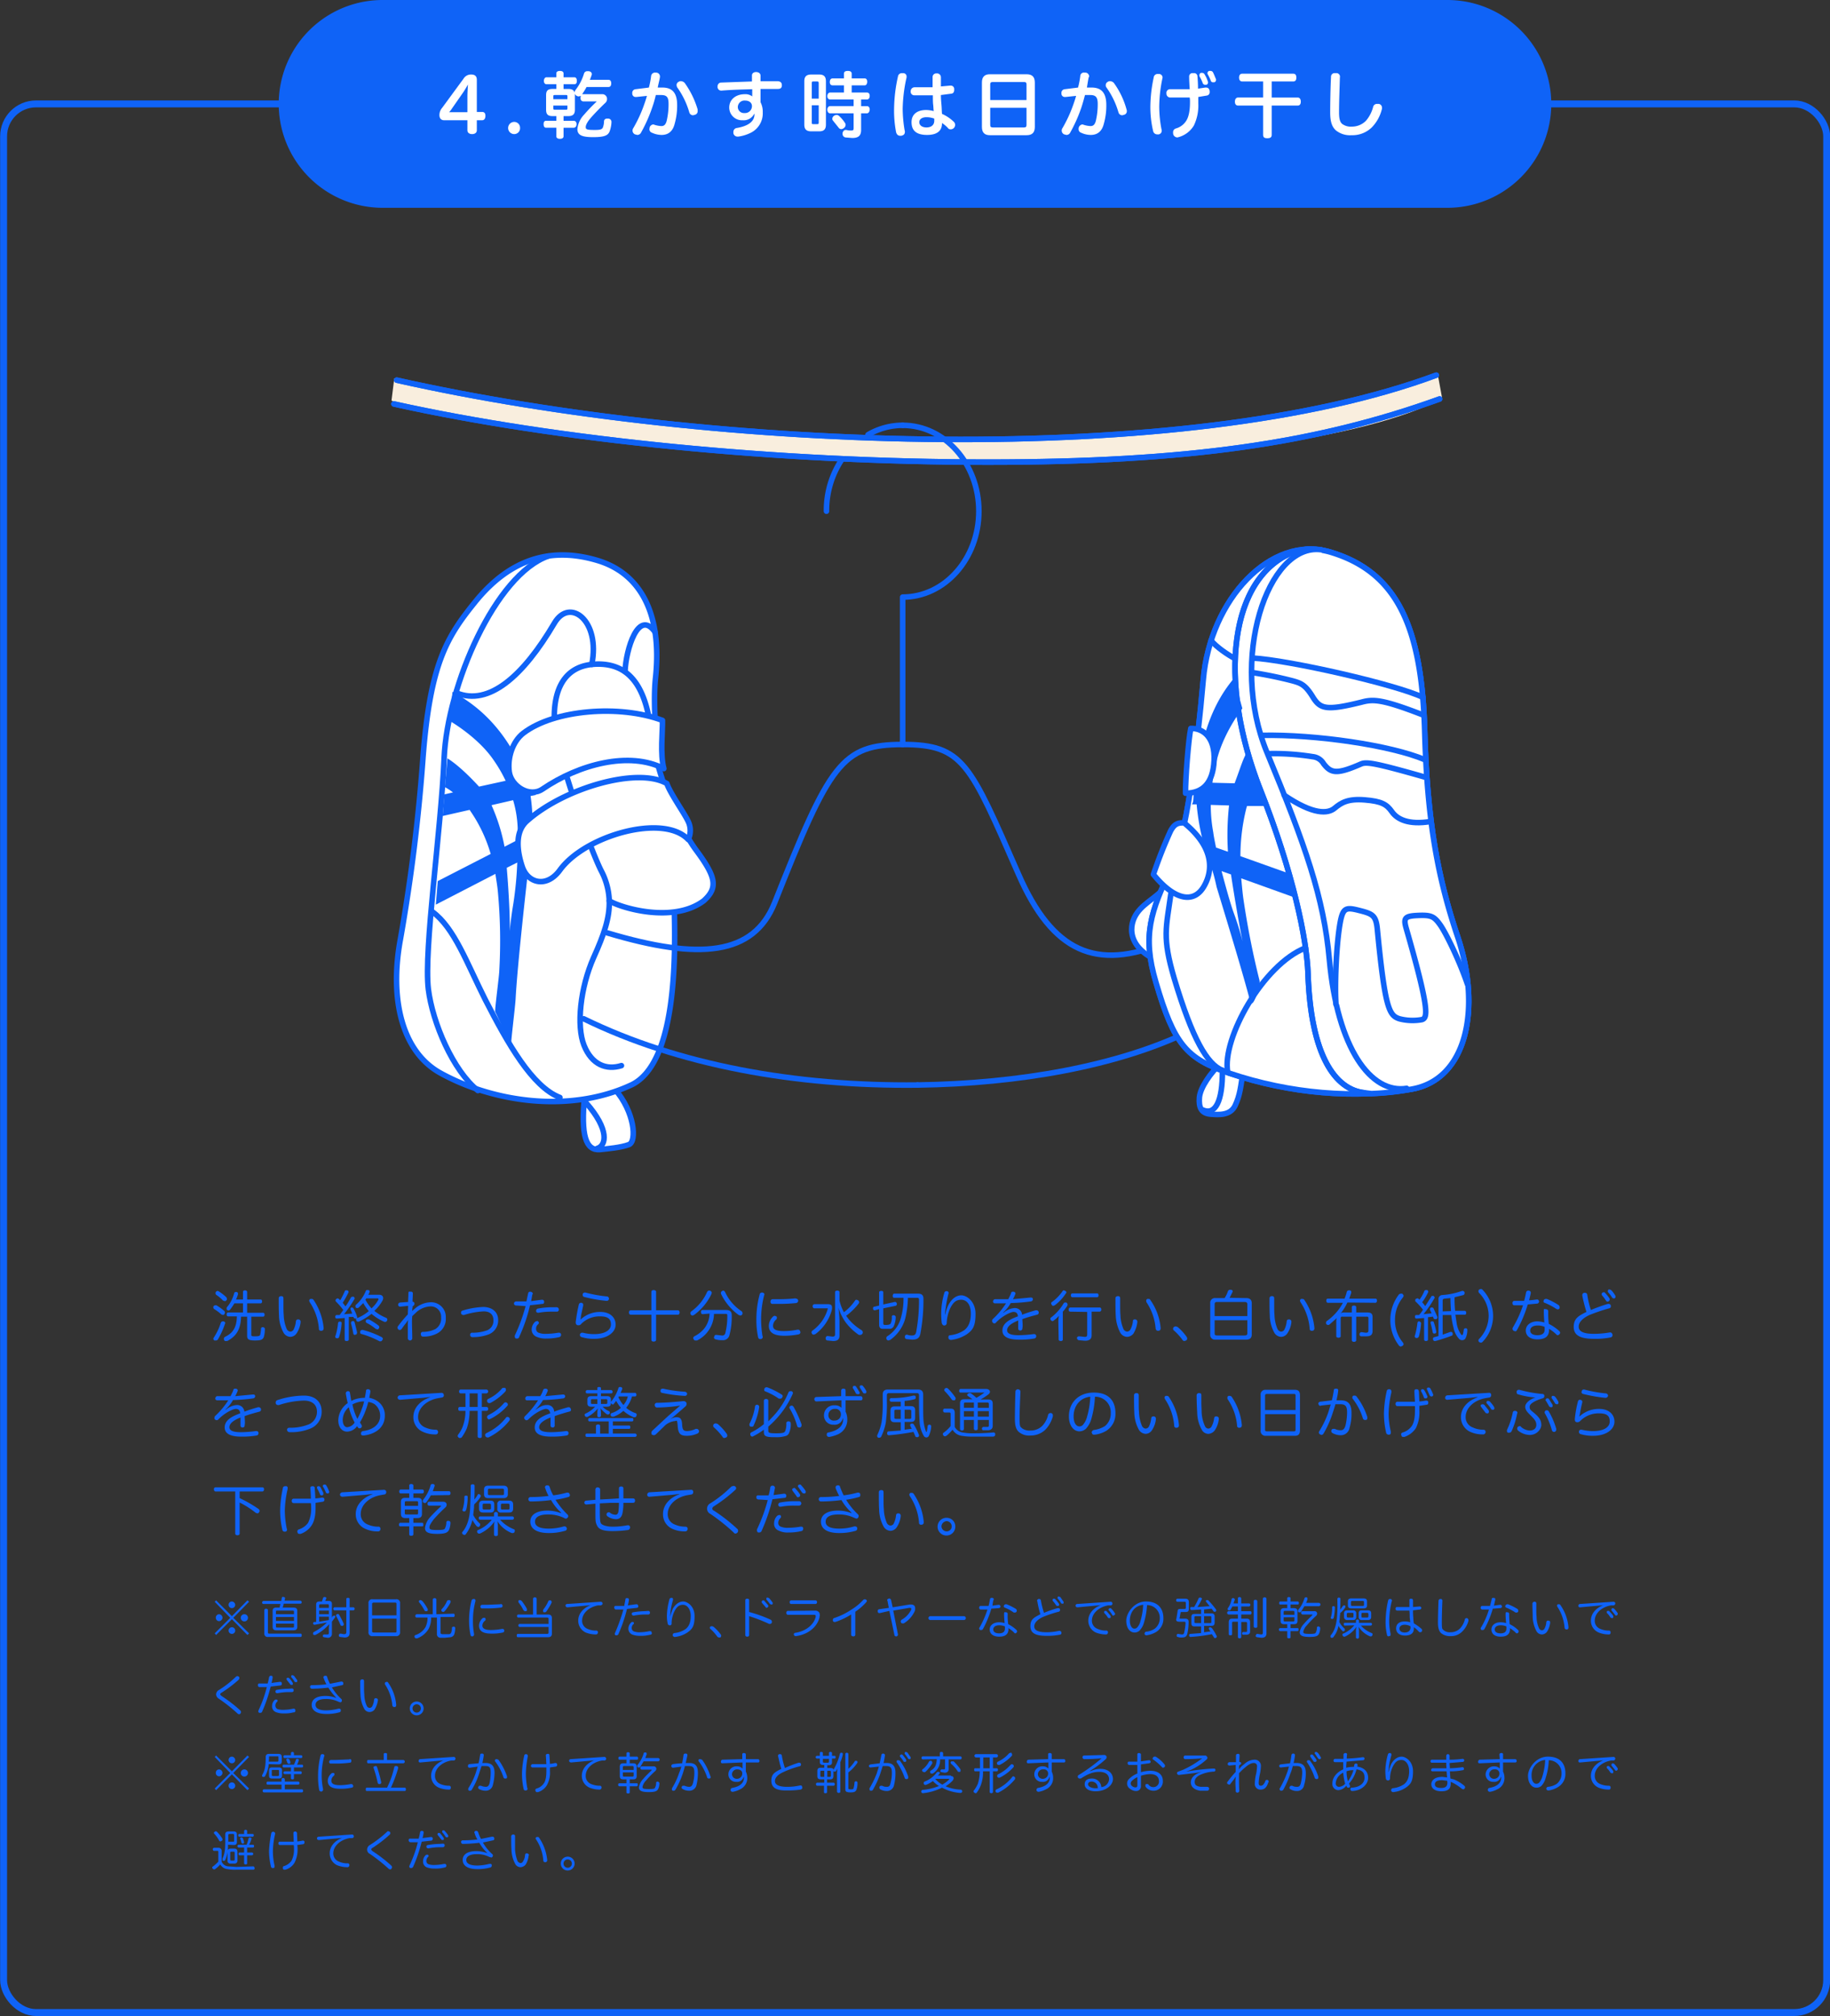 <svg xmlns="http://www.w3.org/2000/svg" viewBox="0 0 660.5 727.6"><rect x="0" y="0" width="660.5" height="727.6" fill="#333333" stroke="none"/><defs><style>.cls-1,.cls-5,.cls-6{fill:none;}.cls-1,.cls-5,.cls-6,.cls-7{stroke:#0f63f7;}.cls-1,.cls-5{stroke-miterlimit:10;}.cls-1{stroke-width:2.5px;}.cls-2{fill:#0f63f7;}.cls-3,.cls-7{fill:#fff;}.cls-4{fill:#f9eede;}.cls-5,.cls-6,.cls-7{stroke-linecap:round;stroke-width:2px;}.cls-6,.cls-7{stroke-linejoin:round;}</style></defs><g id="Layer_2" data-name="Layer 2"><g id="layout"><rect class="cls-1" x="1.3" y="37.5" width="658" height="688.86" rx="11.7"/><path class="cls-2" d="M522.4,0H138.1a37.5,37.5,0,0,0,0,75H522.4a37.5,37.5,0,0,0,0-75Z"/><path class="cls-3" d="M160.3,43.4c-1,0-1.7-.6-1.7-1.9a4,4,0,0,1,1-2.6l7.7-10.5a3.1,3.1,0,0,1,2.8-1.5c1.2,0,2,.5,2,1.9V40.4H174c.9,0,1.2.6,1.2,1.4s-.3,1.6-1.2,1.6h-1.9V47c0,.9-.7,1.4-1.7,1.4s-1.7-.5-1.7-1.4V43.4Zm2.8-4.2a9.1,9.1,0,0,1-1,1.3h6.6V34.9c0-1.2.1-3,.2-4.4-.5.9-1.2,2.1-1.9,3.1Z"/><path class="cls-3" d="M187.7,46.2a2.1,2.1,0,0,1-2.1,2.2,2.2,2.2,0,1,1,0-4.4A2.1,2.1,0,0,1,187.7,46.2Z"/><path class="cls-3" d="M197.2,30.4c-.5,0-.9-.5-.9-1.2s.4-1.3.9-1.3h3.6V26.5c0-.6.5-.9,1.3-.9s1.3.3,1.3.9v1.4h3.9c.6,0,.9.5.9,1.3s-.3,1.2-.9,1.2h-3.9v1.7h1.7c1.7,0,2.4.7,2.4,2.2v5.3c0,1.6-.7,2.3-2.4,2.3h-1.7v1.7h3.7c.6,0,1,.5,1,1.2s-.4,1.3-1,1.3h-3.7v3.1c0,.5-.4.9-1.3.9s-1.3-.4-1.3-.9V46.1h-3.7c-.6,0-.9-.5-.9-1.3s.3-1.2.9-1.2h3.7V41.9h-1.4c-1.7,0-2.3-.7-2.3-2.3V34.3c0-1.5.6-2.2,2.3-2.2h1.4V30.4Zm7.6,5.4v-1c0-.4-.1-.5-.5-.5h-4c-.5,0-.6.1-.6.5v1Zm-5.1,2.3v1c0,.4.1.5.6.5h4c.4,0,.5-.1.5-.5v-1Zm12-6.7a22.6,22.6,0,0,1-1.6,2.6h7.1a1.7,1.7,0,0,1,1.9,1.7,1.9,1.9,0,0,1-.7,1.5c-2,1.9-4.2,4.2-5.3,5.5s-1.7,2.4-1.7,3.2.5,1,3.1,1h.3c1.8,0,2.5-.2,2.8-.9a6.5,6.5,0,0,0,.4-2.1c0-.7.4-1.1,1.2-1.1h.2a1.2,1.2,0,0,1,1.3,1.2h0a10.8,10.8,0,0,1-.7,3.5c-.6,1.4-1.9,2-5.9,2s-5.7-.7-5.7-2.9a8.7,8.7,0,0,1,2.4-5.2,60.4,60.4,0,0,1,4.4-4.6.1.1,0,0,0,.1-.1c0-.1-.1-.1-.2-.1h-4.5c-.7,0-1.1-.5-1.1-1.3a1.4,1.4,0,0,1,.2-.7l-.8.2a1.6,1.6,0,0,1-.9-.3,1.4,1.4,0,0,1-.6-1.1,1.6,1.6,0,0,1,.3-.9,18.1,18.1,0,0,0,3.1-6,1.2,1.2,0,0,1,1.1-.8h.6c.7.1,1.1.5,1.1,1a.9.9,0,0,1-.1.5,16.6,16.6,0,0,1-.6,1.6h6.7c.7,0,1,.5,1,1.3s-.3,1.3-1,1.3Z"/><path class="cls-3" d="M235,27.5a1.4,1.4,0,0,1,1.5-1.3h.3a1.4,1.4,0,0,1,1.4,1.4v.2c-.2,1.3-.6,2.6-.8,3.8h1.7c3.6,0,5.3,2,5.3,6.3a23.8,23.8,0,0,1-.9,6.8c-.7,2.8-2.4,4-4.7,4a8.5,8.5,0,0,1-3.5-.8,1.3,1.3,0,0,1-.9-1.3c0-.2.1-.5.1-.7a1.6,1.6,0,0,1,1.3-1l.6.2a9.3,9.3,0,0,0,2.3.4c.9,0,1.5-.4,1.9-1.8a25.9,25.9,0,0,0,.7-6.2c0-2.4-.6-3.2-2.7-3.2h-1.9a38.1,38.1,0,0,1-1.3,4.5,54,54,0,0,1-4,9,1.5,1.5,0,0,1-1.4.9l-.8-.2a1.5,1.5,0,0,1-.9-1.4,1.6,1.6,0,0,1,.3-.9,48.1,48.1,0,0,0,3.8-8.2c.4-1.1.8-2.3,1.1-3.4l-3.8.4h-.2a1.2,1.2,0,0,1-1.3-1.2v-.2a1.3,1.3,0,0,1,1.2-1.4l4.8-.6A31,31,0,0,0,235,27.5Zm10.8,1.8a2,2,0,0,1,1.3.6,31.8,31.8,0,0,1,4.7,9.6v.6a1.3,1.3,0,0,1-.9,1.3l-.7.2a1.4,1.4,0,0,1-1.4-1,29.5,29.5,0,0,0-4.4-9.1,2.5,2.5,0,0,1-.2-.7,1.3,1.3,0,0,1,.8-1.3A1.2,1.2,0,0,1,245.8,29.3Z"/><path class="cls-3" d="M272.2,41.1a4.2,4.2,0,0,1-4.1,2.3,4.6,4.6,0,0,1-4.9-4.6c0-2.9,2.4-4.8,5.6-4.8a4,4,0,0,1,2.7.8V32.2c-3.7.1-7.5.2-11,.5h-.2a1.3,1.3,0,0,1-1.3-1.5h0a1.3,1.3,0,0,1,1.3-1.4l11.1-.4V27.2h0c0-.7.6-1.2,1.5-1.2s1.6.5,1.6,1.3v2h6.2c1,.1,1.5.5,1.5,1.5h0c0,.9-.5,1.3-1.4,1.3h-6.3v4.8a7.5,7.5,0,0,1,.8,3.7,7.8,7.8,0,0,1-4.5,7.4,14.4,14.4,0,0,1-4.3,1.3h-.3a1.5,1.5,0,0,1-1.5-1.2v-.5a1.4,1.4,0,0,1,1.2-1.4c4.2-.7,6.4-2.4,6.4-4.9v-.2Zm-5.9-2.5a2.2,2.2,0,0,0,2.4,2.2,2.5,2.5,0,0,0,2.7-2.5c0-1.2-1-2-2.4-2A2.4,2.4,0,0,0,266.3,38.6Z"/><path class="cls-3" d="M298.1,45c0,1.7-.8,2.4-2.4,2.4h-2.9c-1.7,0-2.5-.7-2.5-2.4V29.3c0-1.7.8-2.4,2.5-2.4h2.9c1.6,0,2.4.7,2.4,2.4Zm-2.6-9.4V30c0-.5-.2-.6-.6-.6h-1.3c-.5,0-.6.1-.6.6v5.6ZM293,38v6.2c0,.6.1.6.6.6h1.3c.4,0,.6,0,.6-.6V38Zm11.6-7.2h-4.1c-.7,0-1-.5-1-1.2s.3-1.3,1-1.3h4.1V26.6c0-.7.5-1,1.4-1s1.4.3,1.4,1v1.7h4.7c.6,0,.9.5.9,1.2s-.3,1.3-.9,1.3h-4.7v2.6h5.5c.7,0,1,.5,1,1.2s-.3,1.3-1,1.3h-2.1v2.4h2.1c.6,0,1,.5,1,1.2s-.4,1.4-1,1.4h-2.1v6c0,2.1-1,2.9-3.2,2.9l-2.5-.2a1.3,1.3,0,0,1-1-1.2V48c.2-.7.6-1.1,1.1-1.1h.3a5,5,0,0,0,1.7.2c.7,0,.9-.1.9-.9V40.9h-8.5c-.6,0-1-.6-1-1.3s.4-1.3,1-1.3h8.5V35.9h-8.5c-.6,0-1-.5-1-1.2s.4-1.3,1-1.3h5ZM302,41.5a1.2,1.2,0,0,1,.9.4,12.7,12.7,0,0,1,2.1,2.5,1,1,0,0,1,.2.7,1.4,1.4,0,0,1-.6,1.1,1.6,1.6,0,0,1-1,.4,1.1,1.1,0,0,1-.9-.5l-2-2.5a1.1,1.1,0,0,1-.3-.7,1.4,1.4,0,0,1,.6-1.1A1.7,1.7,0,0,1,302,41.5Z"/><path class="cls-3" d="M327.2,27.8a1.3,1.3,0,0,1-.1.6,56,56,0,0,0-1.3,10.9,49,49,0,0,0,.7,7.7,1.1,1.1,0,0,1,.1.5c0,.9-.4,1.3-1.3,1.5h-.4c-.8,0-1.3-.5-1.5-1.4a40.8,40.8,0,0,1-.7-8.3,55.9,55.9,0,0,1,1.4-11.7,1.4,1.4,0,0,1,1.4-1.2h.5A1.2,1.2,0,0,1,327.2,27.8ZM340,44.5c0,2.4-1.4,4.2-5.4,4.2S329,47,329,44.1s2.1-4.4,5.3-4.4a11,11,0,0,1,2.7.4c-.1-.8-.1-1.7-.2-2.4s-.1-2.1-.1-3.3H330a1.3,1.3,0,0,1-1.3-1.5,1.4,1.4,0,0,1,1.4-1.4h6.5V27.9a1.3,1.3,0,0,1,1.4-1.4,1.4,1.4,0,0,1,1.6,1.4v3.3l3.3-.3h.3a1.2,1.2,0,0,1,1.2,1.2v.3c0,.8-.3,1.3-1,1.4l-3.8.5c0,1.3.1,2.4.2,3.5s.1,2.2.2,3.3a14.9,14.9,0,0,1,4.4,3,1.6,1.6,0,0,1-2,2.4,11.3,11.3,0,0,0-2.4-2.1Zm-5.6-2.2c-1.6,0-2.6.7-2.6,1.8s1,1.9,2.6,1.9,2.8-.8,2.8-2.4v-.8A8.2,8.2,0,0,0,334.4,42.3Z"/><path class="cls-3" d="M373.5,45.8c0,2.1-1,3-3,3H357.3c-1.9,0-2.9-.9-2.9-3v-16c0-2.1,1-3,2.9-3h13.2c2,0,3,.9,3,3Zm-3-9.7V30.4c0-.6-.3-.8-.9-.8H358.3c-.6,0-.9.2-.9.8v5.7Zm-13.1,9c0,.7.3.9.9.9h11.3c.6,0,.9-.2.9-.9V38.9H357.4Z"/><path class="cls-3" d="M389.9,27.5a1.3,1.3,0,0,1,1.5-1.3h.3a1.4,1.4,0,0,1,1.4,1.4c0,.1,0,.2-.1.2s-.5,2.6-.7,3.8H394c3.6,0,5.3,2,5.3,6.3a23.8,23.8,0,0,1-.9,6.8c-.7,2.8-2.4,4-4.7,4a8.2,8.2,0,0,1-3.5-.8,1.3,1.3,0,0,1-.9-1.3,1.7,1.7,0,0,1,.1-.7,1.6,1.6,0,0,1,1.3-1l.6.2a9.3,9.3,0,0,0,2.3.4c.9,0,1.5-.4,1.9-1.8a25.9,25.9,0,0,0,.7-6.2c0-2.4-.7-3.2-2.7-3.2h-1.9c-.4,1.5-.8,3-1.3,4.5a54,54,0,0,1-4,9,1.5,1.5,0,0,1-1.4.9l-.8-.2a1.5,1.5,0,0,1-.9-1.4,1.6,1.6,0,0,1,.3-.9,48.1,48.1,0,0,0,3.8-8.2c.4-1.1.8-2.3,1.1-3.4l-3.8.4h-.2a1.2,1.2,0,0,1-1.3-1.2v-.2a1.3,1.3,0,0,1,1.2-1.4l4.8-.6A31,31,0,0,0,389.9,27.5Zm10.8,1.8a2,2,0,0,1,1.3.6,29.3,29.3,0,0,1,4.6,9.6,1.3,1.3,0,0,1,.1.6,1.3,1.3,0,0,1-.9,1.3l-.7.2a1.4,1.4,0,0,1-1.4-1,29.5,29.5,0,0,0-4.4-9.1,1.1,1.1,0,0,1-.2-.7,1.3,1.3,0,0,1,.8-1.3A1.2,1.2,0,0,1,400.7,29.3Z"/><path class="cls-3" d="M419.6,28.1c0,.1-.1.2-.1.4a51.7,51.7,0,0,0-1.1,9.9,43.8,43.8,0,0,0,.8,8.2,1.3,1.3,0,0,1,.1.6,1.3,1.3,0,0,1-1.1,1.3h-.5a1.5,1.5,0,0,1-1.5-1.2,37.3,37.3,0,0,1-1-9.1A51.8,51.8,0,0,1,416.4,28a1.4,1.4,0,0,1,1.5-1.3h.4A1.3,1.3,0,0,1,419.6,28.1Zm12.9,9.2a16.6,16.6,0,0,1-1.6,8,9.3,9.3,0,0,1-5.2,4.1l-.7.2a1.6,1.6,0,0,1-1.5-1,2.5,2.5,0,0,1-.1-.8,1.4,1.4,0,0,1,.9-1.4,6.5,6.5,0,0,0,3.9-2.9c.8-1.3,1.3-3.4,1.3-6.6a9.1,9.1,0,0,0-.1-1.7h-7.1a1.4,1.4,0,0,1-1.3-1.5h0a1.3,1.3,0,0,1,1.3-1.5h7.1c-.1-1.6-.2-3.2-.2-4.5h0a1.2,1.2,0,0,1,1.4-1.3h.2a1.2,1.2,0,0,1,1.4,1.2c.1,1.2.2,2.7.2,4.4l2.6-.4h.3c.8,0,1.2.5,1.3,1.3v.3a1.2,1.2,0,0,1-1.1,1.3l-3,.5Zm3.5-7.5a.8.8,0,0,1-.6.8H435a.9.9,0,0,1-.9-.6,14.2,14.2,0,0,0-1.2-2.5v-.4a.8.8,0,0,1,.6-.8h.4a1,1,0,0,1,.9.6,10.4,10.4,0,0,1,1.1,2.4A.7.7,0,0,1,436,29.8Zm.9-4.2a1,1,0,0,1,.9.5c.4.8.7,1.6,1,2.3a.7.7,0,0,1,.1.5.9.9,0,0,1-.6.8h-.5a.8.8,0,0,1-.8-.6,16.3,16.3,0,0,0-1.1-2.3.8.8,0,0,1-.1-.4.9.9,0,0,1,.6-.8Z"/><path class="cls-3" d="M448.3,29.4c-.7,0-1.1-.6-1.1-1.4s.4-1.4,1.1-1.4h18.5c.8,0,1.1.6,1.1,1.4s-.3,1.4-1.1,1.4H459v5.8h9.4c.7,0,1.1.6,1.1,1.5s-.4,1.4-1.1,1.4H459V48.7c0,.9-.6,1.2-1.6,1.2s-1.5-.3-1.5-1.2V38.1h-9.1c-.7,0-1.1-.6-1.1-1.4s.4-1.5,1.1-1.5h9.1V29.4Z"/><path class="cls-3" d="M483.6,28h0c-.1,4-.3,8.4-.3,12.6,0,2.1.3,3.4,1.1,4.1a5.2,5.2,0,0,0,3.5,1,7.1,7.1,0,0,0,5.1-2.1,12.4,12.4,0,0,0,2.6-5,1.4,1.4,0,0,1,1.4-1.1h.7a1.4,1.4,0,0,1,1.1,1.4,1.5,1.5,0,0,1-.1.7,14.2,14.2,0,0,1-3.6,6.4,10,10,0,0,1-7.3,2.8,8.1,8.1,0,0,1-5.7-1.8c-1.4-1.3-2-3.2-2-6.4s.1-9,.3-12.8a1.3,1.3,0,0,1,1.5-1.4h.2A1.3,1.3,0,0,1,483.6,28Z"/><path class="cls-4" d="M518.9,135l1.6,8.7s-37.6,24.7-178.2,22.6-201-21.7-201-21.7l1-8s99.5,21.7,196.6,22.3C474.6,159.8,518.9,135,518.9,135Z"/><path class="cls-5" d="M143.2,137.2c115.3,25.9,285,31.7,375.2-1.8"/><path class="cls-5" d="M519.6,144c-44.6,16.1-91.4,22.8-163.1,22.8-75.7,0-155.2-7.9-214.3-21"/><path class="cls-5" d="M143.2,137.2c115.3,25.9,285,31.7,375.2-1.8"/><path class="cls-5" d="M519.6,144c-44.6,16.1-91.4,22.8-163.1,22.8-75.7,0-155.2-7.9-214.3-21"/><path class="cls-6" d="M313.3,156.9a24.7,24.7,0,0,1,12.5-3.4"/><path class="cls-6" d="M298.3,184.5a33.2,33.2,0,0,1,5.7-18.9"/><path class="cls-6" d="M325.8,153.5c15.2,0,27.5,13.9,27.5,31s-12.3,31-27.5,31v53.2"/><path class="cls-6" d="M325.8,268.7c22,0,24.3,7,41.8,46.8,12.3,28.2,28.1,35,52.9,24.7"/><path class="cls-6" d="M331.2,391.6c36.7-.5,72-6.9,97.5-19.1"/><path class="cls-7" d="M211,395.4c-1.4,14.4.4,19.9,5.5,19.5,2.8-.3,7.6-.7,10.5-1.8s2.1-11.8-5.1-20Z"/><path class="cls-7" d="M243.4,329.1c.3,15.3,1,54.7-15.6,62.5-21.7,10.1-49.2,6.5-68.8-4.3-14.1-7.8-18.4-27-14.5-48.2a639.1,639.1,0,0,0,8.2-66.1c2.6-33.1,8.4-42.9,18.6-55.5,13.7-17.1,29.1-19.8,44.4-15.2s23.4,19,20.9,42.4C234.4,264.6,243,311.5,243.4,329.1Z"/><path class="cls-7" d="M254,325.1c5.2-4.7,4.5-8.5-2.7-18.2S236.5,277.4,235,264c-2-17-8.4-24.7-19.9-24.3s-16.2,9.4-14.8,23.8c.9,8.2,11.5,40.2,16.6,50.6a25,25,0,0,1,3,11C223.6,327.5,242.8,333.5,254,325.1Z"/><path class="cls-7" d="M215.5,414.5c3.4-1,4.5-6.8-3.9-16.4"/><path class="cls-6" d="M236.4,228.1c-6-8.5-10.5,6.4-10.8,14.2"/><path class="cls-6" d="M213.6,239.8c3.2-15.9-8-24.3-13.5-14.9-11.3,19.2-23.7,30-35.3,25.2"/><path class="cls-7" d="M156.1,329.1c7.9,5.8,12.4,18.5,19.1,31.8,8,15.6,16.9,31.4,26.9,35.2"/><path class="cls-6" d="M172.5,393.6c-9-7.2-16.4-24.5-17.9-36.6-1.7-14.2,4.6-57.2,5.7-83.4s18.6-66.3,37.6-72.9"/><path class="cls-6" d="M219.2,336.7c33.4,10,52.8,8.1,60.4-10.9,19.9-50.2,24.2-57.1,46.2-57.1"/><path class="cls-6" d="M210.7,367.7c34.1,16.7,76.4,24.4,120.5,23.9"/><path class="cls-6" d="M224.3,384.6c-5.4,1.7-10.7-.3-13.5-7.3s-1.4-20.8,3.5-31.8c3.7-8.2,5.8-14.3,5.6-20.4"/><path class="cls-2" d="M186.1,360.5c.5-9.6,2.8-31.2,4.3-44.5a37,37,0,0,1,2.1-13.5c.5-1.1.9-2.1,1.4-3l-1.8.9a65.2,65.2,0,0,0-.6-13.1l2-.4a2.6,2.6,0,0,1-1-1.4,14.4,14.4,0,0,1-1.1-5.7l-1.7.4-.5-1.2c-3.4-7.1-9.8-20.8-25.9-29.3l-.8,10.6s9.9,5.7,15.5,13.8a51.2,51.2,0,0,1,4.5,7.7l-9.6,2.1c-4.6-5-8.5-8.4-11.4-10.2l-.9,10.4a20.3,20.3,0,0,1,2.9,1.9l-3.1.7-.6,7.8,9.7-2.2.4.6a53.4,53.4,0,0,1,7.2,15.3L158,318l-.7,8.5,21.5-11.1c.3,2.1.7,4.2.9,6.5a190,190,0,0,1,.5,28.5c0,1.5-1.5,12.7-1.5,14.7,1.6,3.2,3.8,8.4,5.7,13.3C184.3,376.2,185.9,364,186.1,360.5Zm-8.7-69.9,7.8-1.8a40.4,40.4,0,0,1,1.6,9.1c.1,1.5.1,3.3.1,5.2l-4.8,2.5A67.1,67.1,0,0,0,177.4,290.6Zm5.5,22.6,3.8-1.9a131.2,131.2,0,0,1-1.4,14.7c-1,6-1.2,8.9-1.3,10.1C184.1,330.3,183.5,320.1,182.9,313.2Z"/><path class="cls-7" d="M248.4,303c-8.9-9.5-37.2-1.5-46.3,11-4.8,6.6-11.6,4.8-13.6-1.2s-2.6-12.7,1.7-16.5c13.5-12,40-19.6,50.5-13.5,1,3.2,6.4,10.9,7.5,13.3A7.6,7.6,0,0,1,248.4,303Z"/><path class="cls-7" d="M239.6,277.4c-12.4-6.4-30.6-1.6-43.8,7.4-4.7,3.2-11.3-1.1-12-6.2s1.2-11,5.1-14c11.1-8.5,34.8-10.4,50.2-4.6C239.2,263.8,238.2,272.3,239.6,277.4Z"/><path class="cls-7" d="M422.7,317.8c-4.3,5.8-9.3,7.5-12.3,11.7s-4.1,12.5,8.4,17.7l3.7-10.9Z"/><path class="cls-7" d="M440.8,383.6c-3.8,3.5-7.6,8.9-7.9,12.5s.7,5.7,3.9,6,7.3.5,9-3.1,2.1-6.9,2.9-13Z"/><path class="cls-7" d="M422.9,313c-7.6,16-10.7,24.5-5.7,41.5,6.6,22.5,11,27.5,26.4,32.8,22.2,7.5,45.6,9.3,65.8,5.8s25.3-29.4,16.7-55c-7-20.8-11-41.2-11.9-74.4-1.1-37.3-9.8-57.3-34.3-64.5-21.2-6.2-43.1,17.1-45.6,46.1C432,271.5,428.1,302.2,422.9,313Z"/><path class="cls-7" d="M422.9,313c-7.6,16-10.7,24.5-5.7,41.5,6.6,22.5,11,27.5,26.4,32.8,22.2,7.5,45.6,9.3,65.8,5.8s25.3-29.4,16.7-55c-7-20.8-11-41.2-11.9-74.4-1.1-37.3-9.8-57.3-34.3-64.5-21.2-6.2-43.1,17.1-45.6,46.1C432,271.5,428.1,302.2,422.9,313Z"/><path class="cls-7" d="M495,394.7a96.1,96.1,0,0,0,14.4-1.6c20.2-3.4,25.3-29.4,16.7-55-7-20.8-11-41.2-11.9-74.4-1.1-37.3-9.8-57.3-34.3-64.5a27.5,27.5,0,0,0-8.5-1l-3.8.8c-23.9,8.6-28.3,46.6-12.6,86.3,11.7,29.5,16.7,53.9,17.1,66.1,1,29.6,9.8,41.9,20.4,43Z"/><path class="cls-7" d="M476.8,198.4c-19.3-2.5-33.4,39.6-19.5,73.2s20.5,52.4,22.5,74.7c2.9,32.1,15,48.6,27.9,46.5"/><path class="cls-7" d="M416.3,315.6c7.6,9.3,14.6,10.7,18.3,4.2s2.8-14.6-7.2-22.8c-2.2-.1-3.5.3-4.9,2.9A166.3,166.3,0,0,0,416.3,315.6Z"/><path class="cls-6" d="M441.2,386.3c.1,11.3-2.6,16.3-7.1,14.3"/><path class="cls-7" d="M437.1,231.1c1.7,2.3,6.3,5.4,8.5,6.5"/><path class="cls-7" d="M471.2,342.1c-15.3,6-30.2,32.7-28.1,44.8"/><path class="cls-7" d="M422.6,322.6c-1.7,12.4-3.2,15.5,1.2,30.5,6.6,22,11.9,31,17.4,33.2"/><path class="cls-7" d="M452.1,237.5c12.9.7,51.7,9.5,61.5,14.2"/><path class="cls-7" d="M455.4,265.4c19.5-.4,46.6,3.6,58.9,8.8"/><path class="cls-7" d="M451.7,242.7a145.2,145.2,0,0,1,15.1,3.1c2.7.8,4.3,1.3,7,5.7s4.8,5.1,17.7,1.9c4.1-1.1,7.3-1.1,22,4.6"/><path class="cls-7" d="M458.2,272a87.9,87.9,0,0,1,15.6,1.1,5.1,5.1,0,0,1,3.9,2.5c2.7,3.5,4.7,4,13.6.1,2-.8,5.2-.3,23.1,4.8"/><path class="cls-7" d="M463.5,287c10.6,7.2,15.8,6.7,18.2,4.7s4.8-3.5,10.9-3,7.9,1.6,9.8,4.3,6,4.8,13.9,3.5"/><path class="cls-7" d="M482.2,362.5c-.5-6.8.1-22.2,1.6-30,1-4.9,2.1-5.1,6.8-3.9s6,1.7,6.5,6.6c2.8,29,4.3,31.3,8,32.5a18.9,18.9,0,0,0,8.1.3c2.2-.6,2.7-3.9-5.7-33.1-1-3.6-.4-4.3,4.3-4.5s5.8.3,8,3.4,7.1,13.3,9.8,21.3"/><path class="cls-6" d="M467.6,199c-23.9,8.6-28.3,46.6-12.6,86.3,11.7,29.5,16.7,53.9,17.1,66.1,1,29.6,9.8,41.9,20.4,43"/><path class="cls-2" d="M454.6,353.9a303.2,303.2,0,0,1-5.9-30c-.3-2.4-.5-4.7-.7-6.9l19.2,6.9-2.4-8.8L447.7,309a71.3,71.3,0,0,1,2.2-17.5c.1-.2.1-.4.2-.6h8l-3.3-7.4-1.4-.6c1-1.8.2-1.4.2-1.4l-3-10.7c-1.9,2.5-2.6,5.6-5,11.9l-8-.2a79.6,79.6,0,0,1,1.8-9c2.6-9.6,9-17.8,9-17.8l-3-10.9c-10.6,12.4-12.5,28.2-13.6,36.3a5.7,5.7,0,0,0-.1,1.3h-1.5a17.7,17.7,0,0,1,.5,6.2,3.4,3.4,0,0,1-.5,1.7h1.7a84.5,84.5,0,0,0,2.4,13.8l-1.6-.6,1.7,2.8c2.2,3.8,3.8,9.5,4.7,13.8,4.1,13.5,9.5,31.2,12.1,41.2C452.1,365,455,355.4,454.6,353.9Zm-11.4-46.5-4.3-1.5c-.4-2-.8-3.9-1-5.5a54.4,54.4,0,0,1-.9-9.9l6.6.2A98,98,0,0,0,443.2,307.4Zm5.3,32.4a105,105,0,0,0-3.2-10.3c-1.2-3.3-2.8-9.1-4.4-15.1l3.4,1.2C445.4,322.9,447.2,333.6,448.5,339.8Z"/><path class="cls-7" d="M429.8,262.9c4.6-.1,8.8,3.4,8.4,11.6s-4.1,11.7-10.3,11.8C427.8,281.4,429,266.4,429.8,262.9Z"/><path class="cls-2" d="M81,473.2a1.4,1.4,0,0,1,.2.6l-.2.5a.7.7,0,0,1-.6.3l-.5-.2a17.1,17.1,0,0,0-2.7-2,.8.8,0,0,1-.2-.6.6.6,0,0,1,.1-.4.9.9,0,0,1,.6-.3h.4A18.7,18.7,0,0,1,81,473.2Zm.3,4.3c0,.1-.1.2-.1.3a29.4,29.4,0,0,1-2.6,5.7.9.9,0,0,1-.7.3h-.5a.8.8,0,0,1-.4-.6c0-.2.1-.3.2-.5a21.4,21.4,0,0,0,2.5-5.3.8.8,0,0,1,.7-.5h.3Q81.3,477.1,81.3,477.5Zm.4-9.3a1.4,1.4,0,0,1,.2.6c0,.2,0,.4-.2.5a.6.6,0,0,1-.6.3l-.6-.2a13.2,13.2,0,0,0-2.5-2.1.8.8,0,0,1-.2-.6.6.6,0,0,1,.1-.4,1,1,0,0,1,.7-.4l.4.2A17.8,17.8,0,0,1,81.7,468.2Zm6,2.2H84.6a21,21,0,0,1-1.5,2.2,1,1,0,0,1-.7.4l-.4-.2c-.2-.1-.2-.3-.2-.5a.7.7,0,0,1,.1-.5,12.6,12.6,0,0,0,2.6-5,.6.6,0,0,1,.6-.5h.3a.6.6,0,0,1,.5.6v.2a14.6,14.6,0,0,1-.7,1.9h2.5v-2.7c0-.4.3-.6.7-.6s.8.2.8.6V469h4.9c.3,0,.5.3.5.7s-.2.7-.5.7H89.2v3.4H95c.3,0,.5.3.5.7s-.2.7-.5.7H90.7v6.5c0,.5.1.6,1.3.6s1.7-.1,1.9-.5a16.9,16.9,0,0,0,.3-2.1.6.6,0,0,1,.7-.7h0c.5.1.7.3.7.7h0a10,10,0,0,1-.4,2.9c-.4.9-1,1.2-3.2,1.2s-2.8-.4-2.8-1.7v-6.9H87c-.1,4.3-1.5,7-5,8.8h-.5a.5.5,0,0,1-.6-.4.6.6,0,0,1-.1-.4.8.8,0,0,1,.4-.7c2.9-1.4,4.2-3.4,4.3-7.4H82.3c-.3,0-.5-.3-.5-.7s.2-.7.5-.7h5.4Z"/><path class="cls-2" d="M101.5,467.8c.6,0,.8.3.8.8v2.6c0,1.2,0,2.4.1,3.4a13.9,13.9,0,0,0,1.1,5.1,1.7,1.7,0,0,0,1.2.9,1.4,1.4,0,0,0,1.2-.6,8.2,8.2,0,0,0,.9-3.1c.1-.5.3-.7.8-.7h.2a.8.8,0,0,1,.7.8v.2a8.8,8.8,0,0,1-1.5,4.1,2.8,2.8,0,0,1-2.2,1.2,3,3,0,0,1-2.4-1.4,13.3,13.3,0,0,1-1.7-6.4c-.1-1.6-.1-4-.1-6.1C100.6,468.1,100.9,467.8,101.5,467.8Zm11,1a.8.8,0,0,1,.7.4,21.5,21.5,0,0,1,3.6,10v.2a.8.8,0,0,1-.7.9h-.2a.7.7,0,0,1-.8-.8,20,20,0,0,0-3.3-9.5l-.2-.5a.8.8,0,0,1,.4-.7Z"/><path class="cls-2" d="M124.4,475.7l-2.8.2c-.4,0-.6-.2-.6-.7h0a.6.6,0,0,1,.5-.6h1.1l1.3-1.8a26.7,26.7,0,0,0-2.6-3,.6.6,0,0,1,0-.9.9.9,0,0,1,.6-.3l.4.2.5.5a31.8,31.8,0,0,0,1.6-3.2.5.5,0,0,1,.6-.4h.3a.6.6,0,0,1,.5.6.4.4,0,0,1-.1.3,34.2,34.2,0,0,1-2,3.6l1,1.3a29,29,0,0,0,1.9-3.1.7.7,0,0,1,.6-.4h.4a.7.7,0,0,1,.4.6.4.4,0,0,1-.1.3,46.3,46.3,0,0,1-3.7,5.4l2.9-.2a9.4,9.4,0,0,0-.6-1.5v-.2a.5.5,0,0,1,.3-.5h.3a.7.7,0,0,1,.5.4,13.6,13.6,0,0,1,1.3,3v.4h.1a15.5,15.5,0,0,0,4.1-2.5,18.7,18.7,0,0,1-2-2.9l-1.6,1.6a.7.7,0,0,1-.6.2.6.6,0,0,1-.5-.2.9.9,0,0,1-.1-.5.6.6,0,0,1,.2-.5A13,13,0,0,0,132,466a.5.5,0,0,1,.6-.4h.4a.5.5,0,0,1,.4.5.6.6,0,0,1-.1.4,2,2,0,0,1-.4.8h3.9c1,0,1.5.5,1.5,1.2a1.9,1.9,0,0,1-.3,1,13.9,13.9,0,0,1-2.9,3.6,16.6,16.6,0,0,0,4.2,2.5.7.7,0,0,1,.5.7.4.4,0,0,1-.1.3.7.7,0,0,1-.6.5h-.3a17.5,17.5,0,0,1-4.7-2.9,21.8,21.8,0,0,1-4.6,2.8h-.3c-.3,0-.5-.1-.6-.5a.5.5,0,0,1,0-.6h-.4a.5.5,0,0,1-.5-.3.4.4,0,0,1-.1-.3h-1.7v8.1c0,.4-.3.6-.8.6s-.7-.2-.7-.6Zm-2.6,7.3h-.3a.6.6,0,0,1-.5-.6.4.4,0,0,1,.1-.3,22.4,22.4,0,0,0,.9-4.5.6.6,0,0,1,.6-.6h.1a.5.5,0,0,1,.6.6h0a19.3,19.3,0,0,1-.9,4.9A.6.6,0,0,1,121.8,483Zm7-1.9a.5.5,0,0,1-.6.6.1.1,0,0,1-.1.1.6.6,0,0,1-.6-.6,30.2,30.2,0,0,0-.8-3.5v-.4c0-.2.2-.4.5-.5h.2c.3,0,.5.1.6.5s.7,2.6.9,3.7Zm8.8,1.4a1,1,0,0,1,.6.7.5.5,0,0,1-.2.4.7.7,0,0,1-.6.5H137a31.8,31.8,0,0,0-6.4-2.6c-.5-.1-.6-.3-.6-.6v-.4a.8.8,0,0,1,.7-.5h.3A33.7,33.7,0,0,1,137.6,482.5Zm-5.4-13.9-.3.5a13.4,13.4,0,0,0,2.2,3.1,11.3,11.3,0,0,0,2.4-3,.4.4,0,0,0,.1-.3c0-.2-.1-.3-.4-.3Zm4.4,9.8a.9.9,0,0,1,.3.6c0,.2-.1.3-.2.5a.5.5,0,0,1-.5.3l-.6-.2a17.7,17.7,0,0,0-3.2-2.1.7.7,0,0,1-.4-.6.6.6,0,0,1,.1-.4.7.7,0,0,1,.6-.3h.5A25.3,25.3,0,0,1,136.6,478.4Z"/><path class="cls-2" d="M148.9,471.5v.4a.8.8,0,0,1-.1.4v.9a3.4,3.4,0,0,1,.6-.6l.7-.6a9,9,0,0,1,5.4-2,5.3,5.3,0,0,1,5.4,5.6,5.9,5.9,0,0,1-3,5.6,10.5,10.5,0,0,1-5.2,1.2c-.6,0-.8-.4-.8-.9a.7.7,0,0,1,.8-.8,10.2,10.2,0,0,0,4.4-1,4.4,4.4,0,0,0,2.1-4.2,3.7,3.7,0,0,0-3.8-4,8.2,8.2,0,0,0-4.9,1.9l-1.7,1.6a18.5,18.5,0,0,0-.1,2.3c0,1.9.1,3.8.1,5.7a.8.8,0,0,1-1.6,0v-4.9a11.6,11.6,0,0,1,.1-1.7l-.8,1.2c-.4.4-1,1.3-1.6,2.1a.7.7,0,0,1-.6.3c-.2,0-.4,0-.5-.2a.6.6,0,0,1-.3-.6.7.7,0,0,1,.2-.6,40.9,40.9,0,0,1,3.5-4.2c0-1,.1-2.1.1-3.1l-2.8.3h-.1a.7.7,0,0,1-.7-.7h0a.8.8,0,0,1,.7-.8l2.9-.2c0-1,.1-2,.1-3s.3-.7.9-.7a.6.6,0,0,1,.7.7h0c0,1-.1,1.9-.1,2.9a.7.7,0,0,1,.7.7,1.2,1.2,0,0,1-.4.8Z"/><path class="cls-2" d="M179.8,476.4a5.4,5.4,0,0,1-3.4,5.2,16.1,16.1,0,0,1-5.7,1h-.1c-.6,0-.9-.3-.9-.8h0a.7.7,0,0,1,.8-.8,15.3,15.3,0,0,0,5.4-.9,3.7,3.7,0,0,0,2.2-3.6c0-1.9-1.1-3.2-3.5-3.2a27.4,27.4,0,0,0-7.1,1.3h-.3a.9.9,0,0,1-.8-.6v-.3a.7.7,0,0,1,.6-.7,28.8,28.8,0,0,1,7.5-1.3C178,471.8,179.8,473.8,179.8,476.4Z"/><path class="cls-2" d="M186.7,471.2h-.4c-.5-.1-.8-.3-.8-.8h0a.8.8,0,0,1,.8-.7H190l.6-2.8c.1-.5.3-.7.8-.7h.1c.5.1.8.4.8.7s0,.1-.1.2-.3,1.6-.5,2.5l3.8-.5h.2a.7.7,0,0,1,.7.6v.2c0,.4-.2.7-.6.7l-4.5.5a58.6,58.6,0,0,1-3.9,11.4.7.7,0,0,1-.7.6h-.5a.8.8,0,0,1-.4-.8,1.1,1.1,0,0,1,.1-.5,60.6,60.6,0,0,0,3.8-10.4Zm6.8,8.4a1.4,1.4,0,0,0,.9,1.4,6.4,6.4,0,0,0,2.7.4,27.6,27.6,0,0,0,4.4-.4h.3a.7.7,0,0,1,.7.6v.2a.8.8,0,0,1-.7.8,19.3,19.3,0,0,1-4.5.5,8.1,8.1,0,0,1-3.8-.7,2.8,2.8,0,0,1-1.6-2.7,3.9,3.9,0,0,1,1.3-2.7l.5-.2h.4c.2.2.4.4.4.6s-.1.3-.2.5A1.9,1.9,0,0,0,193.5,479.6Zm7.4-7.8a.8.8,0,0,1,.8.8.7.7,0,0,1-.7.8h-1.9a24.9,24.9,0,0,0-4.7.4h-.1c-.5,0-.8-.2-.8-.7h0a.8.8,0,0,1,.6-.8,28.4,28.4,0,0,1,5.1-.5Z"/><path class="cls-2" d="M209.6,476.2a10.2,10.2,0,0,1,7.1-2.7c3.4,0,5.5,1.9,5.5,4.6s-2.9,5.1-7.7,5.1a14.4,14.4,0,0,1-4.5-.6.8.8,0,0,1-.7-.8v-.2c.2-.4.4-.6.8-.6h.3a15.8,15.8,0,0,0,4.1.5c3.6,0,6-1.3,6-3.5s-1.4-2.9-3.9-2.9a9.3,9.3,0,0,0-6.8,2.7,1.1,1.1,0,0,1-1,.5h-.3a.9.9,0,0,1-.7-1v-.2a57,57,0,0,1,1.1-6.2.8.8,0,0,1,.8-.7h.2a.7.7,0,0,1,.6.7v.2c-.3,1.6-.7,3.2-.8,3.8a5.9,5.9,0,0,1-.2,1.3Zm9.4-8.3a.8.8,0,0,1,.8.8h0a.8.8,0,0,1-.9.8h0a49.4,49.4,0,0,1-8-1.4.7.7,0,0,1-.6-.7v-.3a.8.8,0,0,1,.8-.6h.2A45.8,45.8,0,0,0,219,467.9Z"/><path class="cls-2" d="M227.6,474.5c-.4,0-.6-.4-.6-.8s.2-.8.6-.8h7.5v-6.7c0-.4.4-.6.8-.6s.9.2.9.6v6.7h7.9c.4,0,.6.4.6.8s-.2.8-.6.8h-7.9v9.1c0,.4-.4.6-.9.6s-.8-.2-.8-.6v-9.1Z"/><path class="cls-2" d="M256.9,466.6c0,.1-.1.2-.1.4a20.1,20.1,0,0,1-6.3,7.6l-.5.2a.6.6,0,0,1-.6-.3c-.2-.1-.2-.4-.2-.6a.7.7,0,0,1,.3-.6,16.9,16.9,0,0,0,5.7-7c.2-.3.4-.5.7-.5h.4C256.7,466.1,256.9,466.3,256.9,466.6Zm-3.3,7.7c-.4,0-.6-.3-.6-.8s.2-.7.6-.7H262c1.4,0,2.1.5,2.1,1.9a25.7,25.7,0,0,1-.8,7.1,2.4,2.4,0,0,1-2.6,1.9,7.8,7.8,0,0,1-2.4-.3.7.7,0,0,1-.6-.7.4.4,0,0,1,.1-.3q.1-.6.6-.6h.3l1.8.2a1.1,1.1,0,0,0,1.3-.9,24.6,24.6,0,0,0,.7-6.4c0-.5-.3-.5-.7-.5h-4.1a11,11,0,0,1-6.1,9.6H251a.6.6,0,0,1-.6-.4.8.8,0,0,1-.2-.4.8.8,0,0,1,.4-.7,11,11,0,0,0,3.4-2.6,9,9,0,0,0,2.1-5.6Zm7.4-8.5c.3,0,.5.2.7.5a16.5,16.5,0,0,0,5.9,6.9.9.9,0,0,1,.4.7.7.7,0,0,1-.1.5.9.9,0,0,1-.7.4l-.6-.2a20.1,20.1,0,0,1-6.4-7.7v-.3c0-.3.2-.5.5-.7Z"/><path class="cls-2" d="M275.9,467.2c0,.1-.1.2-.1.3a35.1,35.1,0,0,0-1.1,8.7,39.4,39.4,0,0,0,.5,6,.4.4,0,0,1,.1.3.8.8,0,0,1-.7.8h-.2c-.4,0-.7-.2-.8-.8a29.6,29.6,0,0,1-.6-6.2,34.6,34.6,0,0,1,1.2-9.2.8.8,0,0,1,.8-.6h.2C275.6,466.6,275.9,466.8,275.9,467.2Zm4.5,8.5c0,.2-.1.3-.2.5a3.1,3.1,0,0,0-1.2,2.3c0,1.3,1.1,1.9,3.9,1.9a23.8,23.8,0,0,0,4.9-.5h.3a.7.7,0,0,1,.7.7c.1,0,.1.1.1.2a.8.8,0,0,1-.7.8,26.7,26.7,0,0,1-5.1.5c-3.7,0-5.6-1.1-5.6-3.6a4.6,4.6,0,0,1,1.5-3.3.9.9,0,0,1,.7-.3l.5.2A.7.7,0,0,1,280.4,475.7Zm6.9-7a.8.8,0,0,1,.8.7h0a.9.9,0,0,1-.8.9,59.2,59.2,0,0,1-6.3.3h-2.1a.7.7,0,0,1-.8-.8.8.8,0,0,1,.8-.9H281a54,54,0,0,0,6.1-.3Z"/><path class="cls-2" d="M293.9,472.2c-.3,0-.6-.3-.6-.8a.7.7,0,0,1,.6-.7h5c1,0,1.4.4,1.4,1.2a3.8,3.8,0,0,1-.1,1,16,16,0,0,1-5.9,8.6l-.6.2a.7.7,0,0,1-.6-.3,1.7,1.7,0,0,1-.2-.5.8.8,0,0,1,.4-.7,14.7,14.7,0,0,0,3.3-3.3,14.2,14.2,0,0,0,2.1-4.3.3.3,0,0,1,.1-.2c0-.2-.1-.2-.4-.2Zm9.1-2.8a16.5,16.5,0,0,0,1.6,4.2,17.6,17.6,0,0,0,4-4.2.6.6,0,0,1,.6-.3l.5.2a1,1,0,0,1,.4.7c0,.2-.1.3-.2.5a23.5,23.5,0,0,1-4.5,4.4l.9,1.2a18.4,18.4,0,0,0,4.7,4,.9.9,0,0,1,.4.7.7.7,0,0,1-.1.5,1,1,0,0,1-.8.5H310a20.7,20.7,0,0,1-4.6-4.3,19,19,0,0,1-2.8-5.5,40.9,40.9,0,0,1,.4,4.6v5.4c0,1.5-.8,2-2.3,2l-2.1-.2a.7.7,0,0,1-.6-.7v-.2c.1-.4.3-.7.6-.7h.2l1.6.2c.8,0,1-.2,1-.9V466.4c0-.4.3-.6.8-.6s.8.2.8.6Z"/><path class="cls-2" d="M317.3,466.4c0-.3.3-.5.8-.5s.7.2.7.5v4.4l4.1-.9h.2q.4,0,.6.6v.2a.6.6,0,0,1-.5.6l-4.4.9v5.3c0,.6.1.7.9.7s1.6-.1,1.8-.6a5.3,5.3,0,0,0,.4-2.3.5.5,0,0,1,.6-.6h.1a.7.7,0,0,1,.7.7h0a8.4,8.4,0,0,1-.7,3.2,1.7,1.7,0,0,1-1.3,1h-2.9c-.8-.1-1.1-.6-1.1-1.6v-5.5l-1.5.4h-.2a.6.6,0,0,1-.5-.6v-.2h0a.5.5,0,0,1,.5-.5l1.7-.4Zm5.4,2c-.3,0-.5-.3-.5-.7s.2-.8.5-.8h8.7c1.3,0,1.9.6,1.9,1.8a65.6,65.6,0,0,1-1.1,12.6c-.3,1.6-1.1,2.2-3,2.2l-2-.2a.7.7,0,0,1-.6-.7v-.3a.7.7,0,0,1,.7-.6h.1a4.5,4.5,0,0,0,1.6.3c1.1,0,1.5-.3,1.7-1.4a63.4,63.4,0,0,0,1-11.6c0-.4-.2-.6-.7-.6h-3.3a35,35,0,0,1-1,7.6,14,14,0,0,1-5.4,7.6l-.6.2a.7.7,0,0,1-.6-.3.6.6,0,0,1-.2-.5.9.9,0,0,1,.3-.7,11.3,11.3,0,0,0,5-6.8,25,25,0,0,0,.9-7.1Z"/><path class="cls-2" d="M341.2,474.4a12.2,12.2,0,0,1,1.1-3.4c1.2-2.3,2.9-3.5,4.7-3.5s5.1,2.1,5.1,6.7-1.1,5.9-3.2,7.4a13.3,13.3,0,0,1-5.6,2h-.1a.9.9,0,0,1-.9-.7v-.2c0-.5.2-.8.7-.8a11.4,11.4,0,0,0,5-1.8q2.4-1.8,2.4-6c0-3.3-1.5-5-3.5-5s-3,1.2-4,3.2a14.5,14.5,0,0,0-1.2,5.1.9.9,0,0,1-.8,1h-.1q-.6,0-.9-.9a33.2,33.2,0,0,1-.2-3.5,27.5,27.5,0,0,1,1.1-7.3.8.8,0,0,1,.8-.7h.2a.7.7,0,0,1,.6.7.4.4,0,0,1-.1.3,47.7,47.7,0,0,0-1,5.3,14.9,14.9,0,0,0-.2,2.1Z"/><path class="cls-2" d="M362.2,473.8a6.9,6.9,0,0,1,3.9-1.7,2.6,2.6,0,0,1,2.8,2.4c1.8-.7,3.5-1.2,4.9-1.6h.3c.4,0,.6.2.8.6v.3a.7.7,0,0,1-.6.7c-1.5.4-3.4.9-5.3,1.6,0,.7.1,1.4.1,2.2a4.5,4.5,0,0,1-.1,1.1.7.7,0,0,1-.7.8.7.7,0,0,1-.8-.8v-2.8c-2.8,1.1-4,2.3-4,3.5s1.3,1.8,4.1,1.8a42.6,42.6,0,0,0,5.4-.4h.3a.7.7,0,0,1,.7.6v.2a.8.8,0,0,1-.7.8,29.9,29.9,0,0,1-5.6.4c-3.7,0-5.9-1-5.9-3.3s1.9-3.8,5.6-5.1c-.1-1.2-.7-1.6-1.6-1.6s-3.9,1.3-6.3,3.8a.7.7,0,0,1-1.2,0c-.2-.1-.2-.3-.2-.6a.7.7,0,0,1,.2-.6,29,29,0,0,0,4.8-5.7h-4a.7.7,0,0,1-.7-.7h0c.1-.4.3-.8.7-.8h4.8a20,20,0,0,0,1-2.1.6.6,0,0,1,.7-.6h.3q.6.2.6.6a.6.6,0,0,1-.1.4,13,13,0,0,1-.8,1.7l6.3-.6h.2c.4,0,.7.2.7.6h0a.8.8,0,0,1-.7.8,63.3,63.3,0,0,1-7.3.6,13.1,13.1,0,0,1-2.7,3.4Z"/><path class="cls-2" d="M382,477.5a11.8,11.8,0,0,1,.2-2.6,10.1,10.1,0,0,1-1.9,1.7.5.5,0,0,1-.4.2.9.9,0,0,1-.6-.3,1.7,1.7,0,0,1-.2-.5.7.7,0,0,1,.4-.6,17.6,17.6,0,0,0,4.4-5,.6.6,0,0,1,.6-.3h.4c.2.2.4.4.4.6v.4a12.4,12.4,0,0,1-1.7,2.3v10.1c0,.3-.3.5-.7.5s-.8-.2-.8-.5Zm2-11.8.5.2a.7.7,0,0,1,.4.6c0,.1-.1.2-.2.3a16.2,16.2,0,0,1-4,4.3l-.5.2a.6.6,0,0,1-.6-.4.8.8,0,0,1-.2-.5.5.5,0,0,1,.3-.5,15.6,15.6,0,0,0,3.8-3.9A.5.5,0,0,1,384,465.7Zm2.3,7.7c-.4,0-.6-.3-.6-.7s.2-.8.6-.8h10.6c.4,0,.6.3.6.8a.7.7,0,0,1-.6.7H394v8.5c0,1.4-.8,2-2.4,2l-2.3-.2a.9.9,0,0,1-.6-.8h0a.7.7,0,0,1,.7-.6h.2l1.9.2c.7,0,.9-.2.9-.9v-8.1Zm.8-5.2c-.4,0-.6-.3-.6-.7s.2-.7.6-.7H396c.3,0,.5.3.5.7s-.2.7-.5.7Z"/><path class="cls-2" d="M403.5,467.8c.6,0,.8.3.8.8v2.6c0,1.2,0,2.4.1,3.4a13.9,13.9,0,0,0,1.1,5.1,1.7,1.7,0,0,0,1.2.9,1.4,1.4,0,0,0,1.2-.6,8,8,0,0,0,1-3.1.6.6,0,0,1,.7-.7h.2a.8.8,0,0,1,.7.8v.2a10.2,10.2,0,0,1-1.4,4.1,3.1,3.1,0,0,1-2.3,1.2,3,3,0,0,1-2.4-1.4,14.6,14.6,0,0,1-1.7-6.4c-.1-1.6-.1-4-.1-6.1C402.6,468.1,402.9,467.8,403.5,467.8Zm11.1,1a.6.6,0,0,1,.6.4,20.6,20.6,0,0,1,3.7,10v.2a.8.8,0,0,1-.7.9h-.3c-.4,0-.7-.3-.8-.8a20,20,0,0,0-3.3-9.5,1.1,1.1,0,0,1-.1-.5.7.7,0,0,1,.4-.7Z"/><path class="cls-2" d="M424.3,478.7l.7.2a18.8,18.8,0,0,1,3.3,3.6,1.4,1.4,0,0,1,.2.6.8.8,0,0,1-.4.7l-.6.2a.8.8,0,0,1-.7-.4,20.7,20.7,0,0,0-3.2-3.5.8.8,0,0,1-.2-.5,1.1,1.1,0,0,1,.3-.7Z"/><path class="cls-2" d="M449.8,468.5c1.3,0,2,.6,2,1.9v11.2c0,1.3-.7,1.9-2,1.9H438.7a1.7,1.7,0,0,1-1.9-1.9V470.4a1.7,1.7,0,0,1,1.9-1.9H442a11.3,11.3,0,0,0,1.2-2.5.8.8,0,0,1,.7-.5h.3c.5,0,.7.3.7.5v.2l-1.1,2.2Zm.4,2.2c0-.5-.3-.8-1-.8h-9.9c-.7,0-.9.3-.9.8V475h11.8Zm-11.8,5.8v4.7c0,.6.2.8.9.8h9.9c.7,0,1-.2,1-.8v-4.7Z"/><path class="cls-2" d="M459.1,467.8c.6,0,.8.3.8.8v2.6c0,1.2,0,2.4.1,3.4a13.9,13.9,0,0,0,1.1,5.1,1.7,1.7,0,0,0,1.2.9,1.4,1.4,0,0,0,1.2-.6,8.2,8.2,0,0,0,.9-3.1c.1-.5.3-.7.8-.7h.2a.8.8,0,0,1,.7.8v.2a8.8,8.8,0,0,1-1.5,4.1,2.8,2.8,0,0,1-2.2,1.2,3,3,0,0,1-2.4-1.4,13.3,13.3,0,0,1-1.7-6.4c-.1-1.6-.1-4-.1-6.1C458.2,468.1,458.5,467.8,459.1,467.8Zm11,1a.8.8,0,0,1,.7.4,21.5,21.5,0,0,1,3.6,10v.2a.8.8,0,0,1-.7.9h-.2a.7.7,0,0,1-.8-.8,20,20,0,0,0-3.3-9.5l-.2-.5a.8.8,0,0,1,.4-.7Z"/><path class="cls-2" d="M486.3,470.1a17.8,17.8,0,0,1-2.4,3.9,1.6,1.6,0,0,1,.9-.3h3.1v-1.9c0-.4.3-.6.8-.6s.8.2.8.6v1.9h4.1c1.3,0,1.8.5,1.8,1.7v4.9c0,1.4-.6,2-2.3,2h-1.9a.6.6,0,0,1-.5-.6v-.3a.7.7,0,0,1,.7-.6h.1l1.4.2c.8,0,1-.2,1-.9v-4.3a.5.5,0,0,0-.6-.6h-3.8v8.5c0,.4-.4.6-.8.6s-.8-.2-.8-.6v-8.5h-3.4a.5.5,0,0,0-.6.6v6.4c0,.4-.3.6-.8.6s-.8-.2-.8-.6v-5.6a2.9,2.9,0,0,1,.2-.9l-2.6,2.3a.7.7,0,0,1-.6.2.9.9,0,0,1-.6-.3.9.9,0,0,1-.1-.5.8.8,0,0,1,.4-.7,18.8,18.8,0,0,0,5.7-6.5h-5.4c-.4,0-.6-.3-.6-.8s.2-.7.6-.7h6a18.3,18.3,0,0,0,.8-2.5.8.8,0,0,1,.7-.5h.3q.6.1.6.6v.3c-.2.7-.5,1.4-.7,2.1h9.4c.4,0,.6.3.6.7s-.2.8-.6.8Z"/><path class="cls-2" d="M506.6,467.7c0,.2-.1.3-.2.5a12.6,12.6,0,0,0-2.9,8.2,12.4,12.4,0,0,0,2.9,8.2,1.7,1.7,0,0,1,.2.5c0,.3-.2.5-.5.7l-.5.2a1,1,0,0,1-.7-.4,15.2,15.2,0,0,1,0-18.4,1.1,1.1,0,0,1,.7-.3h.5C506.4,467.2,506.6,467.4,506.6,467.7Z"/><path class="cls-2" d="M512.9,477.6h0a21.8,21.8,0,0,1-.8,4.8.8.8,0,0,1-.7.5h-.3a.7.7,0,0,1-.5-.6.4.4,0,0,1,.1-.3,28.8,28.8,0,0,0,.9-4.6.6.6,0,0,1,.6-.5h.1C512.6,477.1,512.9,477.2,512.9,477.6Zm1.1-1.9-2.7.2c-.4,0-.6-.2-.6-.7h0c0-.4.2-.6.5-.6h1a13.3,13.3,0,0,0,1.4-1.9,25.2,25.2,0,0,0-2.6-2.9c-.2-.1-.2-.3-.2-.5a.6.6,0,0,1,.2-.5l.5-.2h.3c.2.2.4.3.5.5a12.9,12.9,0,0,0,1.8-3.2.7.7,0,0,1,.6-.3h.4a.7.7,0,0,1,.4.6.4.4,0,0,1-.1.3,19,19,0,0,1-2.1,3.5,13.4,13.4,0,0,1,1.1,1.4l2.1-3.3a.5.5,0,0,1,.5-.4h.4c.2.2.4.4.4.6a.4.4,0,0,1-.1.3,41.2,41.2,0,0,1-3.9,5.7l2.9-.3-.6-1.3v-.3a.7.7,0,0,1,.4-.5h.3a.6.6,0,0,1,.6.3l1.4,3.1v.2a.7.7,0,0,1-.4.6H518a.6.6,0,0,1-.6-.3,1.4,1.4,0,0,0-.2-.6l-1.8.2v8.1c0,.3-.3.5-.7.5s-.7-.2-.7-.5Zm3,1.2a.5.5,0,0,1,.5.3,25.8,25.8,0,0,1,.9,3.5h0a.6.6,0,0,1-.6.6h-.2a.5.5,0,0,1-.5-.5c-.2-1.1-.5-2.3-.8-3.4h0a.5.5,0,0,1,.5-.5Zm3.7,4.8,2.8-1h.2a.6.6,0,0,1,.6.5v.3a.5.5,0,0,1-.4.6c-1.5.6-4,1.4-5.8,1.9h-.3q-.4,0-.6-.6v-.2a.6.6,0,0,1,.5-.6l1.5-.4V469a1.4,1.4,0,0,1,1.4-1.6,26.3,26.3,0,0,0,7.1-1.5h.2a.8.8,0,0,1,.7.5v.3a.7.7,0,0,1-.4.7l-3.2.8a40.2,40.2,0,0,0,.2,4.9h3.4c.4,0,.6.3.6.7s-.1.7-.5.7h-3.4c.2,1.5.4,2.6.5,3.4a9.9,9.9,0,0,0,1.6,3.8l.3.2.3-.3a13,13,0,0,0,.3-1.5c0-.5.3-.7.6-.7h.2c.4,0,.5.3.5.6v.2a6.5,6.5,0,0,1-.7,2.9,1.4,1.4,0,0,1-1.1.6,1.5,1.5,0,0,1-1.1-.4,8.2,8.2,0,0,1-2.1-4.2,26.7,26.7,0,0,1-.8-4.5h-3.1Zm3-8.5c-.1-1.6-.2-3.2-.2-4.7l-2.1.2c-.5.1-.7.2-.7.7v3.9Z"/><path class="cls-2" d="M534.5,465.2a.9.9,0,0,1,.6.3,13.6,13.6,0,0,1,3.8,9.4,13.4,13.4,0,0,1-3.8,9.4.9.9,0,0,1-.7.3l-.5-.2a.9.9,0,0,1-.3-.6.8.8,0,0,1,.2-.5,12.1,12.1,0,0,0,3.5-8.4,11.7,11.7,0,0,0-3.5-8.3,1.4,1.4,0,0,1-.2-.6.9.9,0,0,1,.3-.6Z"/><path class="cls-2" d="M547.6,479.9c-.2.4-.4.6-.7.6l-.6-.2a1,1,0,0,1-.4-.7,1.4,1.4,0,0,1,.2-.6,40.6,40.6,0,0,0,3.6-7.9h-3.1c-.5,0-.7-.3-.7-.8a.7.7,0,0,1,.7-.8h3.5c.3-1,.5-2,.7-3a.8.8,0,0,1,.8-.7h.2c.4.1.7.3.7.7v.3l-.6,2.5a22.3,22.3,0,0,0,2.7-.3h.2c.4,0,.6.3.7.7h0a.8.8,0,0,1-.7.8l-3.4.3A45,45,0,0,1,547.6,479.9Zm15.2.5a.9.9,0,0,1,.3.7,1.2,1.2,0,0,1-.8.8.7.7,0,0,1-.6-.3,15.1,15.1,0,0,0-2.6-2v.6c-.1,2.2-1.5,3.2-4.2,3.2s-4.2-1.3-4.2-3.2,1.7-3.3,4.2-3.3a10.9,10.9,0,0,1,2.5.4c-.1-1.1-.2-2.7-.2-4s.3-.8.7-.8.9.2.9.8a31.7,31.7,0,0,0,.2,4.5A17,17,0,0,1,562.8,480.4Zm-7.9-2c-1.6,0-2.6.7-2.6,1.8s1,1.7,2.6,1.7,2.6-.6,2.6-2v-1A5.8,5.8,0,0,0,554.9,478.4Zm7.6-7.4a.9.9,0,0,1,.4.8v.4a.9.9,0,0,1-.7.4l-.5-.2a23.7,23.7,0,0,0-4.2-2.2.5.5,0,0,1-.4-.6c0-.1.1-.3.1-.4a.9.9,0,0,1,.8-.4h.3A24.5,24.5,0,0,1,562.5,471Z"/><path class="cls-2" d="M580.3,470.6h.3a.8.8,0,0,1,.8.6v.3a.7.7,0,0,1-.6.7,65.9,65.9,0,0,0-7.1,2.4c-2.6,1.2-3.9,2.7-3.9,4.2s1.2,2.6,5.5,2.6a33.6,33.6,0,0,0,5.7-.5h.2c.4,0,.7.3.8.8v.2a.8.8,0,0,1-.7.8,27.3,27.3,0,0,1-6.1.5c-4.9,0-7.2-1.3-7.2-4.3s1.7-4,4.6-5.4a50.8,50.8,0,0,1-1.5-5.9v-.2a.8.8,0,0,1,.7-.8h.3a.8.8,0,0,1,.8.7,31.6,31.6,0,0,0,1.3,5.5A63.4,63.4,0,0,1,580.3,470.6Zm-1.5-4.2c.2,0,.4,0,.5.2a14,14,0,0,1,1.6,2,.8.8,0,0,1-.2,1l-.4.2a.7.7,0,0,1-.6-.3,14.9,14.9,0,0,0-1.5-2,.8.8,0,0,1-.1-.4.7.7,0,0,1,.3-.6Zm2.2-1,.5.2a9.5,9.5,0,0,1,1.5,2,.8.8,0,0,1-.2,1h-.4a.7.7,0,0,1-.6-.4,12.4,12.4,0,0,0-1.4-1.8.8.8,0,0,1,.2-1Z"/><path class="cls-2" d="M81.5,508.8a6.9,6.9,0,0,1,3.9-1.7,2.6,2.6,0,0,1,2.8,2.4c1.8-.7,3.5-1.2,4.9-1.6h.3c.4,0,.6.2.8.6v.3a.7.7,0,0,1-.6.7c-1.5.4-3.4.9-5.3,1.6,0,.7.1,1.4.1,2.2a4.5,4.5,0,0,1-.1,1.1.7.7,0,0,1-.7.8.7.7,0,0,1-.8-.8v-2.8c-2.8,1.1-4,2.3-4,3.5s1.3,1.8,4.1,1.8a42.6,42.6,0,0,0,5.4-.4h.3a.7.7,0,0,1,.7.6v.2a.8.8,0,0,1-.7.8,29.9,29.9,0,0,1-5.6.4c-3.7,0-5.9-1-5.9-3.3s1.9-3.8,5.6-5.1c-.1-1.2-.7-1.6-1.6-1.6s-3.9,1.3-6.3,3.8a.8.8,0,0,1-1.2,0c-.2-.1-.2-.3-.2-.6a1.4,1.4,0,0,1,.2-.6,29,29,0,0,0,4.8-5.7h-4a.7.7,0,0,1-.7-.7h0c.1-.4.3-.8.7-.8h4.8a20,20,0,0,0,1-2.1.6.6,0,0,1,.7-.6h.3q.6.2.6.6a.6.6,0,0,1-.1.4,13,13,0,0,1-.8,1.7l6.3-.6h.2c.4,0,.7.2.7.6h0a.8.8,0,0,1-.7.8,63.3,63.3,0,0,1-7.3.6,13.1,13.1,0,0,1-2.7,3.4Z"/><path class="cls-2" d="M116.1,509.4a6.5,6.5,0,0,1-4.1,6.2,18.3,18.3,0,0,1-7.3,1.3c-.7,0-1-.3-1.1-.8h0c0-.5.3-.8.9-.8a18.1,18.1,0,0,0,6.9-1.2,4.9,4.9,0,0,0,3-4.6c0-2.4-1.6-4-4.7-4a30.6,30.6,0,0,0-9,1.6h-.4a.8.8,0,0,1-.8-.7v-.2a.9.9,0,0,1,.7-.9,31,31,0,0,1,9.5-1.6C113.9,503.7,116.1,506.1,116.1,509.4Z"/><path class="cls-2" d="M125.3,516.7c-1.8,0-3.2-1.5-3.2-4.1a7.8,7.8,0,0,1,3.4-6.2c-.3-1.2-.5-2.3-.7-3.5h0a.8.8,0,0,1,.7-.8h.2a.6.6,0,0,1,.6.6c.2,1,.3,2,.5,2.9a10.4,10.4,0,0,1,4.9-1.1c.1-.8.3-1.6.4-2.4a.6.6,0,0,1,.7-.7h.2a.8.8,0,0,1,.7.8h0c-.1.8-.3,1.5-.4,2.3a7.8,7.8,0,0,1,2.8,1.1,6.1,6.1,0,0,1,2.8,5.3c0,4-2.9,6.6-7.6,7.2h-.2c-.5,0-.8-.2-.8-.6v-.2a.8.8,0,0,1,.7-.8c3.8-.5,6.2-2.5,6.2-5.5a5.2,5.2,0,0,0-2-4.2,5.2,5.2,0,0,0-2.3-.8,21.3,21.3,0,0,1-.8,2.7,25.6,25.6,0,0,1-2.2,4.7,3.5,3.5,0,0,1,.5.8.7.7,0,0,1,.2.6.5.5,0,0,1-.3.5c-.1.2-.3.2-.5.2s-.4,0-.5-.2a2.1,2.1,0,0,1-.4-.6A4.6,4.6,0,0,1,125.3,516.7Zm.6-8.8a6,6,0,0,0-2.2,4.6c0,1.6.7,2.6,1.6,2.6a3.5,3.5,0,0,0,2.7-1.7A23.4,23.4,0,0,1,125.9,507.9Zm4.8.3a13.7,13.7,0,0,0,.7-2.4,8.5,8.5,0,0,0-4.2,1.1,19.9,19.9,0,0,0,1.8,5.2A28.5,28.5,0,0,0,130.7,508.2Z"/><path class="cls-2" d="M155.2,504.2l-2.5.3-8.2.7h-.1a.9.9,0,0,1-.9-.7h0a.9.9,0,0,1,.8-.9l15-.9h0c.6,0,.8.3.9.8h0a.8.8,0,0,1-.8.9l-1.1.2c-4.3.7-7.4,3.6-7.4,6.8a4,4,0,0,0,2.6,3.8,9.1,9.1,0,0,0,3.7.8c.6,0,.9.3.9.8h0a.8.8,0,0,1-.9.9,10.3,10.3,0,0,1-4.5-.9,5.7,5.7,0,0,1-3.5-5.4c0-3,2.1-5.7,6-7.1Z"/><path class="cls-2" d="M166,509.2c-.4,0-.6-.2-.6-.7s.2-.7.6-.7h2v-4.9h-1.7c-.4,0-.6-.3-.6-.7s.2-.7.6-.7h9.2a.7.7,0,0,1,0,1.4h-1.6v4.9h1.7c.4,0,.6.3.6.7s-.2.7-.6.7h-1.7v9.2c0,.4-.2.6-.7.6s-.8-.2-.8-.6v-9.2h-2.9a20.2,20.2,0,0,1-1,6.3,19.2,19.2,0,0,1-1.8,3.2.9.9,0,0,1-.7.3.6.6,0,0,1-.5-.2.7.7,0,0,1-.3-.6c0-.2.1-.3.2-.5a10.8,10.8,0,0,0,1.6-2.8,16.7,16.7,0,0,0,1-5.7Zm6.4-6.3h-2.9v4.9h2.9Zm11.6,9.4c0,.2-.1.3-.2.5a21.9,21.9,0,0,1-7.5,6h-.4a.8.8,0,0,1-.7-.5.6.6,0,0,1-.1-.4c0-.3.2-.5.5-.7a18.9,18.9,0,0,0,7-5.5.5.5,0,0,1,.5-.3.7.7,0,0,1,.6.2A.7.7,0,0,1,184,512.3Zm-1.4-10.6c0,.2-.1.3-.2.5a20.1,20.1,0,0,1-5.5,4.2h-.4a.7.7,0,0,1-.6-.4.8.8,0,0,1-.1-.4.7.7,0,0,1,.4-.7,14.5,14.5,0,0,0,5-3.8c.1-.2.4-.2.6-.2h.5A.9.9,0,0,1,182.6,501.7Zm.7,5.2a.6.6,0,0,1-.2.5,20,20,0,0,1-6.1,4.7l-.5.2a.7.7,0,0,1-.6-.5.6.6,0,0,1-.1-.4c0-.3.2-.5.5-.7a17.1,17.1,0,0,0,5.6-4.3.9.9,0,0,1,.6-.3l.5.2A.9.9,0,0,1,183.3,506.9Z"/><path class="cls-2" d="M193.3,508.8c1.6-1.1,2.7-1.7,4-1.7a2.4,2.4,0,0,1,2.7,2.4c1.8-.7,3.6-1.2,5-1.6h.3a.7.7,0,0,1,.7.6.4.4,0,0,1,.1.3c0,.4-.2.6-.7.7s-3.3.9-5.2,1.6v3.3a.7.7,0,0,1-.8.8.7.7,0,0,1-.7-.8v-2.8c-2.8,1.1-4.1,2.3-4.1,3.5s1.3,1.8,4.2,1.8a42.6,42.6,0,0,0,5.4-.4h.3a.7.7,0,0,1,.7.6v.2a.8.8,0,0,1-.7.8,30.6,30.6,0,0,1-5.6.4c-3.8,0-5.9-1-5.9-3.3s1.8-3.8,5.6-5.1c-.2-1.2-.8-1.6-1.6-1.6s-3.9,1.3-6.3,3.8a1.1,1.1,0,0,1-.7.3.5.5,0,0,1-.5-.3.6.6,0,0,1-.3-.6.9.9,0,0,1,.3-.6,32.4,32.4,0,0,0,4.7-5.7h-3.9a.6.6,0,0,1-.7-.7h0a.8.8,0,0,1,.7-.8H195a10,10,0,0,0,1-2.1.8.8,0,0,1,.8-.6h.3q.6.2.6.6a.6.6,0,0,1-.1.4,13,13,0,0,1-.8,1.7l6.3-.6h.2a.7.7,0,0,1,.7.6h0a.8.8,0,0,1-.7.8,63.3,63.3,0,0,1-7.3.6,15.6,15.6,0,0,1-2.7,3.4Z"/><path class="cls-2" d="M211.9,502.9c-.3,0-.5-.2-.5-.6a.6.6,0,0,1,.5-.6h3.7V501c0-.3.2-.4.6-.4s.7.1.7.4v.7h3.7a.6.6,0,0,1,.5.6c0,.4-.2.6-.5.6h-3.7v1h2.2c1,0,1.4.4,1.4,1.3v1.2c0,.9-.4,1.3-1.4,1.3h-1.6a6.4,6.4,0,0,0,2.3,1.6.6.6,0,0,1,.3.6.4.4,0,0,1-.1.3.5.5,0,0,1-.5.3h-.4a16,16,0,0,1-2.4-2.2,7.7,7.7,0,0,1,.2,1.5v1.2c0,.3-.3.5-.7.5s-.6-.2-.6-.5v-1.2a7.7,7.7,0,0,1,.2-1.5,11.5,11.5,0,0,1-3.8,3.1h-.3a.7.7,0,0,1-.6-.4c0-.1-.1-.2-.1-.3a.5.5,0,0,1,.3-.5,10.7,10.7,0,0,0,3.5-2.5h-1.4c-1,0-1.4-.4-1.4-1.3v-1.2c0-.9.4-1.3,1.4-1.3h2.2v-1Zm.9,10.1c-.3,0-.5-.2-.5-.6s.2-.6.5-.6h15.3c.4,0,.5.2.5.6s-.1.6-.5.6h-6.9v1.5h5.9c.3,0,.4.3.4.6s-.1.6-.4.6h-5.9v1.7h8a.6.6,0,1,1,0,1.2H211.8c-.3,0-.5-.2-.5-.6s.2-.6.5-.6h3.3v-2.8c0-.3.4-.5.8-.5s.7.2.7.5v2.8h3.1V513Zm2.8-8h-1.9c-.3,0-.4.1-.4.4v.9c0,.3.1.4.4.4h1.9Zm3.1,1.7c.3,0,.5-.1.5-.4v-.9c0-.3-.2-.4-.5-.4h-1.8v1.7Zm9.4-2.7a10.7,10.7,0,0,1-2.1,4.1,10.6,10.6,0,0,0,3.3,1.9.6.6,0,0,1,.5.6c0,.2-.1.3-.1.4a.6.6,0,0,1-.6.5h-.4a12.3,12.3,0,0,1-3.7-2.3,11.3,11.3,0,0,1-3.5,2.1H221a.5.5,0,0,1-.5-.3.8.8,0,0,1-.1-.4.5.5,0,0,1,.4-.6,8.9,8.9,0,0,0,3.3-1.9,13.8,13.8,0,0,1-1.7-2.5l-.8,1c-.1.2-.2.3-.4.3s-.3-.1-.5-.3a.6.6,0,0,1,0-.9,14.3,14.3,0,0,0,2.5-4.7.5.5,0,0,1,.6-.4h.3c.3.1.5.3.5.5v.2l-.6,1.4h5.2c.3,0,.5.3.5.7s-.2.6-.5.6Zm-4.7,0-.2.3a13.4,13.4,0,0,0,1.8,2.8,7.1,7.1,0,0,0,1.6-3.1Z"/><path class="cls-2" d="M242.2,512.1a3.5,3.5,0,0,1,2-.6c1.3,0,1.9.6,2,2.6s.5,2.4,1.9,2.4a7.9,7.9,0,0,0,3-.8h.4c.3,0,.5.2.7.5s.1.3.1.4a.9.9,0,0,1-.6.8,9.2,9.2,0,0,1-3.8.8c-2.4,0-3.1-.8-3.3-3.5s-.4-1.8-1.1-1.8a6.3,6.3,0,0,0-3.9,2l-2.9,2.8a1.3,1.3,0,0,1-.8.3l-.6-.2a1.4,1.4,0,0,1-.2-.6,1.1,1.1,0,0,1,.3-.8l5.6-5.2,4.5-3.9a57.1,57.1,0,0,1-8.4.7c-.4,0-.7-.3-.8-.8h0a.8.8,0,0,1,.7-.9c2.6,0,6.6-.3,9.5-.6h.2a1.1,1.1,0,0,1,1,.5,1.1,1.1,0,0,1,.1.5,1.2,1.2,0,0,1-.4.9l-3.7,3.2-1.6,1.3Zm5-9.8c.5.1.8.4.8.8h0a.8.8,0,0,1-.9.7h0a52.3,52.3,0,0,1-8.2-1.1.6.6,0,0,1-.5-.6v-.4a.8.8,0,0,1,.8-.5h.2A47.5,47.5,0,0,0,247.2,502.3Z"/><path class="cls-2" d="M258.3,513.7l.7.2a18.8,18.8,0,0,1,3.3,3.6,1.4,1.4,0,0,1,.2.6.8.8,0,0,1-.4.7l-.6.2a.7.7,0,0,1-.7-.4,20.7,20.7,0,0,0-3.2-3.5.8.8,0,0,1-.2-.5,1.1,1.1,0,0,1,.3-.7Z"/><path class="cls-2" d="M273.2,507h.1c.5.1.7.4.7.7v.2a23.1,23.1,0,0,1-2,6.6.5.5,0,0,1-.6.4H271a.6.6,0,0,1-.5-.7v-.3a19.6,19.6,0,0,0,2-6.2A.7.7,0,0,1,273.2,507Zm4.1,6,1.9-2a28.2,28.2,0,0,0,5.4-8.5.7.7,0,0,1,.7-.4h.4a.8.8,0,0,1,.5.7c0,.1-.1.2-.1.3a32.8,32.8,0,0,1-6.1,9.2,33.1,33.1,0,0,1-2.7,2.6v1.4c0,.8.2,1,2.9,1s2.9-.3,3.2-.8a7.1,7.1,0,0,0,.4-2.9.7.7,0,0,1,.8-.6h0a.7.7,0,0,1,.8.7h0a7.4,7.4,0,0,1-.7,3.7,1.8,1.8,0,0,1-.9.8,11,11,0,0,1-3.9.5h-.6c-3.1,0-3.6-.5-3.6-1.9V516a26,26,0,0,1-3.7,2.3l-.4.2a.8.8,0,0,1-.7-.4.9.9,0,0,1-.1-.5.6.6,0,0,1,.3-.6,24.1,24.1,0,0,0,4.6-3v-8.5c0-.3.3-.6.8-.6s.8.3.8.6Zm4.8-9.7a.7.7,0,0,1,.4.6c0,.2-.1.3-.2.5a.7.7,0,0,1-.6.4h-.6a24,24,0,0,0-4.8-2.6.6.6,0,0,1-.5-.6c0-.1.1-.2.1-.4s.4-.5.7-.5h.3A28.1,28.1,0,0,1,282.1,503.3Zm3.7,4c.2,0,.4.2.6.4a40.6,40.6,0,0,1,2.9,6.4v.3a.8.8,0,0,1-.5.8h-.4a.7.7,0,0,1-.7-.6,26.6,26.6,0,0,0-2.7-6.3.4.4,0,0,1-.1-.3.8.8,0,0,1,.4-.6Z"/><path class="cls-2" d="M304.2,511.9a3,3,0,0,1-3.3,2.3,3.3,3.3,0,0,1-3.5-3.4,3.6,3.6,0,0,1,3.9-3.6,3.2,3.2,0,0,1,2.4.9v-2.7l-8.9.4h-.1c-.5,0-.7-.3-.8-.8h0a.8.8,0,0,1,.8-.8l8.9-.3v-2a.7.7,0,0,1,.8-.7c.6,0,.8.2.8.7v2h5.3c.5,0,.8.2.8.8h0a.6.6,0,0,1-.7.7h-5.4v4.1a6.3,6.3,0,0,1,.6,2.7,5.7,5.7,0,0,1-3.2,5.4,13.4,13.4,0,0,1-3.2,1h-.2a.8.8,0,0,1-.8-.6v-.2c0-.5.2-.8.6-.8,3.6-.7,5.3-2.4,5.3-4.7v-.4Zm-2.8-3.4a2.2,2.2,0,0,0-2.4,2.2,1.9,1.9,0,0,0,2.2,2,2.2,2.2,0,0,0,2.3-2.4A1.9,1.9,0,0,0,301.4,508.5Zm8.9-5.8a.5.5,0,0,1-.4.5h-.3a.9.9,0,0,1-.7-.3,16.2,16.2,0,0,0-1-1.8.4.4,0,0,1-.1-.3.6.6,0,0,1,.3-.6h.4a.5.5,0,0,1,.5.3,17.4,17.4,0,0,1,1.1,1.8A.5.5,0,0,1,310.3,502.7Zm2.4-.4a.6.6,0,0,1-.3.6H312a.6.6,0,0,1-.6-.4l-1-1.6a.8.8,0,0,1-.1-.4.5.5,0,0,1,.3-.5h.3a.6.6,0,0,1,.6.3,9.1,9.1,0,0,1,1.1,1.6A.8.8,0,0,1,312.7,502.3Z"/><path class="cls-2" d="M331.7,503.5c0-.5-.3-.7-.8-.7h-10c-.5,0-.8.2-.8.7v2.4a48.4,48.4,0,0,1-.4,7.6,20.1,20.1,0,0,1-1.6,4.9.8.8,0,0,1-.7.5H317a.7.7,0,0,1-.4-.7.6.6,0,0,1,.1-.4,19.1,19.1,0,0,0,1.5-4.6,48.2,48.2,0,0,0,.4-7.7v-2.2c0-1.3.7-1.8,1.9-1.8h10.8c1.2,0,1.9.5,1.9,1.8v2.7c0,2.9,0,5,.1,6.4a14.9,14.9,0,0,0,.9,4.2.3.3,0,0,0,.1.2.2.2,0,0,0,.2-.2,9.7,9.7,0,0,0,.3-1.8.6.6,0,0,1,.6-.6h.1a.6.6,0,0,1,.6.6h0a9.4,9.4,0,0,1-.8,3.3,1,1,0,0,1-.9.7,1.1,1.1,0,0,1-1-.6,11.2,11.2,0,0,1-1.5-5.3c-.1-1.6-.2-3.7-.2-6.5Zm-6.6,2.4h-3.4a.6.6,0,0,1-.6-.6c0-.4.2-.7.6-.7a31.8,31.8,0,0,0,7.9-.9h.3a.5.5,0,0,1,.6.4v.3a.5.5,0,0,1-.4.6,18,18,0,0,1-3.6.6v1.9h2.2c1.1,0,1.6.4,1.6,1.5v2.7c0,1.1-.5,1.5-1.6,1.5h-2.2v2.8l2.2-.3h.4a4.7,4.7,0,0,1-.5-1,.4.4,0,0,1-.1-.3.6.6,0,0,1,.4-.6h.3a.6.6,0,0,1,.6.3,20.2,20.2,0,0,1,1.8,3.6.6.6,0,0,1,.1.4.6.6,0,0,1-.5.6h-.3a.6.6,0,0,1-.6-.5l-.6-1.4A86.2,86.2,0,0,1,321,518h-.1a.6.6,0,0,1-.7-.7h0c0-.5.2-.7.6-.7l4.3-.3v-3h-2.2c-1,0-1.5-.4-1.5-1.5v-2.7c0-1.1.5-1.5,1.5-1.5h2.2Zm-1.7,2.9c-.4,0-.6.1-.6.5v2.3c0,.4.2.5.6.5h1.7v-3.3Zm4.9,3.3c.4,0,.6-.1.6-.5v-2.3c0-.4-.2-.5-.6-.5h-1.8v3.3Z"/><path class="cls-2" d="M344.6,515a3.8,3.8,0,0,0,2.9,2,19.2,19.2,0,0,0,3.9.3c2.5,0,5-.1,7-.3h.1a.6.6,0,0,1,.7.7h0c0,.5-.2.7-.7.8h-7.2a23.9,23.9,0,0,1-4.3-.3,4.6,4.6,0,0,1-3.2-2.2,15.2,15.2,0,0,1-2.2,2.2l-.5.2a.9.9,0,0,1-.6-.3c-.1-.2-.2-.3-.2-.5a.7.7,0,0,1,.4-.6,12.8,12.8,0,0,0,2.4-2.3v-4.3c0-.5-.1-.6-.5-.6H341c-.3,0-.6-.2-.6-.7s.2-.7.6-.7h2.1c1.1,0,1.5.5,1.5,1.6Zm.1-10.8a.7.7,0,0,1,.2.6.9.9,0,0,1-.3.6h-.5a.7.7,0,0,1-.6-.3,24.8,24.8,0,0,0-2.5-3,.8.8,0,0,1-.2-.4.9.9,0,0,1,.3-.6l.5-.2.5.2A19.3,19.3,0,0,1,344.7,504.2Zm3.2,11.5c0,.4-.3.6-.7.6s-.7-.2-.7-.6v-9.2c0-1.1.5-1.5,1.6-1.5H351l-1.7-1.2a.5.5,0,0,1-.2-.4.5.5,0,0,1,.3-.4l.4-.2h.5a14.2,14.2,0,0,1,2.1,1.7,24.3,24.3,0,0,0,2.9-1.9h-8.6c-.3,0-.5-.2-.5-.6s.2-.7.5-.7h9.2c.9,0,1.4.5,1.4,1a1.2,1.2,0,0,1-.5.9,18.2,18.2,0,0,1-2.9,1.9h2.8c1.1,0,1.6.4,1.6,1.5v8c0,1.1-.7,1.6-1.8,1.6h-1.6c-.3,0-.5-.2-.5-.6h0a.6.6,0,0,1,.6-.6h1.2c.6,0,.7-.1.7-.6v-1.9h-4v3.2c0,.3-.3.5-.7.5s-.7-.2-.7-.5v-3.2h-3.6Zm.6-9.5c-.4,0-.6.1-.6.5v1.4h3.6v-1.9Zm3,5.1v-2h-3.6v2Zm5.4-4.6c0-.4-.2-.5-.6-.5h-3.4v1.9h4Zm0,2.6h-4v2h4Z"/><path class="cls-2" d="M368.3,502.3h0c-.1,2.9-.3,6.5-.3,9.7s.3,2.9.9,3.5a4.5,4.5,0,0,0,3,.8,5.9,5.9,0,0,0,4.3-1.7,8.5,8.5,0,0,0,2.1-4,.9.9,0,0,1,.8-.6h.3a.8.8,0,0,1,.6.8v.4a11.2,11.2,0,0,1-2.7,4.8,7.6,7.6,0,0,1-5.4,2.1,5.7,5.7,0,0,1-4.3-1.4c-.9-.9-1.3-2.2-1.3-4.7s.1-6.8.2-9.8a.9.9,0,0,1,.9-.8h0C368,501.5,368.3,501.8,368.3,502.3Z"/><path class="cls-2" d="M393.9,512.1a8.7,8.7,0,0,1-2,3.6,3.5,3.5,0,0,1-2.3.9c-2.1,0-3.8-2.1-3.8-5.4,0-5,3.5-8.6,9-8.6s7.8,3.1,7.8,7.5a7.2,7.2,0,0,1-3.3,6.3,10.4,10.4,0,0,1-4.2,1.4h-.2a.7.7,0,0,1-.8-.7c-.1,0-.1-.1-.1-.2s.3-.7.8-.8a10,10,0,0,0,4-1.4,5.8,5.8,0,0,0,2.1-4.7,5.6,5.6,0,0,0-5.7-5.9A35.2,35.2,0,0,1,393.9,512.1Zm-6.4-.9c0,2.4,1,3.6,2,3.6a1.6,1.6,0,0,0,1.4-.6,7,7,0,0,0,1.4-2.7,29.3,29.3,0,0,0,1.2-7.4C389.9,504.5,387.5,507.3,387.5,511.2Z"/><path class="cls-2" d="M410.2,502.8c.6,0,.8.3.8.8v2.6c0,1.2,0,2.4.1,3.4a13.9,13.9,0,0,0,1.1,5.1,1.7,1.7,0,0,0,1.2.9,1.4,1.4,0,0,0,1.2-.6,8.2,8.2,0,0,0,.9-3.1c.1-.5.3-.7.8-.7h.2a.8.8,0,0,1,.7.8v.2a8.8,8.8,0,0,1-1.5,4.1,2.8,2.8,0,0,1-2.2,1.2,3,3,0,0,1-2.4-1.4,13.3,13.3,0,0,1-1.7-6.4c-.1-1.6-.1-4-.1-6.1C409.3,503.1,409.6,502.8,410.2,502.8Zm11,1a.8.8,0,0,1,.7.4,21.5,21.5,0,0,1,3.6,10v.2a.8.8,0,0,1-.7.9h-.2a.7.7,0,0,1-.8-.8,20,20,0,0,0-3.3-9.5l-.2-.5a.8.8,0,0,1,.4-.7Z"/><path class="cls-2" d="M432.8,502.8c.7,0,.8.3.8.8v2.6c0,1.2.1,2.4.1,3.4a13.6,13.6,0,0,0,1.2,5.1,1.4,1.4,0,0,0,1.2.9,1.4,1.4,0,0,0,1.1-.6,8,8,0,0,0,1-3.1c.1-.5.3-.7.7-.7h.2c.5.1.8.3.8.8v.2a8.8,8.8,0,0,1-1.5,4.1,3.1,3.1,0,0,1-2.2,1.2,2.7,2.7,0,0,1-2.4-1.4,13.3,13.3,0,0,1-1.7-6.4c-.1-1.6-.2-4-.2-6.1A.8.8,0,0,1,432.8,502.8Zm11.1,1a.9.9,0,0,1,.7.4,21.5,21.5,0,0,1,3.6,10v.2a.8.8,0,0,1-.7.9h-.2a.7.7,0,0,1-.8-.8,20.1,20.1,0,0,0-3.4-9.5,1.1,1.1,0,0,1-.1-.5.7.7,0,0,1,.4-.7Z"/><path class="cls-2" d="M469.2,516.3c0,1.3-.6,1.9-1.8,1.9H456.9a1.7,1.7,0,0,1-1.9-1.9V503.5a1.7,1.7,0,0,1,1.9-1.9h10.5c1.2,0,1.8.6,1.8,1.9Zm-1.6-7.4v-5.2a.5.5,0,0,0-.6-.6h-9.7c-.5,0-.7.2-.7.6v5.2Zm-11,7.1c0,.5.2.6.7.6H467c.4,0,.6-.1.6-.6v-5.6h-11Z"/><path class="cls-2" d="M481.4,501.9c0-.6.3-.7.7-.7h.2a.6.6,0,0,1,.7.7h0c-.1,1.2-.4,2.4-.6,3.5h1.5c2.7,0,3.9,1.4,3.9,4.5a17.7,17.7,0,0,1-.7,5.4,3.2,3.2,0,0,1-3.3,2.7,6.3,6.3,0,0,1-2.9-.8.8.8,0,0,1-.4-.7.6.6,0,0,1,.1-.4.6.6,0,0,1,.6-.4h.6a4.3,4.3,0,0,0,2.1.5c.8,0,1.3-.4,1.7-1.6a21.6,21.6,0,0,0,.6-4.8c0-2.3-.6-3-2.5-3H482c-.3,1.1-.7,2.3-1.1,3.5a36,36,0,0,1-3.2,7.1,1,1,0,0,1-.8.5l-.4-.2a.8.8,0,0,1-.5-.7,1.7,1.7,0,0,1,.2-.5,34.8,34.8,0,0,0,3.2-6.7l.9-2.9-3.6.4c0,.1-.1.1-.2.1a.7.7,0,0,1-.6-.7h-.1a.8.8,0,0,1,.7-.8l4.2-.5C481,504.3,481.2,503.1,481.4,501.9Zm12.1,9.9c0,.4-.1.6-.5.7h-.3a.8.8,0,0,1-.8-.6,21.9,21.9,0,0,0-3.7-7.1.8.8,0,0,1-.1-.4.7.7,0,0,1,.4-.7h.4a.8.8,0,0,1,.7.3,23.9,23.9,0,0,1,3.9,7.4Z"/><path class="cls-2" d="M502.2,502.2v.3a37.9,37.9,0,0,0-1,7.7,27.5,27.5,0,0,0,.8,6.5v.4a.7.7,0,0,1-.5.7h-.3a.9.9,0,0,1-.9-.7,31.3,31.3,0,0,1-.8-7,41.5,41.5,0,0,1,1-8,.8.8,0,0,1,.9-.7h.2C502,501.5,502.2,501.8,502.2,502.2Zm10.1,6.9a12.8,12.8,0,0,1-1.3,6.4,8.1,8.1,0,0,1-4.1,3.1h-.4a.6.6,0,0,1-.7-.5c0-.2-.1-.3-.1-.4a.7.7,0,0,1,.6-.7,6.2,6.2,0,0,0,3.3-2.4c.7-1.1,1.1-2.8,1.1-5.6v-1.5h-6.3a.7.7,0,0,1-.7-.8h0a.7.7,0,0,1,.7-.8h6.3c-.1-1.4-.2-2.8-.2-3.8h0c0-.5.2-.7.7-.7h.1c.5,0,.7.2.8.7s.1,2.3.2,3.7a16,16,0,0,0,2.3-.3h.2c.4,0,.7.2.7.6v.2c0,.4-.2.7-.6.7l-2.6.4Zm.6-7.2a.5.5,0,0,1,.3-.5h.3a.7.7,0,0,1,.6.4,12.4,12.4,0,0,1,1,2,.4.4,0,0,1,.1.3.7.7,0,0,1-.4.6h-.3a.5.5,0,0,1-.6-.4,12.1,12.1,0,0,0-.9-2A.6.6,0,0,1,512.9,501.9Zm2.1-.5a.5.5,0,0,1,.4-.6h.3a.7.7,0,0,1,.6.4,16.3,16.3,0,0,1,.9,1.9c0,.1.1.2.1.3a.7.7,0,0,1-.4.6h-.3a.7.7,0,0,1-.6-.4l-.9-2C515,501.5,515,501.5,515,501.4Z"/><path class="cls-2" d="M533.2,504.2l-2.5.3-8.2.7h-.1a.7.7,0,0,1-.8-.7h0a.9.9,0,0,1,.7-.9l15-.9h.1a.7.7,0,0,1,.8.8h0a.8.8,0,0,1-.7.9l-1.2.2c-4.3.7-7.3,3.6-7.3,6.8a3.9,3.9,0,0,0,2.6,3.8,8.7,8.7,0,0,0,3.7.8c.6,0,.9.3.9.8h0a.9.9,0,0,1-1,.9,11,11,0,0,1-4.5-.9,5.8,5.8,0,0,1-3.4-5.4c0-3,2.1-5.7,6-7.1Zm2,2.6.5.2,1.6,2c0,.2.1.3.1.5a.9.9,0,0,1-.3.6h-.4a.7.7,0,0,1-.6-.3l-1.5-2a.8.8,0,0,1-.2-.4.5.5,0,0,1,.3-.5Zm2-1.2.5.2a12.5,12.5,0,0,1,1.5,1.9l.2.5a.9.9,0,0,1-.3.6h-.4a.6.6,0,0,1-.6-.4,12.4,12.4,0,0,0-1.4-1.8.8.8,0,0,1-.2-.4.9.9,0,0,1,.3-.6Z"/><path class="cls-2" d="M547.7,509.9c0,.1,0,.1-.1.2a28.3,28.3,0,0,1-2,6.4,1,1,0,0,1-.9.6h-.4a.7.7,0,0,1-.4-.7,1.1,1.1,0,0,1,.1-.5,25.7,25.7,0,0,0,2-6.1.7.7,0,0,1,.7-.6h.3A.8.8,0,0,1,547.7,509.9Zm6.8-5.5a28.4,28.4,0,0,1-6.7-1.2.7.7,0,0,1-.4-.7v-.4c.2-.3.4-.5.7-.5h.3a46.7,46.7,0,0,0,8.2,1.5.7.7,0,0,1,.8.8h0a.8.8,0,0,1-.7.8c-2.3.7-4.6,1.8-4.6,3s.4,1.2,2,2.6,2.2,2.5,2.2,4-1.6,3.6-4.2,3.6a6.9,6.9,0,0,1-4.2-1.6,1.1,1.1,0,0,1-.3-.7,1.4,1.4,0,0,1,.2-.6,1.5,1.5,0,0,1,.7-.3.5.5,0,0,1,.5.3,5.1,5.1,0,0,0,3.1,1.3c1.5,0,2.4-.8,2.4-2s-.5-1.9-1.8-3.2-2.2-2.1-2.2-3.4,1.7-2.8,4-3.4Zm7.2,11.6a.9.9,0,0,1-.6.8h-.2a.8.8,0,0,1-.8-.7,26.3,26.3,0,0,0-2.5-6,.4.4,0,0,1-.1-.3.9.9,0,0,1,.5-.8h.3a.7.7,0,0,1,.7.4,27.2,27.2,0,0,1,2.7,6.3Zm-1.3-8.7a.6.6,0,0,1-.3.6h-.3a.8.8,0,0,1-.7-.4l-1.1-1.9c-.1-.1-.2-.2-.2-.3s.2-.4.4-.6h.4a.5.5,0,0,1,.5.3l1.2,1.9A.8.8,0,0,1,560.4,507.3Zm2.1-1.1a.6.6,0,0,1-.3.6h-.4a.8.8,0,0,1-.6-.4,16.3,16.3,0,0,0-1.1-1.7.8.8,0,0,1-.1-.4.5.5,0,0,1,.3-.5h.4l.5.2a11.3,11.3,0,0,1,1.2,1.8A.6.6,0,0,1,562.5,506.2Z"/><path class="cls-2" d="M570.1,511.2a10.3,10.3,0,0,1,7.1-2.7c3.4,0,5.5,1.9,5.5,4.6s-2.8,5.1-7.7,5.1a14.9,14.9,0,0,1-4.5-.6.8.8,0,0,1-.6-.8v-.2a.7.7,0,0,1,.7-.6h.3a17,17,0,0,0,4.1.5c3.7,0,6-1.3,6-3.5s-1.3-2.9-3.9-2.9a9.3,9.3,0,0,0-6.7,2.7,1.4,1.4,0,0,1-1,.5h-.3c-.5-.1-.7-.4-.7-1v-.2a40.1,40.1,0,0,1,1.1-6.2c.1-.4.3-.7.7-.7h.2c.4.1.7.3.7.7v.2c-.4,1.6-.7,3.2-.8,3.8a6.1,6.1,0,0,1-.3,1.3Zm9.5-8.3a.9.9,0,0,1,.8.8h0a.9.9,0,0,1-.9.8h-.1a53.5,53.5,0,0,1-8-1.4.7.7,0,0,1-.6-.7c0-.1.1-.2.1-.3a.7.7,0,0,1,.7-.6h.2A47,47,0,0,0,579.6,502.9Z"/><path class="cls-2" d="M77.8,538.3c-.4,0-.6-.4-.6-.8s.2-.7.6-.7H94.7c.4,0,.6.3.6.7s-.2.8-.6.8H86.5v2.4a45.6,45.6,0,0,1,6.8,3.9.9.9,0,0,1,.4.7.8.8,0,0,1-.2.5.7.7,0,0,1-.6.4l-.6-.2a32.1,32.1,0,0,0-5.8-3.7v11.1c0,.5-.3.7-.8.7s-.8-.2-.8-.7V538.3Z"/><path class="cls-2" d="M103.8,537.2v.3a37.9,37.9,0,0,0-1,7.7,34.1,34.1,0,0,0,.7,6.5.8.8,0,0,1,.1.4.7.7,0,0,1-.6.7h-.3a.8.8,0,0,1-.8-.7,31.3,31.3,0,0,1-.8-7,41.5,41.5,0,0,1,1-8c0-.5.4-.7.9-.7h.1A.6.6,0,0,1,103.8,537.2Zm10.1,6.9c0,3-.5,5-1.4,6.4a7.8,7.8,0,0,1-4,3.1h-.4c-.4,0-.6-.1-.7-.5a.8.8,0,0,1,.4-1.1,6.5,6.5,0,0,0,3.4-2.4,11.5,11.5,0,0,0,1.1-5.6,7.6,7.6,0,0,0-.1-1.5H106a.7.7,0,0,1-.7-.8h0a.7.7,0,0,1,.7-.8h6.2c0-1.4-.1-2.8-.2-3.8h0c0-.5.3-.7.8-.7h0c.5,0,.8.2.8.7s.2,2.3.2,3.7a17.5,17.5,0,0,0,2.4-.3h.2a.7.7,0,0,1,.7.6v.2a.7.7,0,0,1-.6.7l-2.6.4Zm.5-7.2a.5.5,0,0,1,.4-.5h.3c.2,0,.4.2.6.4l1,2v.3a.5.5,0,0,1-.4.6H116a.5.5,0,0,1-.5-.4,12.4,12.4,0,0,0-1-2C114.5,537.2,114.4,537,114.4,536.9Zm2.1-.5a.7.7,0,0,1,.4-.6h.3a.6.6,0,0,1,.6.4,8.2,8.2,0,0,1,.9,1.9.4.4,0,0,1,.1.3.5.5,0,0,1-.4.6h-.3a.7.7,0,0,1-.5-.4,12.4,12.4,0,0,0-1-2C116.6,536.5,116.5,536.5,116.5,536.4Z"/><path class="cls-2" d="M134.4,539.2l-2.5.3-8.2.7h-.1a.9.9,0,0,1-.9-.7h0a.9.9,0,0,1,.8-.9l15-.9h0c.6,0,.9.3.9.8h0a.8.8,0,0,1-.8.9l-1.1.2c-4.3.7-7.3,3.6-7.3,6.8a3.9,3.9,0,0,0,2.5,3.8,9.2,9.2,0,0,0,3.8.8.7.7,0,0,1,.8.8h0a.8.8,0,0,1-.9.9,10.3,10.3,0,0,1-4.5-.9,5.7,5.7,0,0,1-3.5-5.4c0-3,2.2-5.7,6-7.1Z"/><path class="cls-2" d="M144.6,539c-.3,0-.5-.3-.5-.7s.2-.7.5-.7h3.1v-1.5c0-.3.3-.5.7-.5s.8.2.8.5v1.5h3.2c.4,0,.6.3.6.7s-.2.7-.6.7h-3.2v1.6h1.5c1.1,0,1.6.4,1.6,1.5v4.3c0,1-.5,1.5-1.6,1.5h-1.5v1.7h3.1c.4,0,.5.2.5.7s-.1.6-.5.6h-3.1v2.8c0,.4-.3.6-.8.6s-.7-.2-.7-.6v-2.8h-3.2c-.3,0-.5-.2-.5-.6s.2-.7.5-.7h3.2v-1.7h-1.4c-1.1,0-1.6-.5-1.6-1.5v-4.3c0-1.1.5-1.5,1.6-1.5h1.4V539Zm6.3,4.5v-1.2c0-.4-.2-.5-.5-.5h-3.7c-.4,0-.6.1-.6.5v1.2Zm-4.8,1.3v1.4c0,.3.2.4.6.4h3.7c.3,0,.5-.1.5-.4v-1.4Zm9.4-5.1a21.3,21.3,0,0,1-1.6,2.5.9.9,0,0,1-.6.3l-.5-.2a.8.8,0,0,1-.2-.5.7.7,0,0,1,.2-.6,14.5,14.5,0,0,0,2.6-5.1.6.6,0,0,1,.6-.5h.3q.6.1.6.6c0,.1-.1.2-.1.3l-.6,1.7H162c.4,0,.6.2.6.7s-.2.7-.6.7Zm4.4,2.3c.9,0,1.3.5,1.3,1a1.3,1.3,0,0,1-.5,1.1,55.1,55.1,0,0,0-4.2,4.3c-.7,1-1.5,2-1.5,2.8s.3,1,2.9,1,2.6-.3,2.8-.8a5.3,5.3,0,0,0,.4-1.8.6.6,0,0,1,.7-.7h.1a.7.7,0,0,1,.7.7h0a7.9,7.9,0,0,1-.5,2.5c-.5,1-1.3,1.5-4.3,1.5s-4.4-.5-4.4-2.1a7.1,7.1,0,0,1,1.9-4c1-1.1,2.6-2.7,3.8-3.8a.3.3,0,0,0,.1-.2c0-.1-.1-.1-.2-.1h-4.2c-.3,0-.5-.3-.5-.7s.2-.7.5-.7Z"/><path class="cls-2" d="M171.1,544.1l-.3,2.7a11.5,11.5,0,0,0,2.3,3c.2.1.2.3.2.5a.6.6,0,0,1-.2.5.5.5,0,0,1-.5.3l-.5-.2a15.2,15.2,0,0,1-1.6-2.3,13.5,13.5,0,0,1-2.3,5,.7.7,0,0,1-.6.4l-.5-.2a.7.7,0,0,1-.3-.6.4.4,0,0,1,.2-.4c1.8-2.2,2.6-5.4,2.7-8.9s.2-4.9.2-7.6c0-.4.2-.6.7-.6s.7.2.7.6,0,3.3-.1,4.9a8.8,8.8,0,0,0,1.2-1.7.5.5,0,0,1,.4-.3l.4.2a.5.5,0,0,1,.3.5c0,.2,0,.3-.1.4a12.7,12.7,0,0,1-2.2,2.6A4.9,4.9,0,0,0,171.1,544.1Zm-2.3-3.9a19.6,19.6,0,0,1-.5,4.6c-.2.5-.4.7-.7.7h-.2c-.3-.1-.5-.2-.5-.5s.1-.2.1-.3a14.6,14.6,0,0,0,.6-4.4c0-.4.2-.5.6-.5S168.8,539.9,168.8,540.2Zm4.5,8.3c-.3,0-.5-.2-.5-.6s.2-.6.5-.6h5v-1c0-.4.3-.6.7-.6s.7.2.7.6v1h5.2a.6.6,0,0,1,0,1.2h-4.4a13.1,13.1,0,0,0,4.9,3.4.5.5,0,0,1,.4.6.8.8,0,0,1-.1.4.6.6,0,0,1-.6.4h-.4a11,11,0,0,1-5.2-4.3,9.9,9.9,0,0,1,.2,1.7v3.2c0,.3-.3.5-.7.5s-.7-.2-.7-.5v-3.2a8.8,8.8,0,0,1,.2-1.6,12.9,12.9,0,0,1-5.3,4.4h-.3a.6.6,0,0,1-.6-.4c-.1-.1-.1-.2-.1-.4a.5.5,0,0,1,.4-.5,12.5,12.5,0,0,0,4.9-3.7Zm5.1-4c0,1-.4,1.4-1.4,1.4h-2.6c-1,0-1.5-.4-1.5-1.4V543c0-1,.5-1.4,1.5-1.4H177c1,0,1.4.4,1.4,1.4Zm-1.8.3c.4,0,.6-.1.6-.5v-1.1c0-.4-.2-.5-.6-.5h-1.9c-.3,0-.5.1-.5.5v1.1c0,.4.2.5.5.5Zm5.1-8.6c1,0,1.6.4,1.6,1.4v1.7c0,1-.6,1.4-1.6,1.4h-5.4c-1.1,0-1.6-.4-1.6-1.4v-1.7c0-1,.5-1.4,1.6-1.4Zm-.4,3.4c.4,0,.6-.1.6-.4v-1.4c0-.4-.2-.5-.6-.5h-4.7c-.3,0-.5.1-.5.5v1.4c0,.3.2.4.5.4Zm3.9,4.9c0,1-.5,1.4-1.5,1.4h-2.8a1.2,1.2,0,0,1-1.4-1.4V543a1.2,1.2,0,0,1,1.4-1.4h2.8c1,0,1.5.4,1.5,1.4Zm-1.8.3c.3,0,.5-.1.5-.4v-1.2c0-.4-.2-.5-.5-.5h-2.1c-.4,0-.5.1-.5.5v1.2c0,.3.1.4.5.4Z"/><path class="cls-2" d="M202.5,545.9a16.9,16.9,0,0,1-3.6-4.5,58.7,58.7,0,0,1-7.4.5.8.8,0,1,1,0-1.6,46.3,46.3,0,0,0,6.5-.4,13.9,13.9,0,0,1-1.2-2.8.4.4,0,0,1-.1-.3.7.7,0,0,1,.6-.7h.3c.4,0,.6.1.8.6a13,13,0,0,0,1.3,3,32.6,32.6,0,0,0,4.9-1h.3a.7.7,0,0,1,.7.6.4.4,0,0,1,.1.3.7.7,0,0,1-.6.7,34.1,34.1,0,0,1-4.6,1,29.4,29.4,0,0,0,4.3,5.3.9.9,0,0,1,.3.6.7.7,0,0,1-.3.6c-.2.2-.3.3-.5.3a1.3,1.3,0,0,1-.8-.3,13.2,13.2,0,0,0-5.8-1.2c-2.7,0-4.6.8-4.6,2.6s2,2.5,4.9,2.5a19.2,19.2,0,0,0,5.5-.8h.3a.7.7,0,0,1,.7.5.4.4,0,0,1,.1.3.8.8,0,0,1-.7.8,20.3,20.3,0,0,1-5.8.8c-4.3,0-6.7-1.5-6.7-4.1s2.4-4,6.2-4a13.2,13.2,0,0,1,4.8.9Z"/><path class="cls-2" d="M224.7,546c-.3,1.5-1,2.3-2.4,2.3a5.3,5.3,0,0,1-3.1-1.1.9.9,0,0,1-.3-.6.8.8,0,0,1,.2-.5.7.7,0,0,1,.6-.3c.2,0,.4,0,.5.2a3.4,3.4,0,0,0,1.9.7c.6,0,.9-.3,1.1-1.1a25.8,25.8,0,0,0,.2-3.2h-3l-3.9.2v2.2c0,3.6.1,4.5.4,5s1.7,1.2,4.2,1.2a27.3,27.3,0,0,0,5.3-.5h.2a.7.7,0,0,1,.8.6v.2a.9.9,0,0,1-.7.9,42.9,42.9,0,0,1-5.5.4c-3.2,0-4.9-.5-5.6-1.8s-.7-1.8-.7-5.2v-2.9l-3.2.3h-.1a.7.7,0,0,1-.7-.7h0a.7.7,0,0,1,.7-.7l3.3-.3v-3.7a.8.8,0,0,1,.8-.8c.6.1.9.3.9.8v3.6l3.7-.2,3.1-.2v-3.6c0-.5.3-.7.8-.7s.8.2.8.7v3.6h3.4c.6,0,.8.3.8.8s-.2.8-.8.8H225A19.8,19.8,0,0,1,224.7,546Z"/><path class="cls-2" d="M245.2,539.2l-2.5.3-8.2.7h-.1a.7.7,0,0,1-.8-.7h0a.9.9,0,0,1,.7-.9l15-.9h.1a.7.7,0,0,1,.8.8h0a.8.8,0,0,1-.8.9l-1.1.2c-4.3.7-7.3,3.6-7.3,6.8a3.9,3.9,0,0,0,2.5,3.8,9.2,9.2,0,0,0,3.8.8c.6,0,.9.3.9.8h0a.9.9,0,0,1-1,.9,10.6,10.6,0,0,1-4.5-.9,5.7,5.7,0,0,1-3.4-5.4c0-3,2.1-5.7,5.9-7.1Z"/><path class="cls-2" d="M265.7,537.1a.9.9,0,0,1-.4.7,54.2,54.2,0,0,1-7.7,5.9c-.4.3-.5.5-.5.8s.1.5.7.8a60.6,60.6,0,0,1,8.2,6.4.9.9,0,0,1,.4.8,1.1,1.1,0,0,1-.2.6,1.3,1.3,0,0,1-.7.4.8.8,0,0,1-.7-.4,70.5,70.5,0,0,0-8.4-6.7,2.1,2.1,0,0,1-1.2-1.9,2.2,2.2,0,0,1,1.3-2,43.9,43.9,0,0,0,7.5-6l.7-.2a1.1,1.1,0,0,1,.7.2A.9.9,0,0,1,265.7,537.1Z"/><path class="cls-2" d="M274.1,541.2h-.4c-.5-.1-.7-.3-.7-.8h0a.6.6,0,0,1,.7-.7h3.7a15.7,15.7,0,0,0,.6-2.8.8.8,0,0,1,.8-.7h.2a.8.8,0,0,1,.7.7v.2c-.2.8-.3,1.6-.5,2.5l3.7-.5h.2a.7.7,0,0,1,.7.6v.2c0,.4-.2.7-.6.7l-4.4.5a66.2,66.2,0,0,1-3.9,11.4.9.9,0,0,1-.8.6h-.5a1,1,0,0,1-.4-.8,1.1,1.1,0,0,1,.1-.5,60.6,60.6,0,0,0,3.8-10.4Zm6.8,8.4a1.4,1.4,0,0,0,.9,1.4,6.6,6.6,0,0,0,2.8.4,26.3,26.3,0,0,0,4.3-.4h.3c.4,0,.7.2.7.6v.2a.8.8,0,0,1-.7.8,19.3,19.3,0,0,1-4.5.5,7.4,7.4,0,0,1-3.7-.7,2.6,2.6,0,0,1-1.6-2.7,3.7,3.7,0,0,1,1.2-2.7l.5-.2h.5a.9.9,0,0,1,.3.6c0,.2-.1.3-.2.5A2.3,2.3,0,0,0,280.9,549.6Zm7.5-7.8a.8.8,0,0,1,0,1.6h-1.9a23.2,23.2,0,0,0-4.6.4h-.2a.7.7,0,0,1-.8-.7h0a.8.8,0,0,1,.6-.8,28.4,28.4,0,0,1,5.1-.5Zm-1.8-4.8a.5.5,0,0,1,.5.3,10,10,0,0,1,1.6,2c.1.1.1.2.1.4a.5.5,0,0,1-.3.5l-.4.2a.6.6,0,0,1-.6-.4l-1.4-1.9-.2-.4a.5.5,0,0,1,.3-.5Zm2.1-1.2a.5.5,0,0,1,.5.3,12.5,12.5,0,0,1,1.5,1.9.9.9,0,0,1,.1.5.5.5,0,0,1-.3.5h-.4a.9.9,0,0,1-.6-.3l-1.3-1.9a.5.5,0,0,1-.2-.4.5.5,0,0,1,.3-.5A.5.5,0,0,1,288.7,535.8Z"/><path class="cls-2" d="M307.3,545.9a19.2,19.2,0,0,1-3.6-4.5,57.4,57.4,0,0,1-7.4.5.8.8,0,0,1,0-1.6,46.8,46.8,0,0,0,6.6-.4,23.9,23.9,0,0,1-1.3-2.8v-.3a.7.7,0,0,1,.6-.7h.3a.6.6,0,0,1,.7.6c.4,1,.8,2,1.3,3a34,34,0,0,0,5-1h.3a.7.7,0,0,1,.7.6v.3a.6.6,0,0,1-.5.7,34.1,34.1,0,0,1-4.6,1,25.7,25.7,0,0,0,4.3,5.3.7.7,0,0,1,.2.6,1.1,1.1,0,0,1-.2.6.9.9,0,0,1-.6.3l-.8-.3a12.7,12.7,0,0,0-5.7-1.2c-2.8,0-4.6.8-4.6,2.6s1.9,2.5,4.9,2.5a18,18,0,0,0,5.4-.8h.4a.8.8,0,0,1,.7.5v.3a.8.8,0,0,1-.6.8,21,21,0,0,1-5.9.8c-4.3,0-6.6-1.5-6.6-4.1s2.4-4,6.1-4a13.4,13.4,0,0,1,4.9.9Z"/><path class="cls-2" d="M318.1,537.8c.6,0,.8.3.8.8v2.6c0,1.2,0,2.4.1,3.4a13.9,13.9,0,0,0,1.1,5.1,1.7,1.7,0,0,0,1.2.9,1.4,1.4,0,0,0,1.2-.6,8.2,8.2,0,0,0,.9-3.1c.1-.5.3-.7.8-.7h.2a.8.8,0,0,1,.7.8v.2a8.8,8.8,0,0,1-1.5,4.1,2.8,2.8,0,0,1-2.2,1.2,3,3,0,0,1-2.4-1.4,13.3,13.3,0,0,1-1.7-6.4c-.1-1.6-.1-4-.1-6.1C317.2,538.1,317.5,537.8,318.1,537.8Zm11,1a.8.8,0,0,1,.7.4,21.5,21.5,0,0,1,3.6,10v.2a.8.8,0,0,1-.7.9h-.2a.7.7,0,0,1-.8-.8,20,20,0,0,0-3.3-9.5,1.7,1.7,0,0,1-.2-.5.8.8,0,0,1,.4-.7Z"/><path class="cls-2" d="M344.8,550.9a3.2,3.2,0,1,1-3.1-3.1A3.1,3.1,0,0,1,344.8,550.9Zm-5,0a1.9,1.9,0,0,0,1.9,1.8,1.8,1.8,0,0,0,1.8-1.8,1.9,1.9,0,0,0-1.8-1.9A2,2,0,0,0,339.8,550.9Z"/><path class="cls-2" d="M89.3,577.6l.6.5-5.7,5.8,5.7,5.6-.6.6-5.6-5.7L78,590.1l-.5-.6,5.6-5.6-5.6-5.8.5-.5,5.7,5.7Zm-9,6.3a1.3,1.3,0,0,1-1.2,1.2,1.2,1.2,0,0,1-1.2-1.3,1.2,1.2,0,0,1,1.2-1.2A1.3,1.3,0,0,1,80.3,583.9Zm4.6-4.7a1.2,1.2,0,0,1-1.2,1.2,1.2,1.2,0,1,1,0-2.4A1.3,1.3,0,0,1,84.9,579.2Zm0,9.3a1.2,1.2,0,0,1-1.2,1.2,1.2,1.2,0,1,1,0-2.4A1.2,1.2,0,0,1,84.9,588.5Zm4.6-4.6a1.3,1.3,0,1,1-1.2-1.3A1.3,1.3,0,0,1,89.5,583.9Z"/><path class="cls-2" d="M95.1,578.9a.5.5,0,0,1-.5-.5.6.6,0,0,1,.5-.6h6.4c.1-.3.1-.7.2-1a.5.5,0,0,1,.5-.5.1.1,0,0,1,.1.1c.4,0,.6.2.6.4h0c-.1.3-.1.6-.2.9h5.7a.6.6,0,0,1,.5.6.5.5,0,0,1-.5.5h-6a5.7,5.7,0,0,1-.4,1.4h3.9c1,0,1.4.4,1.4,1.2v5.7c0,.9-.4,1.3-1.4,1.3H99.7c-.9,0-1.3-.4-1.3-1.3v-5.7c0-.8.4-1.2,1.3-1.2h1.2l.3-1.3Zm1.7,11.9a1.2,1.2,0,0,1-1.4-1.4v-8.3a.6.6,0,0,1,.6-.5c.4,0,.7.2.7.5v8.1c0,.3.2.4.5.4h11.3c.3,0,.4.3.4.6s-.1.6-.4.6Zm9.3-8.2v-.9c0-.3-.1-.4-.4-.4H100c-.3,0-.4.1-.4.4v.9Zm0,2.4v-1.4H99.6V585Zm-6.5,2c0,.3.1.4.4.4h5.7c.3,0,.4-.1.4-.4v-1H99.6Z"/><path class="cls-2" d="M119.8,583.8l.3-.5.4-.2h.3c.2.1.2.2.2.4a.4.4,0,0,1-.1.3l-1.1,1.5v4.3a1.4,1.4,0,0,1-1.6,1.5l-1.3-.2a.5.5,0,0,1-.4-.5h0c.1-.4.3-.5.5-.5h1.1c.5,0,.6-.1.6-.6v-1.6c0-.5.1-1,.1-1.5a16.1,16.1,0,0,1-5,3.9h-.3a.5.5,0,0,1-.5-.3v-.3a.5.5,0,0,1,.3-.5,20.2,20.2,0,0,0,4.7-3.4l-4.4.8h-.1a.5.5,0,0,1-.5-.5h0a.5.5,0,0,1,.4-.5h.7v-6.2c0-.9.4-1.2,1.3-1.2h.8c.1-.4.3-.9.4-1.2s.2-.4.5-.4h.2a.5.5,0,0,1,.5.4h0l-.4,1h1.1c1,0,1.3.3,1.3,1.2Zm-1.1-4.4c0-.3-.1-.4-.4-.4h-2.6c-.3,0-.5.1-.5.4v.9h3.5Zm-3.5,3.2h3.5v-1.3h-3.5Zm0,2.7,3.5-.6v-1.2h-3.5Zm12.3-5.2a.5.5,0,0,1,.5.5c0,.4-.2.6-.5.6h-1.3v8.1c0,1.2-.6,1.7-1.9,1.7l-1.6-.2a.5.5,0,0,1-.4-.5v-.2c.1-.3.3-.5.5-.5h.2l1.1.2c.7,0,.9-.2.9-.8v-7.8h-4.2c-.3,0-.5-.2-.5-.6a.5.5,0,0,1,.5-.5H125v-3c0-.3.2-.4.6-.4s.6.1.6.4v3Zm-5.5,2.4a.5.5,0,0,1,.4.3,30.1,30.1,0,0,1,1.6,3.1c0,.1.1.2.1.3a.8.8,0,0,1-.4.6h-.3a.5.5,0,0,1-.5-.3,29.6,29.6,0,0,0-1.5-3.1.4.4,0,0,1-.1-.3.5.5,0,0,1,.3-.5Z"/><path class="cls-2" d="M144.4,589a1.3,1.3,0,0,1-1.5,1.5h-8.4A1.3,1.3,0,0,1,133,589V578.7a1.3,1.3,0,0,1,1.5-1.5h8.4a1.3,1.3,0,0,1,1.5,1.5Zm-1.3-6v-4.1c0-.3-.1-.5-.5-.5h-7.7c-.4,0-.6.2-.6.5V583Zm-8.8,5.8c0,.3.2.4.6.4h7.7c.4,0,.5-.1.5-.4v-4.6h-8.8Z"/><path class="cls-2" d="M163.7,582.4c.3,0,.4.3.4.6s-.1.6-.4.6H159v5.5c0,.5.1.6.6.7h2.6a1,1,0,0,0,.6-.5,4,4,0,0,0,.3-1.7c0-.3.2-.5.6-.5h0a.5.5,0,0,1,.6.6h0a7.3,7.3,0,0,1-.4,2.3,1.8,1.8,0,0,1-1.3.9l-2,.2h-1.7a1.3,1.3,0,0,1-1.2-1.5v-5.8h-2.1a8.5,8.5,0,0,1-.9,4.1,8.1,8.1,0,0,1-4.1,3.4h-.3a.6.6,0,0,1-.6-.3.8.8,0,0,1-.1-.4.5.5,0,0,1,.4-.5,6.5,6.5,0,0,0,3.6-2.9,7.7,7.7,0,0,0,.7-3.4h-3.9c-.3,0-.5-.2-.5-.6a.6.6,0,0,1,.5-.6h5.8v-5.3c0-.3.3-.5.7-.5a.6.6,0,0,1,.6.5v5.3Zm-11.8-4.9.5.3a13.8,13.8,0,0,1,1.9,2.8c.1.1.1.2.1.4a.5.5,0,0,1-.3.5h-.4a.5.5,0,0,1-.5-.3,18.1,18.1,0,0,0-1.9-2.9.4.4,0,0,1-.1-.3c0-.2.1-.3.3-.5Zm10.7.7v.2a16.9,16.9,0,0,1-2.1,3.1.9.9,0,0,1-.6.3l-.4-.2a.4.4,0,0,1-.2-.4c0-.2,0-.3.1-.4a9.1,9.1,0,0,0,1.9-2.9.7.7,0,0,1,.6-.4h.3A.5.5,0,0,1,162.6,578.2Z"/><path class="cls-2" d="M171.6,577.7v.2a26.9,26.9,0,0,0-.9,7,25.2,25.2,0,0,0,.4,4.8v.2a.7.7,0,0,1-.5.7h-.2q-.5,0-.6-.6a25.7,25.7,0,0,1-.5-5,30,30,0,0,1,.9-7.4.8.8,0,0,1,.7-.5h.2A.5.5,0,0,1,171.6,577.7Zm3.7,6.8a.8.8,0,0,1-.2.4,2.4,2.4,0,0,0-1,1.8c0,1,.9,1.6,3.1,1.6a23.5,23.5,0,0,0,4-.4h.2a.6.6,0,0,1,.6.5v.2a.6.6,0,0,1-.5.6,17.3,17.3,0,0,1-4.1.4c-2.9,0-4.5-.8-4.5-2.9a3.7,3.7,0,0,1,1.2-2.6.7.7,0,0,1,.6-.2h.4C175.2,584.2,175.3,584.3,175.3,584.5Zm5.4-5.6a.7.7,0,0,1,.7.6h0c0,.4-.2.7-.6.7a38.4,38.4,0,0,1-5,.3h-1.7a.6.6,0,0,1-.7-.7.6.6,0,0,1,.6-.6h1.8l4.8-.2Z"/><path class="cls-2" d="M197.8,582.7c.9,0,1.4.4,1.4,1.3v5.6c0,.9-.5,1.3-1.4,1.3H186.9c-.3,0-.4-.3-.4-.6s.1-.6.4-.6h10.5c.4,0,.6-.1.6-.5v-2H187.6a.5.5,0,0,1-.5-.5c0-.4.2-.6.5-.6H198v-1.8c0-.4-.2-.5-.6-.5H187.1c-.3,0-.5-.2-.5-.6a.5.5,0,0,1,.5-.5h5.3V577c0-.3.3-.5.7-.5a.6.6,0,0,1,.6.5v5.7Zm-7.6-1.7a.5.5,0,0,1-.3.5h-.4c-.2,0-.4-.2-.6-.4a13.9,13.9,0,0,0-1.7-2.7.8.8,0,0,1-.1-.4.5.5,0,0,1,.3-.5h.4l.5.3a25.3,25.3,0,0,1,1.8,2.7A4.3,4.3,0,0,0,190.2,581Zm6.4.9h-.4c-.1-.2-.2-.3-.2-.5a.9.9,0,0,1,.1-.5,12.6,12.6,0,0,0,1.8-3,.5.5,0,0,1,.5-.3h.3a.6.6,0,0,1,.4.6v.2a19.3,19.3,0,0,1-1.9,3.2A.7.7,0,0,1,196.6,581.9Z"/><path class="cls-2" d="M213.5,579.3l-2,.2-6.6.6h-.1a.7.7,0,0,1-.7-.6h0a.6.6,0,0,1,.6-.6l12-.8h.1a.7.7,0,0,1,.7.6h0c0,.3-.2.6-.7.7h-.9c-3.4.6-5.8,2.9-5.8,5.5a3.1,3.1,0,0,0,2,3,7.3,7.3,0,0,0,3,.6.6.6,0,0,1,.7.7h0a.7.7,0,0,1-.8.7,10,10,0,0,1-3.6-.7,4.7,4.7,0,0,1-2.7-4.3c0-2.4,1.7-4.6,4.8-5.7Z"/><path class="cls-2" d="M222.6,580.9h-.4a.7.7,0,0,1-.5-.7h0a.5.5,0,0,1,.6-.6h3c.1-.7.3-1.5.4-2.2s.3-.6.6-.6h.2a.5.5,0,0,1,.5.5v.2a16.2,16.2,0,0,1-.4,1.9l3-.4h.2a.5.5,0,0,1,.5.5c.1.1.1.1.1.2a.6.6,0,0,1-.5.6l-3.6.4a53.9,53.9,0,0,1-3.1,9.1.7.7,0,0,1-.6.4h-.4a.5.5,0,0,1-.3-.5.6.6,0,0,1,.1-.4,63.6,63.6,0,0,0,3-8.4Zm5.4,6.7a1.3,1.3,0,0,0,.8,1.2,5.7,5.7,0,0,0,2.2.3,16.7,16.7,0,0,0,3.4-.4h.2c.4,0,.6.2.6.5s.1.1.1.2a.6.6,0,0,1-.6.6,13.5,13.5,0,0,1-3.7.4,7.6,7.6,0,0,1-2.9-.5,2.3,2.3,0,0,1-1.3-2.2,3,3,0,0,1,1-2.1.4.4,0,0,1,.4-.2h.4a.8.8,0,0,1,.2.4c0,.2,0,.3-.2.4A1.9,1.9,0,0,0,228,587.6Zm6-6.2a.6.6,0,0,1,.6.6c0,.4-.2.7-.6.7h-1.5a23.3,23.3,0,0,0-3.7.4h-.2q-.4,0-.6-.6h0a.6.6,0,0,1,.5-.6,27.1,27.1,0,0,1,4.1-.4Z"/><path class="cls-2" d="M241.9,583.5a15.4,15.4,0,0,1,.9-2.8c1-1.8,2.4-2.7,3.8-2.7s4.1,1.6,4.1,5.3-.9,4.7-2.6,5.9a10,10,0,0,1-4.5,1.6h-.1a.8.8,0,0,1-.7-.5v-.2a.7.7,0,0,1,.6-.7,9,9,0,0,0,4-1.4c1.3-1,1.9-2.5,1.9-4.8s-1.2-4-2.8-4-2.4,1-3.2,2.6a10.1,10.1,0,0,0-.9,4.1.6.6,0,0,1-.7.7h0a.7.7,0,0,1-.7-.6,12.3,12.3,0,0,1-.3-2.9,24.1,24.1,0,0,1,.9-5.8.7.7,0,0,1,.7-.6h.1c.4,0,.5.2.5.5v.3a26.6,26.6,0,0,0-.9,4.2c0,.5-.1,1.1-.1,1.6Z"/><path class="cls-2" d="M257,586.9l.5.2a15,15,0,0,1,2.7,2.9.6.6,0,0,1,.1.4.9.9,0,0,1-.3.6h-.5a.9.9,0,0,1-.6-.3,16.2,16.2,0,0,0-2.5-2.8.5.5,0,0,1-.2-.4.5.5,0,0,1,.3-.5Z"/><path class="cls-2" d="M270.4,590.1c0,.4-.3.6-.7.6s-.7-.2-.7-.6V577.6c0-.4.2-.6.7-.6s.7.2.7.6v4.2a48.7,48.7,0,0,1,7.8,2.8.8.8,0,0,1,.4.7v.3a.8.8,0,0,1-.7.5h-.3a56.6,56.6,0,0,0-7.2-2.8Zm5.1-12.5a.4.4,0,0,1,.4.2l1.3,1.5a.6.6,0,0,1,.1.4.5.5,0,0,1-.2.4l-.4.2c-.2,0-.3-.1-.4-.3l-1.3-1.5c0-.1-.1-.2-.1-.3a.8.8,0,0,1,.2-.5Zm1.6-1,.5.2a15.8,15.8,0,0,1,1.2,1.5.6.6,0,0,1,.1.4.5.5,0,0,1-.2.4h-.4l-.4-.2c-.4-.5-.8-1.1-1.2-1.5a.4.4,0,0,1-.1-.3c0-.2,0-.4.2-.5Z"/><path class="cls-2" d="M294.2,581.3a1.8,1.8,0,0,1,1.5.7,2.9,2.9,0,0,1,.2.9c0,.2-.1.5-.1.8-.8,3.4-4,6.2-8.5,6.8h-.1a.7.7,0,0,1-.7-.6h0a.6.6,0,0,1,.6-.6c3.8-.6,6.6-2.9,7.3-5.7v-.4c0-.3-.2-.4-.7-.4h-9.4c-.3,0-.5-.4-.5-.7s.2-.7.5-.7Zm.1-3.7a.6.6,0,0,1,.6.6c0,.4-.2.7-.6.7h-8.8c-.3,0-.5-.3-.5-.7a.6.6,0,0,1,.5-.6Z"/><path class="cls-2" d="M308.7,590c0,.4-.3.6-.7.6s-.8-.2-.8-.6v-7.3a26.6,26.6,0,0,1-5.7,2.7h-.3a.6.6,0,0,1-.6-.5v-.2a.7.7,0,0,1,.4-.7,25,25,0,0,0,6.2-3,19.7,19.7,0,0,0,4.4-3.6.8.8,0,0,1,1.3.4.8.8,0,0,1-.2.4,20,20,0,0,1-4,3.5Z"/><path class="cls-2" d="M317.5,582.2h-.1a.6.6,0,0,1-.6-.5v-.2a.6.6,0,0,1,.5-.7l3.5-.5-.5-2.6c-.1-.1-.1-.1-.1-.2a.6.6,0,0,1,.6-.5.1.1,0,0,1,.1-.1.8.8,0,0,1,.7.5l.6,2.7,6.1-1h.5a1.6,1.6,0,0,1,1.2.4,1.5,1.5,0,0,1,.3,1,2.3,2.3,0,0,1-.2,1.1,10,10,0,0,1-3.9,4.3h-.5a.5.5,0,0,1-.5-.3.8.8,0,0,1-.1-.4.9.9,0,0,1,.3-.6,8.2,8.2,0,0,0,3.4-3.5.8.8,0,0,0,.1-.4c0-.3-.2-.4-.5-.4h-.2l-5.8,1,1.7,8.6h0a.7.7,0,0,1-.5.7h-.1c-.4,0-.7-.2-.7-.6l-1.8-8.6Z"/><path class="cls-2" d="M335.8,584.7a.7.7,0,0,1,0-1.4h12.1a.7.7,0,0,1,0,1.4Z"/><path class="cls-2" d="M354.8,587.9a.7.7,0,0,1-.6.4h-.5a.9.9,0,0,1-.3-.6.8.8,0,0,1,.2-.4,33.5,33.5,0,0,0,2.8-6.4h-2.5a.6.6,0,0,1-.5-.6c0-.4.2-.7.6-.7h2.8a20.5,20.5,0,0,0,.5-2.4c.1-.4.3-.5.6-.5h.2a.6.6,0,0,1,.6.5c0,.1,0,.2-.1.2s-.3,1.4-.4,2.1l2.2-.3h.1q.5,0,.6.6h0q0,.5-.6.6l-2.7.2A36.2,36.2,0,0,1,354.8,587.9Zm12.1.4a.8.8,0,0,1,.2.5.4.4,0,0,1-.2.4.5.5,0,0,1-.4.3.5.5,0,0,1-.5-.3,10.6,10.6,0,0,0-2.1-1.6,1.1,1.1,0,0,1,.1.5c-.1,1.8-1.2,2.6-3.4,2.6s-3.4-1.1-3.4-2.6,1.4-2.6,3.4-2.6a6.9,6.9,0,0,1,2,.3c-.1-.9-.2-2.2-.2-3.2s.3-.7.6-.7a.6.6,0,0,1,.7.7,20.6,20.6,0,0,0,.2,3.6A12.5,12.5,0,0,1,366.9,588.3Zm-6.3-1.7c-1.3,0-2.1.6-2.1,1.5s.8,1.4,2.1,1.4,2.1-.5,2.1-1.7V587A5.2,5.2,0,0,0,360.6,586.6Zm6.1-5.9a.9.9,0,0,1,.3.6c0,.2-.1.3-.1.4a.7.7,0,0,1-.6.3h-.4a14.8,14.8,0,0,0-3.3-1.8.5.5,0,0,1-.3-.5.4.4,0,0,1,.1-.3.7.7,0,0,1,.6-.4h.3A21.5,21.5,0,0,1,366.7,580.7Z"/><path class="cls-2" d="M381.7,580.4h.2c.4,0,.6.1.7.5v.2a.6.6,0,0,1-.5.6,42.3,42.3,0,0,0-5.7,1.9c-2.1,1-3.1,2.2-3.1,3.4s1,2.1,4.4,2.1a20.6,20.6,0,0,0,4.5-.5h.2a.7.7,0,0,1,.7.6v.2a.6.6,0,0,1-.6.6,23.1,23.1,0,0,1-4.9.4c-3.9,0-5.7-1-5.7-3.5s1.3-3.1,3.6-4.3a32.3,32.3,0,0,1-1.1-4.7.1.1,0,0,1-.1-.1.7.7,0,0,1,.6-.7h.2a.6.6,0,0,1,.6.6,31.5,31.5,0,0,0,1.1,4.4A41.1,41.1,0,0,1,381.7,580.4Zm-1.2-3.4a.5.5,0,0,1,.4.2,18.3,18.3,0,0,1,1.3,1.6c0,.1.1.3.1.4s-.1.3-.3.4h-.3c-.2,0-.4,0-.5-.2a16.7,16.7,0,0,0-1.2-1.6.4.4,0,0,1-.1-.3.5.5,0,0,1,.3-.5Zm1.7-.8.5.2,1.1,1.6a.4.4,0,0,1,.1.3c0,.2,0,.4-.2.5h-.3a.5.5,0,0,1-.5-.3,8.3,8.3,0,0,0-1.1-1.5.4.4,0,0,1-.1-.3.8.8,0,0,1,.2-.5Z"/><path class="cls-2" d="M397.5,579.3l-2,.2-6.5.6h-.1c-.4,0-.7-.2-.7-.6h0a.6.6,0,0,1,.6-.6l12-.8h.1a.6.6,0,0,1,.6.6h0a.6.6,0,0,1-.6.7H400c-3.4.6-5.9,2.9-5.9,5.5a3.1,3.1,0,0,0,2.1,3,7,7,0,0,0,3,.6.6.6,0,0,1,.7.7h0a.7.7,0,0,1-.8.7,10,10,0,0,1-3.6-.7,4.7,4.7,0,0,1-2.7-4.3c0-2.4,1.7-4.6,4.8-5.7Zm1.6,2.1a.4.4,0,0,1,.4.2l1.3,1.5c0,.2.1.3.1.4a.5.5,0,0,1-.3.5h-.3a.5.5,0,0,1-.5-.3,8.8,8.8,0,0,0-1.2-1.5.6.6,0,0,1-.1-.4.8.8,0,0,1,.2-.4Zm1.6-1a.5.5,0,0,1,.4.2,7.9,7.9,0,0,1,1.2,1.5c.1.2.2.3.2.4s-.1.3-.3.4l-.3.2a.5.5,0,0,1-.5-.3,8.3,8.3,0,0,0-1.1-1.5c-.1-.1-.2-.2-.2-.3a.5.5,0,0,1,.3-.5Z"/><path class="cls-2" d="M412.9,585.6a6.7,6.7,0,0,1-1.6,2.9,2.6,2.6,0,0,1-1.8.7c-1.7,0-3-1.6-3-4.3s2.8-6.9,7.1-6.9,6.3,2.5,6.3,6a5.6,5.6,0,0,1-2.6,5,9.2,9.2,0,0,1-3.4,1.2h-.2a.6.6,0,0,1-.6-.6h0a.8.8,0,0,1,.5-.7,6.4,6.4,0,0,0,3.2-1.1,4.7,4.7,0,0,0,1.8-3.7,4.6,4.6,0,0,0-4.6-4.8A27.4,27.4,0,0,1,412.9,585.6Zm-5.1-.7c0,1.9.8,2.9,1.6,2.9a1.3,1.3,0,0,0,1.1-.5,4.8,4.8,0,0,0,1.1-2.2,23.3,23.3,0,0,0,1-5.9C409.7,579.5,407.8,581.8,407.8,584.9Z"/><path class="cls-2" d="M426.5,581.8c-.3,0-.4.1-.4.3l-.3,1.7c0,.1-.1.1-.1.2s.2.2.4.2h1.7c.8,0,1.3.4,1.2,1.3a18.1,18.1,0,0,1-.5,4.3c-.3,1-1,1.2-1.9,1.2a3.6,3.6,0,0,1-1.5-.2c-.3,0-.4-.2-.4-.5v-.2a.5.5,0,0,1,.5-.4h.1l1.2.2c.5,0,.8-.1.9-.7a19.2,19.2,0,0,0,.5-3.4c0-.4-.2-.5-.5-.5h-1.8c-.7,0-1.1-.2-1.1-.8a.4.4,0,0,1,.1-.3c.1-.8.3-1.7.4-2.6s.4-.9,1.2-.9h1.3c.3,0,.5-.1.5-.4v-1.8c0-.3-.2-.4-.5-.4H425a.5.5,0,0,1-.5-.5c0-.4.2-.6.5-.6h2.8c.9,0,1.3.4,1.3,1.3v2.2c0,1-.3,1.3-1.2,1.3Zm8.1.5h2.6c.8,0,1.2.3,1.2,1.2v2.1c0,.9-.4,1.2-1.2,1.2h-2.6v2.3l2.3-.3-.5-.7a.8.8,0,0,1-.1-.4c0-.2.1-.3.3-.4h.3l.5.3a17.2,17.2,0,0,1,1.7,2.8.3.3,0,0,1,.1.2c0,.3-.2.4-.4.6h-.3c-.2,0-.3-.1-.4-.3l-.7-1.1a55.5,55.5,0,0,1-7.7,1h0c-.3,0-.5-.2-.5-.6h0c0-.3.1-.5.5-.5l3.8-.3v-2.4h-2.3c-.9,0-1.2-.3-1.2-1.2v-2.1c0-.9.3-1.2,1.2-1.2h2.3v-1.6l-3.4.2c-.3,0-.5-.2-.5-.6s.1-.5.4-.5h1a22.9,22.9,0,0,0,1.6-3.1.5.5,0,0,1,.5-.3h.2c.3.1.5.2.5.4a.4.4,0,0,1-.1.3,18.2,18.2,0,0,1-1.5,2.7l4.4-.3-1.2-1.5-.2-.3c0-.2.1-.3.3-.4h.3c.2,0,.3,0,.4.2a26.9,26.9,0,0,1,2.7,3.2c0,.1.1.2.1.3s-.1.3-.3.5h-.4c-.2,0-.3-.1-.4-.3l-.6-.8-2.7.3Zm-1.1,1h-1.9c-.3,0-.5.1-.5.4v1.7c0,.3.2.4.5.4h1.9Zm3.3,2.5c.3,0,.4-.1.4-.4v-1.7c0-.3-.1-.4-.4-.4h-2.2v2.5Z"/><path class="cls-2" d="M448,590.8c0,.4-.3.5-.6.5s-.6-.1-.6-.5v-5.5h-1.6c-.3,0-.5.1-.5.4v4.1c0,.3-.2.4-.6.4s-.6-.1-.6-.4v-4.3c0-.9.4-1.3,1.2-1.3h2.1v-1.5h-3.3a.6.6,0,0,1,0-1.2h3.3v-1.7h-2l-.6,1.1c-.1.2-.2.3-.4.3h-.4a.5.5,0,0,1-.3-.5.4.4,0,0,1,.1-.3,7.7,7.7,0,0,0,1.3-3.2.5.5,0,0,1,.6-.4h.1c.3.1.5.3.5.5h0l-.5,1.4h1.6v-1.8c0-.3.2-.5.6-.5a.6.6,0,0,1,.6.5v1.8h2.8a.5.5,0,0,1,.5.5.6.6,0,0,1-.5.6H448v1.7h3.3c.3,0,.4.3.4.6s-.1.6-.4.6H448v1.5h2c.8,0,1.2.4,1.2,1.3v3.4c0,.7-.5,1.1-1.4,1.1h-1.2c-.1,0-.3-.2-.3-.5h0a.5.5,0,0,1,.4-.5h.9c.4,0,.5-.1.5-.3v-2.9a.4.4,0,0,0-.4-.4H448Zm5.8-3.7c0,.3-.3.4-.6.4s-.7-.1-.7-.4v-9.2c0-.4.3-.5.7-.5a.6.6,0,0,1,.6.5Zm3.3,2.4c0,1.1-.6,1.6-1.8,1.6l-1.6-.2c-.3-.1-.5-.2-.5-.5s0-.1.1-.2a.5.5,0,0,1,.5-.5h.1l1.2.2c.6,0,.7-.2.7-.7V577c0-.3.3-.5.7-.5a.6.6,0,0,1,.6.5Z"/><path class="cls-2" d="M462.1,579.1c-.3,0-.4-.2-.4-.5s.1-.6.4-.6h2.5v-1.2c0-.2.2-.4.6-.4s.6.2.6.4V578h2.6c.3,0,.4.3.4.6s-.1.5-.4.5h-2.6v1.3H467c.9,0,1.3.4,1.3,1.2V585c0,.9-.4,1.2-1.3,1.2h-1.2v1.4h2.5c.3,0,.4.2.4.5s-.1.6-.4.6h-2.5v2.2c0,.3-.3.4-.6.4s-.6-.1-.6-.4v-2.2h-2.5c-.3,0-.5-.2-.5-.6a.5.5,0,0,1,.5-.5h2.5v-1.4h-1.1c-.9,0-1.3-.3-1.3-1.2v-3.4c0-.8.4-1.2,1.3-1.2h1.1v-1.3Zm5.1,3.7v-1c0-.3-.2-.4-.5-.4h-2.9c-.3,0-.5.1-.5.4v1Zm-3.9.9v1.2c0,.2.2.3.5.3h2.9c.3,0,.5-.1.5-.3v-1.2Zm7.5-4-1.2,2a.6.6,0,0,1-.5.2h-.4a.8.8,0,0,1-.2-.5.8.8,0,0,1,.1-.4,11.7,11.7,0,0,0,2.2-4.1c.1-.2.2-.4.5-.4h.2c.3,0,.4.2.4.5v.2a6.9,6.9,0,0,1-.5,1.3H476a.6.6,0,0,1,0,1.2Zm3.6,1.8a.9.9,0,0,1,1,.9,1.2,1.2,0,0,1-.4.8,34.4,34.4,0,0,0-3.3,3.4,4.6,4.6,0,0,0-1.3,2.3c0,.6.2.8,2.4.8s2-.3,2.2-.7a3.2,3.2,0,0,0,.3-1.4c0-.4.2-.6.5-.6h.1q.6.2.6.6h0a5,5,0,0,1-.4,2c-.4.8-1,1.2-3.4,1.2s-3.6-.4-3.6-1.7a5.5,5.5,0,0,1,1.6-3.1c.7-.9,2.1-2.2,3-3.1v-.2h-3.5a.6.6,0,0,1,0-1.2Z"/><path class="cls-2" d="M483.6,583.2a15,15,0,0,1-.2,2.2,8.3,8.3,0,0,0,1.9,2.4c.1.1.1.2.1.4a.8.8,0,0,1-.1.4l-.5.2c-.1,0-.2,0-.3-.2a7,7,0,0,1-1.4-1.8,9.1,9.1,0,0,1-1.8,4,.5.5,0,0,1-.5.3h-.3a.5.5,0,0,1-.3-.5.8.8,0,0,1,.1-.4c1.5-1.7,2.1-4.2,2.3-7.1s.1-3.9.1-6a.5.5,0,0,1,.5-.5c.4,0,.6.2.6.4s0,2.7-.1,4l1-1.4.3-.2h.4a.8.8,0,0,1,.2.5.4.4,0,0,1-.1.3,8.1,8.1,0,0,1-1.8,2A3.1,3.1,0,0,1,483.6,583.2Zm-1.8-3.1a19,19,0,0,1-.4,3.7c-.1.4-.3.5-.5.5h-.2c-.3-.1-.4-.2-.4-.4a.4.4,0,0,1,.1-.3,12,12,0,0,0,.4-3.5c0-.3.2-.4.6-.4A.4.4,0,0,1,481.8,580.1Zm3.6,6.6c-.3,0-.4-.2-.4-.5s.1-.5.4-.5h4v-.8c0-.2.2-.4.6-.4a.5.5,0,0,1,.5.4v.8h4.2a.5.5,0,1,1,0,1h-3.5a9.8,9.8,0,0,0,3.9,2.7.5.5,0,0,1,.3.5.4.4,0,0,1-.1.3.5.5,0,0,1-.5.4h-.3a9.1,9.1,0,0,1-4.1-3.4c0,.4.1.9.1,1.3V591a.5.5,0,0,1-.5.4c-.4,0-.6-.2-.6-.4v-2.6a5.9,5.9,0,0,1,.2-1.3,10.2,10.2,0,0,1-4.2,3.6h-.3a.7.7,0,0,1-.5-.4c0-.1-.1-.2-.1-.3s.1-.4.3-.4a10.6,10.6,0,0,0,4-3Zm4.1-3.2c0,.8-.4,1.2-1.1,1.2h-2.1a1.1,1.1,0,0,1-1.2-1.2v-1.2c0-.8.4-1.1,1.2-1.1h2.1a1,1,0,0,1,1.1,1.1Zm-1.4.3c.3,0,.4-.1.4-.4v-.9c0-.3-.1-.4-.4-.4h-1.6a.4.4,0,0,0-.4.4v.9a.4.4,0,0,0,.4.4Zm4-6.9c.9,0,1.3.3,1.3,1.1v1.4c0,.8-.4,1.1-1.3,1.1h-4.3c-.9,0-1.3-.3-1.3-1.1V578c0-.8.4-1.1,1.3-1.1Zm-.3,2.7c.3,0,.5-.1.5-.3v-1.1c0-.3-.2-.4-.5-.4h-3.7c-.3,0-.5.1-.5.4v1.1c0,.2.2.3.5.3Zm3.1,4c0,.7-.4,1.1-1.2,1.1h-2.2a1,1,0,0,1-1.1-1.1v-1.3c0-.8.3-1.1,1.1-1.1h2.2c.8,0,1.2.3,1.2,1.1Zm-1.4.2a.4.4,0,0,0,.4-.4v-.9a.4.4,0,0,0-.4-.4h-1.7c-.3,0-.4.1-.4.4v.9c0,.3.1.4.4.4Z"/><path class="cls-2" d="M502.4,577.7a.4.4,0,0,1-.1.3,32.7,32.7,0,0,0-.9,7,21.6,21.6,0,0,0,.5,4.6v.3c0,.4-.1.6-.5.6s-.1.1-.2.1a.6.6,0,0,1-.6-.6,19.3,19.3,0,0,1-.5-5,35.6,35.6,0,0,1,.9-7.3.7.7,0,0,1,.7-.6h.2A.6.6,0,0,1,502.4,577.7Zm9.9,2.1h.1a.6.6,0,0,1,.6.5h0a.6.6,0,0,1-.5.6l-2.5.3a20.9,20.9,0,0,0,.1,2.6,14.9,14.9,0,0,0,.2,2.1,17.9,17.9,0,0,1,2.8,2,1.7,1.7,0,0,1,.2.5.8.8,0,0,1-.2.5.6.6,0,0,1-.5.2.6.6,0,0,1-.5-.2,8.6,8.6,0,0,0-1.8-1.6v.5c0,1.7-1.2,2.5-3.2,2.5s-3.2-1-3.2-2.6,1.2-2.5,3.1-2.5a6.4,6.4,0,0,1,2,.3c-.1-.5-.1-1.2-.2-1.7a21.8,21.8,0,0,0-.1-2.5h-4.4c-.5-.1-.6-.3-.6-.7s.2-.6.5-.6h4.5v-2.4a.5.5,0,0,1,.6-.6c.4,0,.7.2.7.6v2.4Zm-5.3,6.6c-1.2,0-1.9.6-1.9,1.4s.7,1.4,1.9,1.4,2.1-.6,2.1-1.9a.8.8,0,0,0-.1-.4A4.6,4.6,0,0,0,507,586.4Z"/><path class="cls-2" d="M520.6,577.8h0c-.1,2.4-.2,5.2-.2,7.8s.2,2.3.7,2.8a3.3,3.3,0,0,0,2.4.7,4.7,4.7,0,0,0,3.5-1.4,7.4,7.4,0,0,0,1.7-3.2.6.6,0,0,1,.6-.5h.2a.8.8,0,0,1,.5.7v.3a8.3,8.3,0,0,1-2.2,3.8,5.6,5.6,0,0,1-4.3,1.7,5,5,0,0,1-3.4-1.1c-.7-.7-1.1-1.8-1.1-3.8s.1-5.4.2-7.8a.7.7,0,0,1,.7-.7h0A.6.6,0,0,1,520.6,577.8Z"/><path class="cls-2" d="M535.8,587.9a.7.7,0,0,1-.6.4h-.5a.9.9,0,0,1-.3-.6.8.8,0,0,1,.2-.4,28.2,28.2,0,0,0,2.8-6.4H535a.6.6,0,0,1-.6-.6c0-.4.2-.7.6-.7h2.8l.6-2.4c0-.4.2-.5.6-.5h.1c.4,0,.6.2.6.5v.2c-.2.7-.3,1.4-.5,2.1l2.2-.3h.1c.4,0,.5.2.6.6h0q0,.5-.6.6l-2.7.2A36.2,36.2,0,0,1,535.8,587.9Zm12.1.4c.2.1.2.3.2.5a.6.6,0,0,1-.1.4c-.2.2-.3.3-.5.3s-.3-.1-.5-.3a10.6,10.6,0,0,0-2.1-1.6,1.1,1.1,0,0,1,.1.5c-.1,1.8-1.2,2.6-3.4,2.6s-3.3-1.1-3.3-2.6,1.3-2.6,3.3-2.6a6.9,6.9,0,0,1,2,.3c-.1-.9-.2-2.2-.2-3.2s.3-.7.6-.7a.6.6,0,0,1,.7.7c0,1.3.1,2.5.2,3.6A10.8,10.8,0,0,1,547.9,588.3Zm-6.3-1.7c-1.3,0-2.1.6-2.1,1.5s.8,1.4,2.1,1.4,2.1-.5,2.1-1.7V587A4.9,4.9,0,0,0,541.6,586.6Zm6.1-5.9a.9.9,0,0,1,.3.6c0,.2,0,.3-.1.4a.5.5,0,0,1-.5.3H547a18.3,18.3,0,0,0-3.4-1.8.5.5,0,0,1-.3-.5.4.4,0,0,1,.1-.3.8.8,0,0,1,.6-.4h.3A21.5,21.5,0,0,1,547.7,580.7Z"/><path class="cls-2" d="M553.9,578.1c.5,0,.6.3.6.7v2.1a22.6,22.6,0,0,0,.1,2.7,10,10,0,0,0,.9,4.1,1.2,1.2,0,0,0,1,.7,1.1,1.1,0,0,0,.9-.5,5.7,5.7,0,0,0,.7-2.4q.1-.6.6-.6h.2q.6.1.6.6v.2a7.4,7.4,0,0,1-1.2,3.3,2.4,2.4,0,0,1-1.8.9,2.3,2.3,0,0,1-1.9-1.1,11.6,11.6,0,0,1-1.4-5.1c0-1.3-.1-3.2-.1-4.9A.7.7,0,0,1,553.9,578.1Zm8.8.9a.5.5,0,0,1,.5.3,16.2,16.2,0,0,1,2.9,8h0c0,.5-.1.7-.5.8h-.2a.7.7,0,0,1-.7-.6,16,16,0,0,0-2.6-7.6.6.6,0,0,1-.1-.4.5.5,0,0,1,.3-.5Z"/><path class="cls-2" d="M579,579.3l-2,.2-6.6.6h-.1a.5.5,0,0,1-.6-.6h0a.6.6,0,0,1,.6-.6l12-.8h0c.5,0,.7.3.7.6h0a.7.7,0,0,1-.6.7h-.9c-3.5.6-5.9,2.9-5.9,5.5a3.1,3.1,0,0,0,2,3,7.7,7.7,0,0,0,3,.6.6.6,0,0,1,.7.7h0a.6.6,0,0,1-.7.7,9.6,9.6,0,0,1-3.6-.7,4.6,4.6,0,0,1-2.8-4.3c0-2.4,1.7-4.6,4.8-5.7Zm1.5,2.1c.2,0,.3,0,.4.2a8.7,8.7,0,0,1,1.3,1.5.8.8,0,0,1,.1.4.8.8,0,0,1-.2.5h-.3a.9.9,0,0,1-.6-.3,5.7,5.7,0,0,0-1.2-1.5c0-.1-.1-.3-.1-.4a.5.5,0,0,1,.3-.4Zm1.6-1,.5.2a15.8,15.8,0,0,1,1.2,1.5.8.8,0,0,1,.1.4.7.7,0,0,1-.6.6.5.5,0,0,1-.4-.3l-1.2-1.5a.4.4,0,0,1-.1-.3.8.8,0,0,1,.2-.5Z"/><path class="cls-2" d="M86.4,605.6a1.4,1.4,0,0,1-.2.6,46,46,0,0,1-6.2,4.7c-.4.2-.5.4-.5.6s.2.4.6.7a50.8,50.8,0,0,1,6.6,5.1.9.9,0,0,1,.3.6.8.8,0,0,1-.2.5.5.5,0,0,1-.5.3.9.9,0,0,1-.6-.3,60.1,60.1,0,0,0-6.7-5.3,1.9,1.9,0,0,1-1-1.6,1.9,1.9,0,0,1,1.1-1.6,34.6,34.6,0,0,0,6-4.7l.5-.3.6.2C86.3,605.3,86.4,605.4,86.4,605.6Z"/><path class="cls-2" d="M93.9,608.9h-.3c-.4-.1-.5-.3-.5-.7h0a.5.5,0,0,1,.6-.6h2.9a17.4,17.4,0,0,0,.5-2.2q.2-.6.6-.6h.2a.5.5,0,0,1,.5.5v.2a16.2,16.2,0,0,1-.4,1.9l3-.4h.2a.5.5,0,0,1,.5.5v.2a.5.5,0,0,1-.4.6l-3.6.4a53.9,53.9,0,0,1-3.1,9.1.7.7,0,0,1-.6.4h-.4a.7.7,0,0,1-.4-.5c0-.1.1-.3.1-.4a43.9,43.9,0,0,0,3-8.4Zm5.5,6.7a1.4,1.4,0,0,0,.7,1.2,6.1,6.1,0,0,0,2.2.3,16.9,16.9,0,0,0,3.5-.4h.2c.4,0,.6.2.6.5v.2a.5.5,0,0,1-.6.6,12.3,12.3,0,0,1-3.6.4,7.2,7.2,0,0,1-2.9-.5,2.2,2.2,0,0,1-1.3-2.2,2.9,2.9,0,0,1,.9-2.1.6.6,0,0,1,.5-.2h.3a.5.5,0,0,1,.3.4.5.5,0,0,1-.2.4A1.9,1.9,0,0,0,99.4,615.6Zm6-6.2a.6.6,0,0,1,.6.6c0,.4-.2.7-.6.7h-1.5a23.3,23.3,0,0,0-3.7.4H100a.6.6,0,0,1-.6-.6h0a.6.6,0,0,1,.5-.6,27.1,27.1,0,0,1,4.1-.4Zm-1.4-3.9.4.2a8.3,8.3,0,0,1,1.2,1.6.6.6,0,0,1,.1.4c0,.2,0,.3-.2.4h-.3a.5.5,0,0,1-.5-.3l-1.2-1.5c0-.1-.1-.2-.1-.3a.5.5,0,0,1,.2-.4Zm1.6-.9.5.2,1.1,1.5a.8.8,0,0,1,.1.4.5.5,0,0,1-.2.4h-.3c-.2,0-.4,0-.5-.2a8.3,8.3,0,0,0-1.1-1.5c-.1-.1-.1-.2-.1-.4a.8.8,0,0,1,.2-.4Z"/><path class="cls-2" d="M121.3,612.7a22.5,22.5,0,0,1-2.8-3.6,56.5,56.5,0,0,1-5.9.4.7.7,0,0,1-.7-.7.6.6,0,0,1,.6-.6,44.5,44.5,0,0,0,5.3-.3,16,16,0,0,1-1-2.3.3.3,0,0,0-.1-.2c0-.3.3-.5.5-.6h.3c.3,0,.5.1.6.5a12.2,12.2,0,0,0,1,2.4l4-.8h.2a.6.6,0,0,1,.6.5v.2a.5.5,0,0,1-.4.6l-3.7.8a19,19,0,0,0,3.4,4.2.6.6,0,0,1,.2.5c0,.2,0,.4-.2.5a.4.4,0,0,1-.4.2l-.6-.2a10.1,10.1,0,0,0-4.6-1c-2.3,0-3.7.7-3.7,2.1s1.5,2,3.9,2a18.6,18.6,0,0,0,4.3-.6h.3a.5.5,0,0,1,.6.4v.2c0,.4-.1.6-.5.7a16.3,16.3,0,0,1-4.7.6c-3.4,0-5.3-1.2-5.3-3.3s1.9-3.2,4.9-3.2a10.5,10.5,0,0,1,3.9.7Z"/><path class="cls-2" d="M130.7,606.1c.6,0,.7.3.7.7v2.1a22.6,22.6,0,0,0,.1,2.7,10,10,0,0,0,.9,4.1,1.2,1.2,0,0,0,.9.7,1.1,1.1,0,0,0,1-.5,5.7,5.7,0,0,0,.7-2.4q.1-.6.6-.6h.2c.3.1.6.3.6.6v.2a8.8,8.8,0,0,1-1.2,3.3,2.4,2.4,0,0,1-1.8.9,2.2,2.2,0,0,1-1.9-1.1,11.6,11.6,0,0,1-1.4-5.1c-.1-1.3-.1-3.2-.1-4.9A.7.7,0,0,1,130.7,606.1Zm8.9.9a.5.5,0,0,1,.5.3,16.2,16.2,0,0,1,2.9,8h0c0,.5-.1.7-.5.8h-.2a.7.7,0,0,1-.7-.6A16,16,0,0,0,139,608a.6.6,0,0,1-.1-.4.5.5,0,0,1,.3-.5Z"/><path class="cls-2" d="M152.9,616.6a2.5,2.5,0,0,1-5,0,2.5,2.5,0,0,1,5,0Zm-4,0a1.5,1.5,0,0,0,3,0,1.5,1.5,0,0,0-3,0Z"/><path class="cls-2" d="M89.3,633.6l.6.5-5.7,5.8,5.7,5.6-.6.6-5.6-5.7L78,646.1l-.5-.6,5.6-5.6-5.6-5.8.5-.5,5.7,5.7Zm-9,6.3a1.3,1.3,0,0,1-1.2,1.2,1.2,1.2,0,0,1-1.2-1.3,1.2,1.2,0,0,1,1.2-1.2A1.3,1.3,0,0,1,80.3,639.9Zm4.6-4.7a1.2,1.2,0,0,1-1.2,1.2,1.2,1.2,0,1,1,0-2.4A1.3,1.3,0,0,1,84.9,635.2Zm0,9.3a1.2,1.2,0,0,1-1.2,1.2,1.2,1.2,0,1,1,0-2.4A1.2,1.2,0,0,1,84.9,644.5Zm4.6-4.6a1.3,1.3,0,1,1-1.2-1.3A1.3,1.3,0,0,1,89.5,639.9Z"/><path class="cls-2" d="M97,636.7a10.9,10.9,0,0,1-1.3,4.3.5.5,0,0,1-.5.3h-.3c-.2,0-.3-.2-.3-.4a.6.6,0,0,1,.1-.4c.8-1.4,1.2-2.9,1.2-6.3,0-.9.4-1.2,1.3-1.2h3.2c.9,0,1.3.3,1.3,1.2v1.4c0,.9-.4,1.2-1.3,1.2Zm12,9.1c.2,0,.4.2.4.6a.5.5,0,0,1-.4.5H95.3a.5.5,0,0,1-.5-.5c0-.4.2-.6.5-.6h6.3v-1.7h-5c-.3,0-.4-.2-.4-.5s.1-.6.4-.6h5v-.8c0-.3.2-.5.6-.5a.6.6,0,0,1,.6.5v.8h4.8c.3,0,.5.2.5.6a.5.5,0,0,1-.5.5h-4.8v1.7Zm-8.9-10c.3,0,.4-.1.4-.4v-1.2c0-.3-.1-.3-.4-.3H97.5c-.3,0-.4,0-.4.3a8.1,8.1,0,0,1-.1,1.6Zm1.7,5c0,.8-.4,1.1-1.2,1.1H98.2c-.8,0-1.1-.3-1.1-1.1v-1.7c0-.9.3-1.2,1.1-1.2h2.4c.8,0,1.2.3,1.2,1.1Zm-3.7-.2a.4.4,0,0,0,.4.4h1.8a.4.4,0,0,0,.4-.4v-1.5c0-.3-.2-.3-.4-.3H98.5c-.2,0-.4,0-.4.3Zm4.3-2.7c-.3,0-.4-.2-.4-.5s.1-.5.4-.5h3.7a13.4,13.4,0,0,0,.7-1.8c0-.2.2-.3.5-.3h.1c.3.1.5.2.5.4s-.1.1-.1.2a4.7,4.7,0,0,1-.6,1.5H109c.3,0,.4.2.4.5s-.1.5-.4.5h-2.9v1.4h2.4c.3,0,.4.2.4.5s-.1.5-.4.5h-2.4v1.5c0,.3-.2.4-.5.4s-.6-.1-.6-.4v-1.5h-2.2a.5.5,0,0,1,0-1H105v-1.4Zm6.3-4.4c.3,0,.4.2.4.5s-.1.5-.4.5h-6c-.3,0-.4-.2-.4-.5s.1-.5.4-.5H105v-.7c0-.3.2-.5.6-.5a.5.5,0,0,1,.5.5v.7Zm-3.9,2.7a.4.4,0,0,1-.4.4h-.2a.7.7,0,0,1-.5-.4l-.3-.9c-.1,0-.1-.1-.1-.2s.2-.3.4-.4h.2l.5.2.4,1Z"/><path class="cls-2" d="M117.1,633.7c0,.1-.1.1-.1.2a26.9,26.9,0,0,0-.9,7,25.2,25.2,0,0,0,.5,4.8v.2a.7.7,0,0,1-.6.7h-.1a.7.7,0,0,1-.7-.6,26,26,0,0,1-.4-5,30,30,0,0,1,.9-7.4.6.6,0,0,1,.6-.5h.2A.6.6,0,0,1,117.1,633.7Zm3.6,6.8a.8.8,0,0,1-.2.4,2.2,2.2,0,0,0-.9,1.8c0,1,.8,1.6,3.1,1.6a22.3,22.3,0,0,0,3.9-.4h.2a.6.6,0,0,1,.6.5c.1,0,.1.1.1.2a.6.6,0,0,1-.6.6,17,17,0,0,1-4,.4c-3,0-4.6-.8-4.6-2.9a3.5,3.5,0,0,1,1.3-2.6c.1-.2.3-.2.5-.2h.4A.6.6,0,0,1,120.7,640.5Zm5.5-5.6a.5.5,0,0,1,.6.6h0c0,.4-.1.7-.6.7a37.3,37.3,0,0,1-5,.3h-1.7a.6.6,0,0,1-.7-.7.7.7,0,0,1,.7-.6h1.7l4.9-.2Z"/><path class="cls-2" d="M146.1,645.2c.3,0,.4.3.4.6s-.1.6-.4.6H132.4c-.3,0-.4-.2-.4-.6s.1-.6.4-.6h7.3a32.8,32.8,0,0,0,2.6-7.4.5.5,0,0,1,.6-.4h.3a.6.6,0,0,1,.5.6v.2a49.6,49.6,0,0,1-2.6,7Zm-.6-10a.6.6,0,0,1,0,1.2H132.9c-.3,0-.4-.2-.4-.6s.1-.6.4-.6h5.6v-2.1c0-.3.2-.4.6-.4s.6.1.6.4v2.1Zm-10,2.2a.5.5,0,0,1,.6.4,44.1,44.1,0,0,1,1.5,5.5h0a.6.6,0,0,1-.5.6h-.3c-.2,0-.4-.2-.5-.5a38.4,38.4,0,0,0-1.5-5.4V638c0-.3.1-.5.4-.5Z"/><path class="cls-2" d="M160.4,635.3l-2,.2-6.6.6h-.1a.5.5,0,0,1-.6-.6h0a.6.6,0,0,1,.5-.6l12.1-.8h0c.5,0,.7.3.7.6h0a.7.7,0,0,1-.6.7h-.9c-3.5.6-5.9,2.9-5.9,5.5a3.1,3.1,0,0,0,2,3,7.7,7.7,0,0,0,3,.6.6.6,0,0,1,.7.7h0a.6.6,0,0,1-.7.7,9.6,9.6,0,0,1-3.6-.7,4.6,4.6,0,0,1-2.8-4.3c0-2.4,1.7-4.6,4.8-5.7Z"/><path class="cls-2" d="M173.3,633.4c0-.4.3-.5.6-.5h.1c.4,0,.6.2.6.5v.2a25.6,25.6,0,0,1-.5,2.7h1.2c2.2,0,3.2,1.1,3.2,3.6a18.6,18.6,0,0,1-.6,4.3,2.6,2.6,0,0,1-2.6,2.1,5,5,0,0,1-2.4-.6.6.6,0,0,1-.3-.6.4.4,0,0,1,.1-.3.5.5,0,0,1,.5-.3h.4a4.7,4.7,0,0,0,1.7.4c.7,0,1.1-.3,1.4-1.3a20.4,20.4,0,0,0,.4-3.9c0-1.8-.4-2.3-1.9-2.3h-1.4l-.9,2.8a25.1,25.1,0,0,1-2.6,5.7.6.6,0,0,1-.6.4h-.3a.5.5,0,0,1-.4-.6.8.8,0,0,1,.1-.4,24.6,24.6,0,0,0,2.6-5.4c.2-.7.5-1.5.7-2.3l-2.8.4h-.2a.5.5,0,0,1-.5-.5v-.2a.6.6,0,0,1,.5-.6l3.3-.3C173,635.4,173.1,634.4,173.3,633.4Zm9.7,8c0,.3-.1.5-.4.5h-.3c-.3,0-.5-.1-.6-.5a19.5,19.5,0,0,0-3-5.7c0-.1-.1-.2-.1-.3a.7.7,0,0,1,.4-.5h.3l.6.2a22.8,22.8,0,0,1,3.1,6Z"/><path class="cls-2" d="M190.5,633.7v.2a36.8,36.8,0,0,0-.7,6.2,29.6,29.6,0,0,0,.5,5.2.4.4,0,0,1,.1.3.6.6,0,0,1-.5.6h-.2a.6.6,0,0,1-.7-.5,25.3,25.3,0,0,1-.6-5.6,31.9,31.9,0,0,1,.8-6.4c0-.4.3-.6.7-.6h.1Q190.5,633.3,190.5,633.7Zm8,5.5a9.4,9.4,0,0,1-1.1,5.1,5.7,5.7,0,0,1-3.2,2.5h-.3a.5.5,0,0,1-.6-.4c0-.1-.1-.2-.1-.3a.6.6,0,0,1,.5-.6,4.6,4.6,0,0,0,2.6-1.9c.6-.8.9-2.3.9-4.4v-1.3h-5a.6.6,0,0,1-.6-.6h0q.2-.6.6-.6h5c-.1-1.2-.1-2.3-.2-3.1h0c0-.4.2-.5.6-.6h.1a.5.5,0,0,1,.6.6c.1.8.1,1.9.2,3a9.7,9.7,0,0,0,1.8-.3h.2a.6.6,0,0,1,.6.5v.2a.6.6,0,0,1-.5.6l-2.1.3Z"/><path class="cls-2" d="M214.8,635.3l-2,.2-6.6.6h-.1a.7.7,0,0,1-.7-.6h0a.6.6,0,0,1,.6-.6l12-.8h.1a.7.7,0,0,1,.7.6h0a.7.7,0,0,1-.6.7h-.9c-3.5.6-5.9,2.9-5.9,5.5a3.1,3.1,0,0,0,2,3,7.7,7.7,0,0,0,3,.6.6.6,0,0,1,.7.7h0a.7.7,0,0,1-.7.7,9.6,9.6,0,0,1-3.6-.7,4.6,4.6,0,0,1-2.8-4.3c0-2.4,1.7-4.6,4.8-5.7Z"/><path class="cls-2" d="M223.6,635.1c-.3,0-.4-.2-.4-.5s.1-.6.4-.6h2.5v-1.2c0-.2.2-.4.6-.4s.6.2.6.4V634h2.6c.3,0,.4.3.4.6s-.1.5-.4.5h-2.6v1.3h1.2c.9,0,1.3.4,1.3,1.2V641c0,.9-.4,1.2-1.3,1.2h-1.2v1.4h2.5c.3,0,.4.2.4.5s-.1.6-.4.6h-2.5v2.2c0,.3-.3.4-.6.4s-.6-.1-.6-.4v-2.2h-2.5c-.3,0-.5-.2-.5-.6a.5.5,0,0,1,.5-.5h2.5v-1.4H225c-.9,0-1.3-.3-1.3-1.2v-3.4c0-.8.4-1.2,1.3-1.2h1.1v-1.3Zm5.1,3.7v-1c0-.3-.2-.4-.5-.4h-2.9c-.3,0-.5.1-.5.4v1Zm-3.9.9v1.2c0,.2.2.3.5.3h2.9c.3,0,.5-.1.5-.3v-1.2Zm7.5-4-1.2,2a.6.6,0,0,1-.5.2h-.4a.8.8,0,0,1-.2-.5.8.8,0,0,1,.1-.4,11.7,11.7,0,0,0,2.2-4.1.4.4,0,0,1,.4-.4h.3c.3,0,.4.2.4.5v.2c-.2.4-.3.9-.5,1.3h4.6a.6.6,0,0,1,0,1.2Zm3.6,1.8a.9.9,0,0,1,1,.9,1.2,1.2,0,0,1-.4.8,34.4,34.4,0,0,0-3.3,3.4,4.6,4.6,0,0,0-1.3,2.3c0,.6.2.8,2.4.8s2-.3,2.2-.7a3.2,3.2,0,0,0,.3-1.4c0-.4.2-.6.5-.6h.1q.6.2.6.6h0a5,5,0,0,1-.4,2c-.4.8-1,1.2-3.4,1.2s-3.6-.4-3.6-1.7a5.5,5.5,0,0,1,1.6-3.1c.7-.9,2.1-2.2,3-3.1v-.2h-3.5a.6.6,0,0,1,0-1.2Z"/><path class="cls-2" d="M246.7,633.4c.1-.4.3-.5.7-.5h.1c.4,0,.6.2.6.5v.2l-.6,2.7h1.3c2.2,0,3.1,1.1,3.1,3.6a18.8,18.8,0,0,1-.5,4.3,2.6,2.6,0,0,1-2.7,2.1,4.6,4.6,0,0,1-2.3-.6.7.7,0,0,1-.4-.6c0-.1.1-.2.1-.3a.5.5,0,0,1,.5-.3h.5a4.2,4.2,0,0,0,1.6.4c.7,0,1.1-.3,1.4-1.3a14.2,14.2,0,0,0,.5-3.9c0-1.8-.5-2.3-2-2.3h-1.4c-.2.9-.5,1.9-.8,2.8a30.3,30.3,0,0,1-2.6,5.7.7.7,0,0,1-.6.4h-.4a.6.6,0,0,1-.3-.6.8.8,0,0,1,.1-.4,24.5,24.5,0,0,0,2.5-5.4,15.5,15.5,0,0,0,.8-2.3l-2.9.4h-.1a.6.6,0,0,1-.6-.5v-.2q0-.4.6-.6a31.1,31.1,0,0,1,3.3-.3C246.4,635.4,246.6,634.4,246.7,633.4Zm9.8,8a.5.5,0,0,1-.4.5h-.3c-.3,0-.5-.1-.6-.5a19.5,19.5,0,0,0-3-5.7.4.4,0,0,1-.1-.3.5.5,0,0,1,.3-.5h.4l.6.2a19.9,19.9,0,0,1,3,6A.4.4,0,0,1,256.5,641.4Z"/><path class="cls-2" d="M268.4,641.3a2.4,2.4,0,0,1-2.6,1.8,2.7,2.7,0,0,1-2.9-2.7,2.9,2.9,0,0,1,3.2-2.9,2.7,2.7,0,0,1,1.9.8v-2.2l-7.2.3h0a.5.5,0,0,1-.6-.6h0a.7.7,0,0,1,.5-.7l7.2-.2v-1.6a.5.5,0,0,1,.6-.6c.5,0,.7.2.7.6v1.6h4.2c.5,0,.7.2.7.6h0a.5.5,0,0,1-.6.6h-4.3v3.3a5,5,0,0,1,.5,2.1,4.4,4.4,0,0,1-2.6,4.3,8.8,8.8,0,0,1-2.6.9h-.1a.7.7,0,0,1-.7-.5V646a.7.7,0,0,1,.5-.7c2.9-.5,4.3-1.8,4.3-3.7v-.3Zm-2.3-2.7a1.8,1.8,0,0,0-1.9,1.7A1.7,1.7,0,0,0,266,642a1.9,1.9,0,0,0,1.9-2C267.9,639.2,267.2,638.6,266.1,638.6Z"/><path class="cls-2" d="M288.2,636.2h.2c.4,0,.6.1.7.5v.2q0,.5-.6.6a34.4,34.4,0,0,0-5.6,2c-2.1.9-3.2,2.1-3.2,3.3s1.1,2.1,4.5,2.1a20.6,20.6,0,0,0,4.5-.5h.2a.5.5,0,0,1,.6.6c.1.1.1.1.1.2a.8.8,0,0,1-.7.7,31.4,31.4,0,0,1-4.8.3c-3.9.1-5.7-1-5.7-3.5s1.3-3.1,3.6-4.3c-.5-1.4-.8-3.1-1.2-4.7h0a.6.6,0,0,1,.6-.6h.2a.6.6,0,0,1,.6.6,28.3,28.3,0,0,0,1.1,4.4A41.1,41.1,0,0,1,288.2,636.2Z"/><path class="cls-2" d="M298.6,638.1h1.1c.7,0,1.1.2,1.2.7v-.2a20.4,20.4,0,0,0,2.2-5.5c.1-.3.2-.5.5-.5h.2a.4.4,0,0,1,.4.4v.2a13.1,13.1,0,0,1-.9,2.8v10.6c0,.3-.2.5-.6.5a.6.6,0,0,1-.6-.5v-6.4a15,15,0,0,1,.2-2,3.6,3.6,0,0,1-.5.9.5.5,0,0,1-.5.3h-.3l-.2-.2h0v1.8c0,.9-.4,1.2-1.2,1.2h-1.1v1.2h2.3a.5.5,0,0,1,.5.5c0,.4-.2.6-.5.6h-2.3v2.3c0,.3-.2.4-.6.4s-.5-.1-.5-.4v-2.3H295c-.3,0-.5-.2-.5-.6a.5.5,0,0,1,.5-.5h2.5v-1.2h-1.2c-.9,0-1.3-.3-1.3-1.2v-1.8c0-.9.4-1.2,1.3-1.2h1.2v-1h-.4c-.8,0-1.2-.3-1.2-1.1v-1.2h-1a.5.5,0,0,1,0-1h1v-1c0-.3.2-.4.5-.4s.6.1.6.4v1h2.2v-1c0-.3.2-.4.5-.4s.6.1.6.4v1h.9c.3,0,.4.2.4.5s-.1.5-.4.5h-.9V636c0,.8-.4,1.1-1.2,1.1h-.5Zm-1.1,1h-1c-.3,0-.4.1-.4.4v1.4c0,.3.1.4.4.4h1Zm-.5-3.3a.4.4,0,0,0,.4.4h1.4a.4.4,0,0,0,.4-.4v-1H297Zm2.5,5.5a.4.4,0,0,0,.4-.4v-1.4a.4.4,0,0,0-.4-.4h-.9v2.2Zm6.7,4c0,.4.1.5.9.5s.9-.1,1-.5a8.4,8.4,0,0,0,.3-1.9.5.5,0,0,1,.5-.5h.1c.3,0,.5.2.5.6h0a7.3,7.3,0,0,1-.3,2.2c-.3.9-.7,1.2-2.2,1.2s-1.9-.3-1.9-1.1V633.1a.5.5,0,0,1,.5-.5c.4,0,.6.2.6.5v5.3a14.9,14.9,0,0,0,2.3-2.7c0-.2.2-.2.4-.2h.3a.5.5,0,0,1,.3.5.4.4,0,0,1-.1.3,14.4,14.4,0,0,1-3.2,3.4Z"/><path class="cls-2" d="M318.1,633.5a.6.6,0,0,1,.6-.6h.1q.6.1.6.6h0a27.4,27.4,0,0,1-.5,2.8h1.2c2.2,0,3.1,1.2,3.1,3.6a17.5,17.5,0,0,1-.5,4.3,2.6,2.6,0,0,1-2.7,2.2,4.9,4.9,0,0,1-2.3-.6.7.7,0,0,1-.3-.6v-.3a.7.7,0,0,1,.6-.4h.4a3.1,3.1,0,0,0,1.7.4c.6,0,1.1-.2,1.3-1.3a13.5,13.5,0,0,0,.5-3.8c0-1.8-.5-2.4-2-2.4h-1.3l-.9,2.8a33.6,33.6,0,0,1-2.6,5.7.7.7,0,0,1-.6.4h-.4a.9.9,0,0,1-.3-.6.6.6,0,0,1,.1-.4,33.9,33.9,0,0,0,2.6-5.4c.2-.8.5-1.5.7-2.3l-2.9.3h-.1c-.3,0-.5-.1-.6-.5h0q0-.4.6-.6l3.3-.4Zm5.5,2.3a.5.5,0,0,1,.3-.5h.4a.9.9,0,0,1,.6.3,19.9,19.9,0,0,1,2.9,5.6v.3a.5.5,0,0,1-.4.6h-.3a.6.6,0,0,1-.6-.5,22,22,0,0,0-2.8-5.5A.4.4,0,0,1,323.6,635.8Zm1.8-2.6a.5.5,0,0,1,.4.2A16.7,16.7,0,0,1,327,635c.1.1.1.2.1.4s-.1.3-.2.5h-.3c-.2,0-.4,0-.5-.2a8.3,8.3,0,0,0-1.2-1.6c0-.1-.1-.2-.1-.3a.5.5,0,0,1,.3-.5Zm1.6-.9.5.2,1.1,1.6a.4.4,0,0,1,.1.3.8.8,0,0,1-.2.5h-.3a.5.5,0,0,1-.5-.3,8.3,8.3,0,0,0-1.1-1.5c-.1-.1-.1-.2-.1-.4l.2-.4Z"/><path class="cls-2" d="M343.2,641c.6,0,1,.3,1,.8a1.8,1.8,0,0,1-.4.9,12.9,12.9,0,0,1-2.5,2,15.3,15.3,0,0,0,5.4,1.2q.6.1.6.6h0c0,.4-.3.6-.7.6h-.1a16.3,16.3,0,0,1-6.5-1.9,20,20,0,0,1-6.9,2,.6.6,0,0,1-.6-.6h0a.6.6,0,0,1,.5-.6,20.4,20.4,0,0,0,5.9-1.4,9.6,9.6,0,0,1-2.2-1.8,10.5,10.5,0,0,1-2.5,1.4h-.3c-.2,0-.3-.1-.5-.4v-.3a.5.5,0,0,1,.3-.5,9.7,9.7,0,0,0,4.4-3.3c.1-.2.3-.2.5-.2h.3q.3.1.3.3c0,.2-.1.3-.1.4l-.6.6h4.7Zm-10.1-6c-.3,0-.5-.2-.5-.6a.5.5,0,0,1,.5-.5h6.1v-1.1c0-.4.2-.5.6-.5s.6.2.6.5v1.1h6.2a.5.5,0,0,1,.5.5c0,.4-.2.6-.5.6h-4.2v3.5c0,.9-.6,1.3-1.5,1.3l-1.1-.2c-.3,0-.4-.2-.4-.5h0c.1-.3.3-.5.5-.5h.8c.3,0,.4-.1.4-.4V635h-1.8a5.6,5.6,0,0,1-2.6,5.1h-.4c-.2,0-.4,0-.5-.2s-.1-.2-.1-.4a.5.5,0,0,1,.3-.5c1.4-.8,2-1.9,2.1-4.1Zm3.4,1.1v.3a13.5,13.5,0,0,1-2.6,3.2h-.4l-.5-.2a.8.8,0,0,1-.2-.4.5.5,0,0,1,.3-.5,8.4,8.4,0,0,0,2.2-2.7c.2-.2.3-.3.5-.3h.4C336.4,635.8,336.5,635.9,336.5,636.1Zm1.2,5.9a.1.1,0,0,0-.1.1,10,10,0,0,0,2.5,2,10.8,10.8,0,0,0,2.4-1.8c.1-.1.1-.1.1-.2s-.1-.1-.3-.1Zm8.9-3.5a.9.9,0,0,1,.1.5.6.6,0,0,1-.2.5h-.4a.5.5,0,0,1-.5-.3,11.9,11.9,0,0,0-2.3-2.6c-.1-.2-.2-.3-.2-.4a.5.5,0,0,1,.3-.5h.8A20.2,20.2,0,0,1,346.6,638.5Z"/><path class="cls-2" d="M352,639.3c-.3,0-.4-.2-.4-.6s.1-.5.4-.5h1.7v-3.9h-1.4a.6.6,0,0,1,0-1.2h7.3a.6.6,0,0,1,0,1.2h-1.2v3.9h1.4a.5.5,0,0,1,.4.5c0,.4-.2.6-.4.6h-1.4v7.4c0,.3-.2.5-.6.5s-.6-.2-.6-.5v-7.4h-2.4a13,13,0,0,1-.8,5,10.8,10.8,0,0,1-1.4,2.6.5.5,0,0,1-.5.3.5.5,0,0,1-.4-.2.5.5,0,0,1-.3-.5.4.4,0,0,1,.2-.4,14.2,14.2,0,0,0,1.3-2.2,14.4,14.4,0,0,0,.7-4.6Zm5.2-5h-2.3v3.9h2.3Zm9.2,7.5a.8.8,0,0,1-.1.4,18.7,18.7,0,0,1-6,4.8h-.4a.5.5,0,0,1-.5-.3.8.8,0,0,1-.1-.3.7.7,0,0,1,.4-.6,15.3,15.3,0,0,0,5.6-4.4.5.5,0,0,1,.5-.3l.4.2A.8.8,0,0,1,366.4,641.8Zm-1.1-8.5a.6.6,0,0,1-.1.4,15.4,15.4,0,0,1-4.4,3.3h-.4a.5.5,0,0,1-.5-.3c0-.1-.1-.2-.1-.3a.7.7,0,0,1,.4-.6,11.7,11.7,0,0,0,4-3l.5-.2h.4C365.2,633,365.3,633.1,365.3,633.3Zm.6,4.2a.4.4,0,0,1-.1.3,16.6,16.6,0,0,1-5,3.8h-.3a.5.5,0,0,1-.5-.3.5.5,0,0,1-.1-.3.6.6,0,0,1,.3-.6,14.4,14.4,0,0,0,4.6-3.5l.4-.2.5.2A.8.8,0,0,1,365.9,637.5Z"/><path class="cls-2" d="M378.8,641.3a2.4,2.4,0,0,1-2.6,1.8,2.7,2.7,0,0,1-2.9-2.7,2.9,2.9,0,0,1,3.2-2.9,2.6,2.6,0,0,1,1.9.8v-2.2l-7.2.3h0a.5.5,0,0,1-.6-.6h0a.7.7,0,0,1,.6-.7l7.1-.2v-1.6a.5.5,0,0,1,.6-.6c.5,0,.7.2.7.6v1.6h4.2c.5,0,.7.2.7.6h0a.5.5,0,0,1-.6.6h-4.3v3.3a5,5,0,0,1,.5,2.1,4.4,4.4,0,0,1-2.6,4.3,8.8,8.8,0,0,1-2.6.9h-.1a.8.8,0,0,1-.7-.5V646a.7.7,0,0,1,.5-.7c2.9-.5,4.3-1.8,4.3-3.7v-.3Zm-2.2-2.7a1.8,1.8,0,0,0-2,1.7,1.7,1.7,0,0,0,1.8,1.7,1.9,1.9,0,0,0,1.9-2A1.5,1.5,0,0,0,376.6,638.6Z"/><path class="cls-2" d="M393.5,639.3a8.3,8.3,0,0,1,3.6-.9c2.9,0,4.6,1.6,4.6,3.7s-2.4,4.4-6.3,4.4c-2.4,0-3.9-1-3.9-2.5s1-2.1,2.6-2.1a3.3,3.3,0,0,1,3.4,3.1,3.1,3.1,0,0,0,2.8-2.8c0-1.6-1.2-2.7-3.5-2.7s-4.1.7-6.7,2.4h-.4a.7.7,0,0,1-.6-.3c-.1-.1-.1-.2-.1-.4a.6.6,0,0,1,.4-.6,66.8,66.8,0,0,0,8.2-6,61.9,61.9,0,0,1-6.3.3.7.7,0,0,1-.6-.7.6.6,0,0,1,.6-.6l7-.2h.2a.9.9,0,0,1,.8.4.6.6,0,0,1,.1.4.9.9,0,0,1-.3.7,37.6,37.6,0,0,1-4.2,3.3l-1.4.9Zm.5,3.7c-.8,0-1.3.4-1.3,1s.9,1.3,2.4,1.4h1.1A2.2,2.2,0,0,0,394,643Z"/><path class="cls-2" d="M410.5,637h-3a.6.6,0,0,1-.5-.6c0-.4.1-.6.5-.6h3v-2.6c0-.4.3-.5.6-.5s.7.2.7.5v2.5l2.8-.4h.2c.2,0,.4.1.5.5h0c0,.4-.2.5-.5.6l-3,.4v2.8a13.3,13.3,0,0,1,3.4-.5c2.8,0,4.5,1.4,4.5,3.6a3.3,3.3,0,0,1-3.4,3.6,3.4,3.4,0,0,1-2.8-1.4.9.9,0,0,1-.1-.5.8.8,0,0,1,.2-.5h.5a.5.5,0,0,1,.5.3,2.1,2.1,0,0,0,1.7.8,2,2,0,0,0,2-2.2c0-1.5-1.1-2.5-3.2-2.5a12,12,0,0,0-3.3.6v3.7a1.7,1.7,0,0,1-1.9,1.8,3.4,3.4,0,0,1-1.9-.7,2.3,2.3,0,0,1-1.2-2,2.2,2.2,0,0,1,.4-1.3,8.4,8.4,0,0,1,3.3-2.3Zm0,4.4a6.9,6.9,0,0,0-2.2,1.6,1.9,1.9,0,0,0-.2.7,1.3,1.3,0,0,0,.6,1,1.9,1.9,0,0,0,1.1.4c.5,0,.7-.2.7-.8Zm9.8-4.6c.1.2.2.3.2.5s-.1.3-.2.5l-.5.2c-.2,0-.3-.1-.5-.3a18.7,18.7,0,0,0-3-2.6c-.2-.1-.3-.2-.3-.4a.8.8,0,0,1,.2-.4.5.5,0,0,1,.5-.3h.4A11.8,11.8,0,0,1,420.3,636.8Z"/><path class="cls-2" d="M433.7,639.5l-2.3.4-5.8.7h-.2c-.3,0-.5-.3-.6-.6h0a.6.6,0,0,1,.5-.6l1.8-.7a35.1,35.1,0,0,0,6.8-4.1c-2,.2-4.3.3-6.1.3a.6.6,0,0,1-.6-.6c0-.4.2-.7.6-.7h7.1a.7.7,0,0,1,.7.4.5.5,0,0,1,.2.4.9.9,0,0,1-.4.7,22.1,22.1,0,0,1-5.4,3.6l-1.9.7h0l2.6-.4c2.2-.3,4.8-.6,7.3-.7h.1c.4,0,.6.2.6.5h0a.6.6,0,0,1-.5.6,13.5,13.5,0,0,0-4.6,1c-1.5.6-2.4,1.5-2.4,2.7s.7,1.6,2.2,1.8h2.2c.5,0,.8.2.8.7a.7.7,0,0,1-.8.7h-2.4c-2.1-.3-3.4-1.4-3.4-3s1.2-3,3.9-3.8Z"/><path class="cls-2" d="M447.3,637.1a2,2,0,0,0-.1.7v.8l.5-.7a8.1,8.1,0,0,1,1.4-1.2,5.5,5.5,0,0,1,3.6-1.6,2.2,2.2,0,0,1,2.4,2.2,15.7,15.7,0,0,1-.3,2.7,17.2,17.2,0,0,0-.5,3.5c0,.8.3,1,.8,1s1.1-.4,1.6-1.7a.5.5,0,0,1,.5-.4h.3a.7.7,0,0,1,.4.6c0,.1,0,.2-.1.2-.6,2-1.5,2.7-2.8,2.7a2,2,0,0,1-2.1-2.2,15.6,15.6,0,0,1,.5-3.6,17,17,0,0,0,.3-2.6,1.1,1.1,0,0,0-1.2-1.2c-.9,0-1.8.5-3.1,1.6a20.8,20.8,0,0,0-2.2,2.1v1.9c0,1.5,0,2.9.1,4.5a.7.7,0,0,1-.7.6h0a.6.6,0,0,1-.6-.6c0-.9-.1-1.9-.1-2.8v-.9c0-.4.1-.9.1-1.5l-.5.8-1.4,1.8a.5.5,0,0,1-.5.3l-.5-.2a.6.6,0,0,1,0-.9,41.1,41.1,0,0,1,2.9-3.5V637l-2.2.2h-.1a.6.6,0,0,1-.6-.5h0a.8.8,0,0,1,.5-.7h2.5v-2.4c0-.4.3-.6.7-.6h0a.5.5,0,0,1,.6.6h0c0,.8-.1,1.5-.1,2.3h.1a.6.6,0,0,1,.6.5.9.9,0,0,1-.3.5Z"/><path class="cls-2" d="M466.1,633.5q.1-.6.6-.6h.2a.6.6,0,0,1,.5.6h0a27.4,27.4,0,0,1-.5,2.8h1.2c2.2,0,3.2,1.2,3.2,3.6a13.5,13.5,0,0,1-.6,4.3,2.5,2.5,0,0,1-2.6,2.2,4.4,4.4,0,0,1-2.3-.6.6.6,0,0,1-.4-.6.4.4,0,0,1,.1-.3.7.7,0,0,1,.5-.4h.4a3.3,3.3,0,0,0,1.7.4c.7,0,1.1-.2,1.4-1.3a18.5,18.5,0,0,0,.5-3.8c0-1.8-.5-2.4-2-2.4h-1.4a15.2,15.2,0,0,1-.9,2.8,33.6,33.6,0,0,1-2.5,5.7.8.8,0,0,1-.7.4h-.3c-.2-.2-.4-.4-.4-.6a.8.8,0,0,1,.2-.4,33.8,33.8,0,0,0,2.5-5.4,20.2,20.2,0,0,0,.7-2.3l-2.8.3h-.2a.5.5,0,0,1-.5-.5h0a.6.6,0,0,1,.5-.6l3.4-.4A25,25,0,0,0,466.1,633.5Zm5.6,2.3a.5.5,0,0,1,.3-.5h.4a.5.5,0,0,1,.5.3,17.6,17.6,0,0,1,2.9,5.6v.3a.5.5,0,0,1-.4.6h-.3a.7.7,0,0,1-.6-.5,21.6,21.6,0,0,0-2.7-5.5A.4.4,0,0,1,471.7,635.8Zm1.8-2.6.4.2,1.2,1.6c0,.1.1.2.1.4s-.1.3-.3.5h-.3c-.2,0-.4,0-.5-.2l-1.1-1.6a.4.4,0,0,1-.1-.3c0-.2,0-.4.2-.5Zm1.6-.9.4.2a5.1,5.1,0,0,1,1.1,1.6c.1.1.2.2.2.3a.9.9,0,0,1-.3.5h-.3c-.2,0-.3-.1-.5-.3l-1-1.5a.5.5,0,0,1-.2-.4.5.5,0,0,1,.3-.4Z"/><path class="cls-2" d="M483.1,646.1a2.2,2.2,0,0,1-2.2-2.5c0-2.1,1.6-4,3.9-5V636H482c-.5,0-.7-.2-.7-.6a.6.6,0,0,1,.6-.6h3v-1.6a.7.7,0,0,1,.7-.5h0c.4,0,.6.2.6.5h0a6.6,6.6,0,0,0-.1,1.5,48.4,48.4,0,0,0,5.7-.5h.2a.5.5,0,0,1,.5.5h0a.6.6,0,0,1-.5.6l-6,.5c0,.6-.1,1.1-.1,1.8v.4a10.4,10.4,0,0,1,2.8-.3c0-.3.1-.6.1-.8a.7.7,0,0,1,.5-.4h.2a.5.5,0,0,1,.5.5h0c0,.1-.1.4-.1.6,2.6.4,3.9,1.9,3.9,4.1s-2.3,4.6-5.7,4.7H488a.6.6,0,0,1-.6-.6h0a.5.5,0,0,1,.6-.6c2.8-.2,4.5-1.6,4.5-3.6s-1-2.7-2.9-3a11.8,11.8,0,0,1-2.7,5.1l.3.7a1,1,0,0,1,.1.3.7.7,0,0,1-.4.5h-.3a.5.5,0,0,1-.5-.3.8.8,0,0,0-.2-.4A3.9,3.9,0,0,1,483.1,646.1Zm1.7-6.3a4.6,4.6,0,0,0-2.7,3.8,1.2,1.2,0,0,0,1.2,1.3,3.3,3.3,0,0,0,2.2-1.1A22.1,22.1,0,0,1,484.8,639.8Zm3.7-.9a6.3,6.3,0,0,0-2.5.4,13.6,13.6,0,0,0,.5,3.6A13.6,13.6,0,0,0,488.5,638.9Z"/><path class="cls-2" d="M501.2,639.5a15.4,15.4,0,0,1,.9-2.8c1-1.8,2.4-2.7,3.8-2.7s4.1,1.6,4.1,5.3-.9,4.7-2.6,5.9a10,10,0,0,1-4.5,1.6h-.1a.8.8,0,0,1-.7-.5v-.2a.7.7,0,0,1,.6-.7,9,9,0,0,0,4-1.4c1.3-1,1.9-2.5,1.9-4.8s-1.2-4-2.8-4-2.4,1-3.2,2.6a10.1,10.1,0,0,0-.9,4.1.7.7,0,0,1-.7.7h0a.8.8,0,0,1-.8-.6,23.3,23.3,0,0,1-.2-2.9,24.1,24.1,0,0,1,.9-5.8q.2-.6.6-.6h.2a.5.5,0,0,1,.5.5v.3a26.6,26.6,0,0,0-.9,4.2,8.8,8.8,0,0,1-.2,1.6Z"/><path class="cls-2" d="M524.7,642.2a13.8,13.8,0,0,1,3.8,2.3.9.9,0,0,1,.3.6.8.8,0,0,1-.2.4.5.5,0,0,1-.5.3l-.5-.2a17.2,17.2,0,0,0-3.3-2.2l-.7-.3v.7c0,2-1.2,2.7-3.4,2.7s-3.6-1-3.6-2.5,1.3-2.7,4-2.7l1.7.2c-.1-.8-.1-1.5-.2-2.2h-5c-.4,0-.6-.2-.6-.5h0q.2-.6.6-.6h5a12.7,12.7,0,0,1-.1-2h-5.2c-.4,0-.5-.3-.5-.6h0c0-.3.2-.5.6-.5H522v-1.4a.6.6,0,0,1,1.2,0v1.4a33.3,33.3,0,0,0,4.6-.3h.1c.4,0,.5.2.6.5h0a.6.6,0,0,1-.5.6l-4.8.4c0,.6.1,1.2.1,1.9a34.2,34.2,0,0,0,4.5-.4h.1c.3,0,.4.2.5.6h0a.5.5,0,0,1-.5.5,22.5,22.5,0,0,1-4.6.4c.1.9.1,1.7.2,2.6Zm-4.2.3c-1.8,0-2.6.5-2.6,1.5s1,1.3,2.3,1.3,2.2-.4,2.2-1.9a2,2,0,0,0-.1-.7Z"/><path class="cls-2" d="M541.7,641.3a2.4,2.4,0,0,1-2.6,1.8,2.7,2.7,0,0,1-2.9-2.7,3,3,0,0,1,3.2-2.9,2.6,2.6,0,0,1,1.9.8v-2.2l-7.1.3h-.1a.5.5,0,0,1-.6-.6h0a.7.7,0,0,1,.6-.7l7.2-.2c0-.6-.1-1.1-.1-1.6s.3-.6.7-.6a.5.5,0,0,1,.6.6v1.6h4.2c.5,0,.7.2.7.6h0a.5.5,0,0,1-.6.6h-4.3v3.3a5,5,0,0,1,.5,2.1,4.4,4.4,0,0,1-2.6,4.3,8.8,8.8,0,0,1-2.6.9h-.1a.8.8,0,0,1-.7-.5V646a.7.7,0,0,1,.5-.7c2.9-.5,4.3-1.8,4.3-3.7v-.3Zm-2.2-2.7a1.8,1.8,0,0,0-2,1.7,1.7,1.7,0,0,0,1.8,1.7,1.9,1.9,0,0,0,1.9-2A1.5,1.5,0,0,0,539.5,638.6Z"/><path class="cls-2" d="M557.9,641.6a6.8,6.8,0,0,1-1.5,2.9,2.6,2.6,0,0,1-1.9.7c-1.6,0-3-1.6-3-4.3s2.8-6.9,7.2-6.9,6.3,2.5,6.3,6a5.5,5.5,0,0,1-2.7,5,8.7,8.7,0,0,1-3.3,1.2h-.2a.7.7,0,0,1-.7-.6h0a.7.7,0,0,1,.6-.7,6.8,6.8,0,0,0,3.2-1.1,4.7,4.7,0,0,0,1.7-3.7,4.6,4.6,0,0,0-4.6-4.8A23,23,0,0,1,557.9,641.6Zm-5.1-.7c0,1.9.8,2.9,1.7,2.9a1.4,1.4,0,0,0,1.1-.5,6.1,6.1,0,0,0,1.1-2.2,23.3,23.3,0,0,0,1-5.9A5.4,5.4,0,0,0,552.8,640.9Z"/><path class="cls-2" d="M579,635.3l-2,.2-6.6.6h-.1a.5.5,0,0,1-.6-.6h0a.6.6,0,0,1,.6-.6l12-.8h0c.5,0,.7.3.7.6h0a.7.7,0,0,1-.6.7h-.9c-3.5.6-5.9,2.9-5.9,5.5a3.1,3.1,0,0,0,2,3,7.7,7.7,0,0,0,3,.6.6.6,0,0,1,.7.7h0a.6.6,0,0,1-.7.7,9.6,9.6,0,0,1-3.6-.7,4.6,4.6,0,0,1-2.8-4.3c0-2.4,1.7-4.6,4.8-5.7Zm1.5,2.1c.2,0,.3,0,.4.2a8.7,8.7,0,0,1,1.3,1.5.8.8,0,0,1,.1.4.8.8,0,0,1-.2.5h-.3a.9.9,0,0,1-.6-.3,5.7,5.7,0,0,0-1.2-1.5c0-.1-.1-.3-.1-.4a.5.5,0,0,1,.3-.4Zm1.6-1,.5.2a15.8,15.8,0,0,1,1.2,1.5.8.8,0,0,1,.1.4.7.7,0,0,1-.6.6.5.5,0,0,1-.4-.3l-1.2-1.5a.4.4,0,0,1-.1-.3.8.8,0,0,1,.2-.5Z"/><path class="cls-2" d="M78.8,668.4c0-.3-.1-.4-.3-.4H77.3c-.3,0-.5-.2-.5-.6a.5.5,0,0,1,.5-.5h1.5a1.1,1.1,0,0,1,1.2,1.2v3.8a2.8,2.8,0,0,0,2.5,1.7l2.9.2,5.8-.2h.1c.4,0,.5.2.6.6h0a.5.5,0,0,1-.6.6h-6a14.2,14.2,0,0,1-3.2-.2,3.3,3.3,0,0,1-2.6-1.7,11.2,11.2,0,0,1-2,1.8h-.3l-.4-.2c-.1-.2-.2-.3-.2-.5s.1-.3.2-.3a16.2,16.2,0,0,0,2-1.8Zm1.4-4.9a.8.8,0,0,1,.1.4.5.5,0,0,1-.3.5l-.4.2a.5.5,0,0,1-.5-.3,11.3,11.3,0,0,0-1.7-2.4c-.2-.2-.2-.3-.2-.4s.1-.3.3-.4l.4-.2.4.2A14.3,14.3,0,0,1,80.2,663.5Zm2.1,2.3a15.5,15.5,0,0,1-.1,2.1c.1-.5.5-.7,1.1-.7h1.3c.7,0,1.1.3,1.1,1.2v3.1a1,1,0,0,1-1.1,1.1H83.2a1,1,0,0,1-1.1-1.1v-3.1a10.5,10.5,0,0,1-.8,2.9.5.5,0,0,1-.5.3h-.3c-.2-.1-.2-.3-.2-.5v-.3c1.1-2.4,1-4.4,1-8.7,0-.8.4-1.1,1.3-1.1h1.7c.8,0,1.2.3,1.2,1.1v2.7c0,.8-.3,1.1-1.2,1.1Zm1.8-1.1c.3,0,.4,0,.4-.3v-2.1c0-.3-.1-.4-.4-.4H82.8a.4.4,0,0,0-.4.4v2.4Zm-1,6.5c0,.2.1.3.4.3h.8c.3,0,.4-.1.4-.3v-2.5c0-.3-.1-.4-.4-.4h-.8c-.3,0-.4.1-.4.4Zm5-4.4H86.2a.5.5,0,0,1,0-1H89a11.9,11.9,0,0,0,.7-2.3.5.5,0,0,1,.5-.3h.1c.3.1.5.2.5.4s0,.1-.1.2a6.4,6.4,0,0,1-.8,2h1.4c.3,0,.4.2.4.5s-.1.5-.4.5H89.2v1.8h1.7a.5.5,0,0,1,0,1H89.2v2.9c0,.3-.2.4-.5.4s-.6-.1-.6-.4v-2.9H86.5c-.3,0-.4-.2-.4-.5s.1-.5.4-.5h1.6Zm3.1-4.9a.4.4,0,0,1,.4.4c0,.4-.2.6-.4.6H86.4c-.3,0-.4-.2-.4-.5s.1-.5.4-.5h1.7v-1a.5.5,0,0,1,.5-.5c.4,0,.6.2.6.5v1Zm-4,1.3a.5.5,0,0,1,.5.3c.1.4.3.9.4,1.4h0c0,.3-.1.4-.4.5h-.1a.7.7,0,0,1-.5-.4,3.3,3.3,0,0,0-.4-1.3v-.2c0-.2.2-.3.4-.4Z"/><path class="cls-2" d="M99.3,661.7v.2a29.3,29.3,0,0,0-.8,6.2,22.4,22.4,0,0,0,.6,5.2v.3a.5.5,0,0,1-.4.6h-.3a.6.6,0,0,1-.6-.5,25.2,25.2,0,0,1-.7-5.6,41.3,41.3,0,0,1,.8-6.4.7.7,0,0,1,.7-.6h.1Q99.3,661.3,99.3,661.7Zm8.1,5.5a10.4,10.4,0,0,1-1.1,5.1,5.6,5.6,0,0,1-3.3,2.5h-.3a.5.5,0,0,1-.6-.4v-.3a.5.5,0,0,1,.4-.6,5.2,5.2,0,0,0,2.7-1.9,8.8,8.8,0,0,0,.9-4.4,5.3,5.3,0,0,0-.1-1.3h-5c-.3,0-.5-.2-.5-.6h0a.5.5,0,0,1,.6-.6H106c0-1.2-.1-2.3-.1-3.1h0c0-.4.2-.5.6-.6h0a.7.7,0,0,1,.7.6c0,.8.1,1.9.1,3a10.8,10.8,0,0,0,1.9-.3h.1c.4,0,.6.2.6.5v.2a.6.6,0,0,1-.5.6l-2.1.3A6.6,6.6,0,0,1,107.4,667.2Z"/><path class="cls-2" d="M123.7,663.3l-2,.2-6.5.6h-.1c-.4,0-.7-.2-.7-.6h0a.6.6,0,0,1,.6-.6l12-.8h.1a.6.6,0,0,1,.6.6h0a.6.6,0,0,1-.6.7h-.9c-3.4.6-5.9,2.9-5.9,5.5a3.1,3.1,0,0,0,2.1,3,7,7,0,0,0,3,.6.6.6,0,0,1,.7.7h0a.7.7,0,0,1-.8.7,10,10,0,0,1-3.6-.7,4.7,4.7,0,0,1-2.7-4.3c0-2.4,1.7-4.6,4.8-5.7Z"/><path class="cls-2" d="M140.9,661.6a.9.9,0,0,1-.3.6,45.1,45.1,0,0,1-6.1,4.7c-.4.2-.5.4-.5.6s.2.4.6.7a50.8,50.8,0,0,1,6.6,5.1.9.9,0,0,1,.3.6.8.8,0,0,1-.2.5.5.5,0,0,1-.5.3.9.9,0,0,1-.6-.3,60.1,60.1,0,0,0-6.7-5.3,1.7,1.7,0,0,1-1-1.6,1.9,1.9,0,0,1,1-1.6,39.6,39.6,0,0,0,6.1-4.7c.2-.2.3-.3.5-.3l.6.2C140.8,661.3,140.9,661.4,140.9,661.6Z"/><path class="cls-2" d="M148.4,664.9h-.3a.7.7,0,0,1-.6-.7h0a.5.5,0,0,1,.6-.6h3a17.4,17.4,0,0,0,.5-2.2.6.6,0,0,1,.6-.6h.1c.4,0,.6.2.6.5v.2a16.2,16.2,0,0,1-.4,1.9l3-.4h.1a.6.6,0,0,1,.6.5v.2a.7.7,0,0,1-.4.6l-3.6.4a53.9,53.9,0,0,1-3.1,9.1.8.8,0,0,1-.7.4h-.3a.7.7,0,0,1-.4-.5c0-.1.1-.3.1-.4a43.9,43.9,0,0,0,3-8.4Zm5.5,6.7a1.2,1.2,0,0,0,.7,1.2,6.1,6.1,0,0,0,2.2.3,17.8,17.8,0,0,0,3.5-.4h.2a.6.6,0,0,1,.6.5v.2a.6.6,0,0,1-.6.6,12.3,12.3,0,0,1-3.6.4,7.8,7.8,0,0,1-3-.5,2.2,2.2,0,0,1-1.2-2.2,2.9,2.9,0,0,1,.9-2.1.6.6,0,0,1,.5-.2h.3a.5.5,0,0,1,.3.4.5.5,0,0,1-.2.4A1.9,1.9,0,0,0,153.9,671.6Zm6-6.2a.6.6,0,0,1,.6.6.7.7,0,0,1-.6.7h-1.5a21,21,0,0,0-3.7.4h-.2a.6.6,0,0,1-.6-.6h0c0-.3.1-.5.5-.6a27.1,27.1,0,0,1,4.1-.4Zm-1.4-3.9.4.2a16.7,16.7,0,0,1,1.2,1.6.6.6,0,0,1,.1.4.5.5,0,0,1-.2.4h-.4a.5.5,0,0,1-.4-.3l-1.2-1.5a.4.4,0,0,1-.1-.3.5.5,0,0,1,.2-.4Zm1.6-.9a.5.5,0,0,1,.4.2,13.1,13.1,0,0,1,1.2,1.5.8.8,0,0,1,.1.4.5.5,0,0,1-.2.4h-.3c-.2,0-.4,0-.5-.2a8.3,8.3,0,0,0-1.1-1.5c-.1-.1-.1-.2-.1-.4a.4.4,0,0,1,.2-.4Z"/><path class="cls-2" d="M175.8,668.7a15,15,0,0,1-2.8-3.6,56.6,56.6,0,0,1-6,.4.7.7,0,0,1-.6-.7.6.6,0,0,1,.6-.6,44.5,44.5,0,0,0,5.3-.3,9.4,9.4,0,0,1-1-2.3.3.3,0,0,1-.1-.2.6.6,0,0,1,.5-.6h.3c.2,0,.4.1.6.5a12.2,12.2,0,0,0,1,2.4l3.9-.8h.3a.6.6,0,0,1,.6.5v.2a.5.5,0,0,1-.4.6l-3.7.8a16.5,16.5,0,0,0,3.4,4.2.6.6,0,0,1,.2.5.8.8,0,0,1-.2.5.4.4,0,0,1-.4.2l-.7-.2a9.5,9.5,0,0,0-4.6-1c-2.2,0-3.7.7-3.7,2.1s1.6,2,4,2a18.6,18.6,0,0,0,4.3-.6h.3a.5.5,0,0,1,.6.4v.2a.7.7,0,0,1-.5.7,16.8,16.8,0,0,1-4.7.6c-3.4,0-5.3-1.2-5.3-3.3s1.9-3.2,4.9-3.2a10.9,10.9,0,0,1,3.9.7Z"/><path class="cls-2" d="M185.2,662.1a.6.6,0,0,1,.7.7v4.8a14.9,14.9,0,0,0,.9,4.1,1.5,1.5,0,0,0,1,.7.9.9,0,0,0,.9-.5,4.5,4.5,0,0,0,.8-2.4q.1-.6.6-.6h.2c.3.1.6.3.6.6s0,.1-.1.2a7.5,7.5,0,0,1-1.1,3.3,2.6,2.6,0,0,1-1.8.9,2.2,2.2,0,0,1-1.9-1.1,11.6,11.6,0,0,1-1.4-5.1c-.1-1.3-.1-3.2-.1-4.9A.7.7,0,0,1,185.2,662.1Zm8.9.9a.5.5,0,0,1,.5.3,17.2,17.2,0,0,1,2.9,8h0a.7.7,0,0,1-.6.8h-.1c-.4,0-.7-.2-.7-.6a16,16,0,0,0-2.6-7.6.8.8,0,0,1-.2-.4.7.7,0,0,1,.4-.5Z"/><path class="cls-2" d="M207.4,672.6a2.5,2.5,0,0,1-5,0,2.5,2.5,0,0,1,5,0Zm-4,0a1.5,1.5,0,0,0,3,0,1.5,1.5,0,0,0-3,0Z"/></g></g></svg>